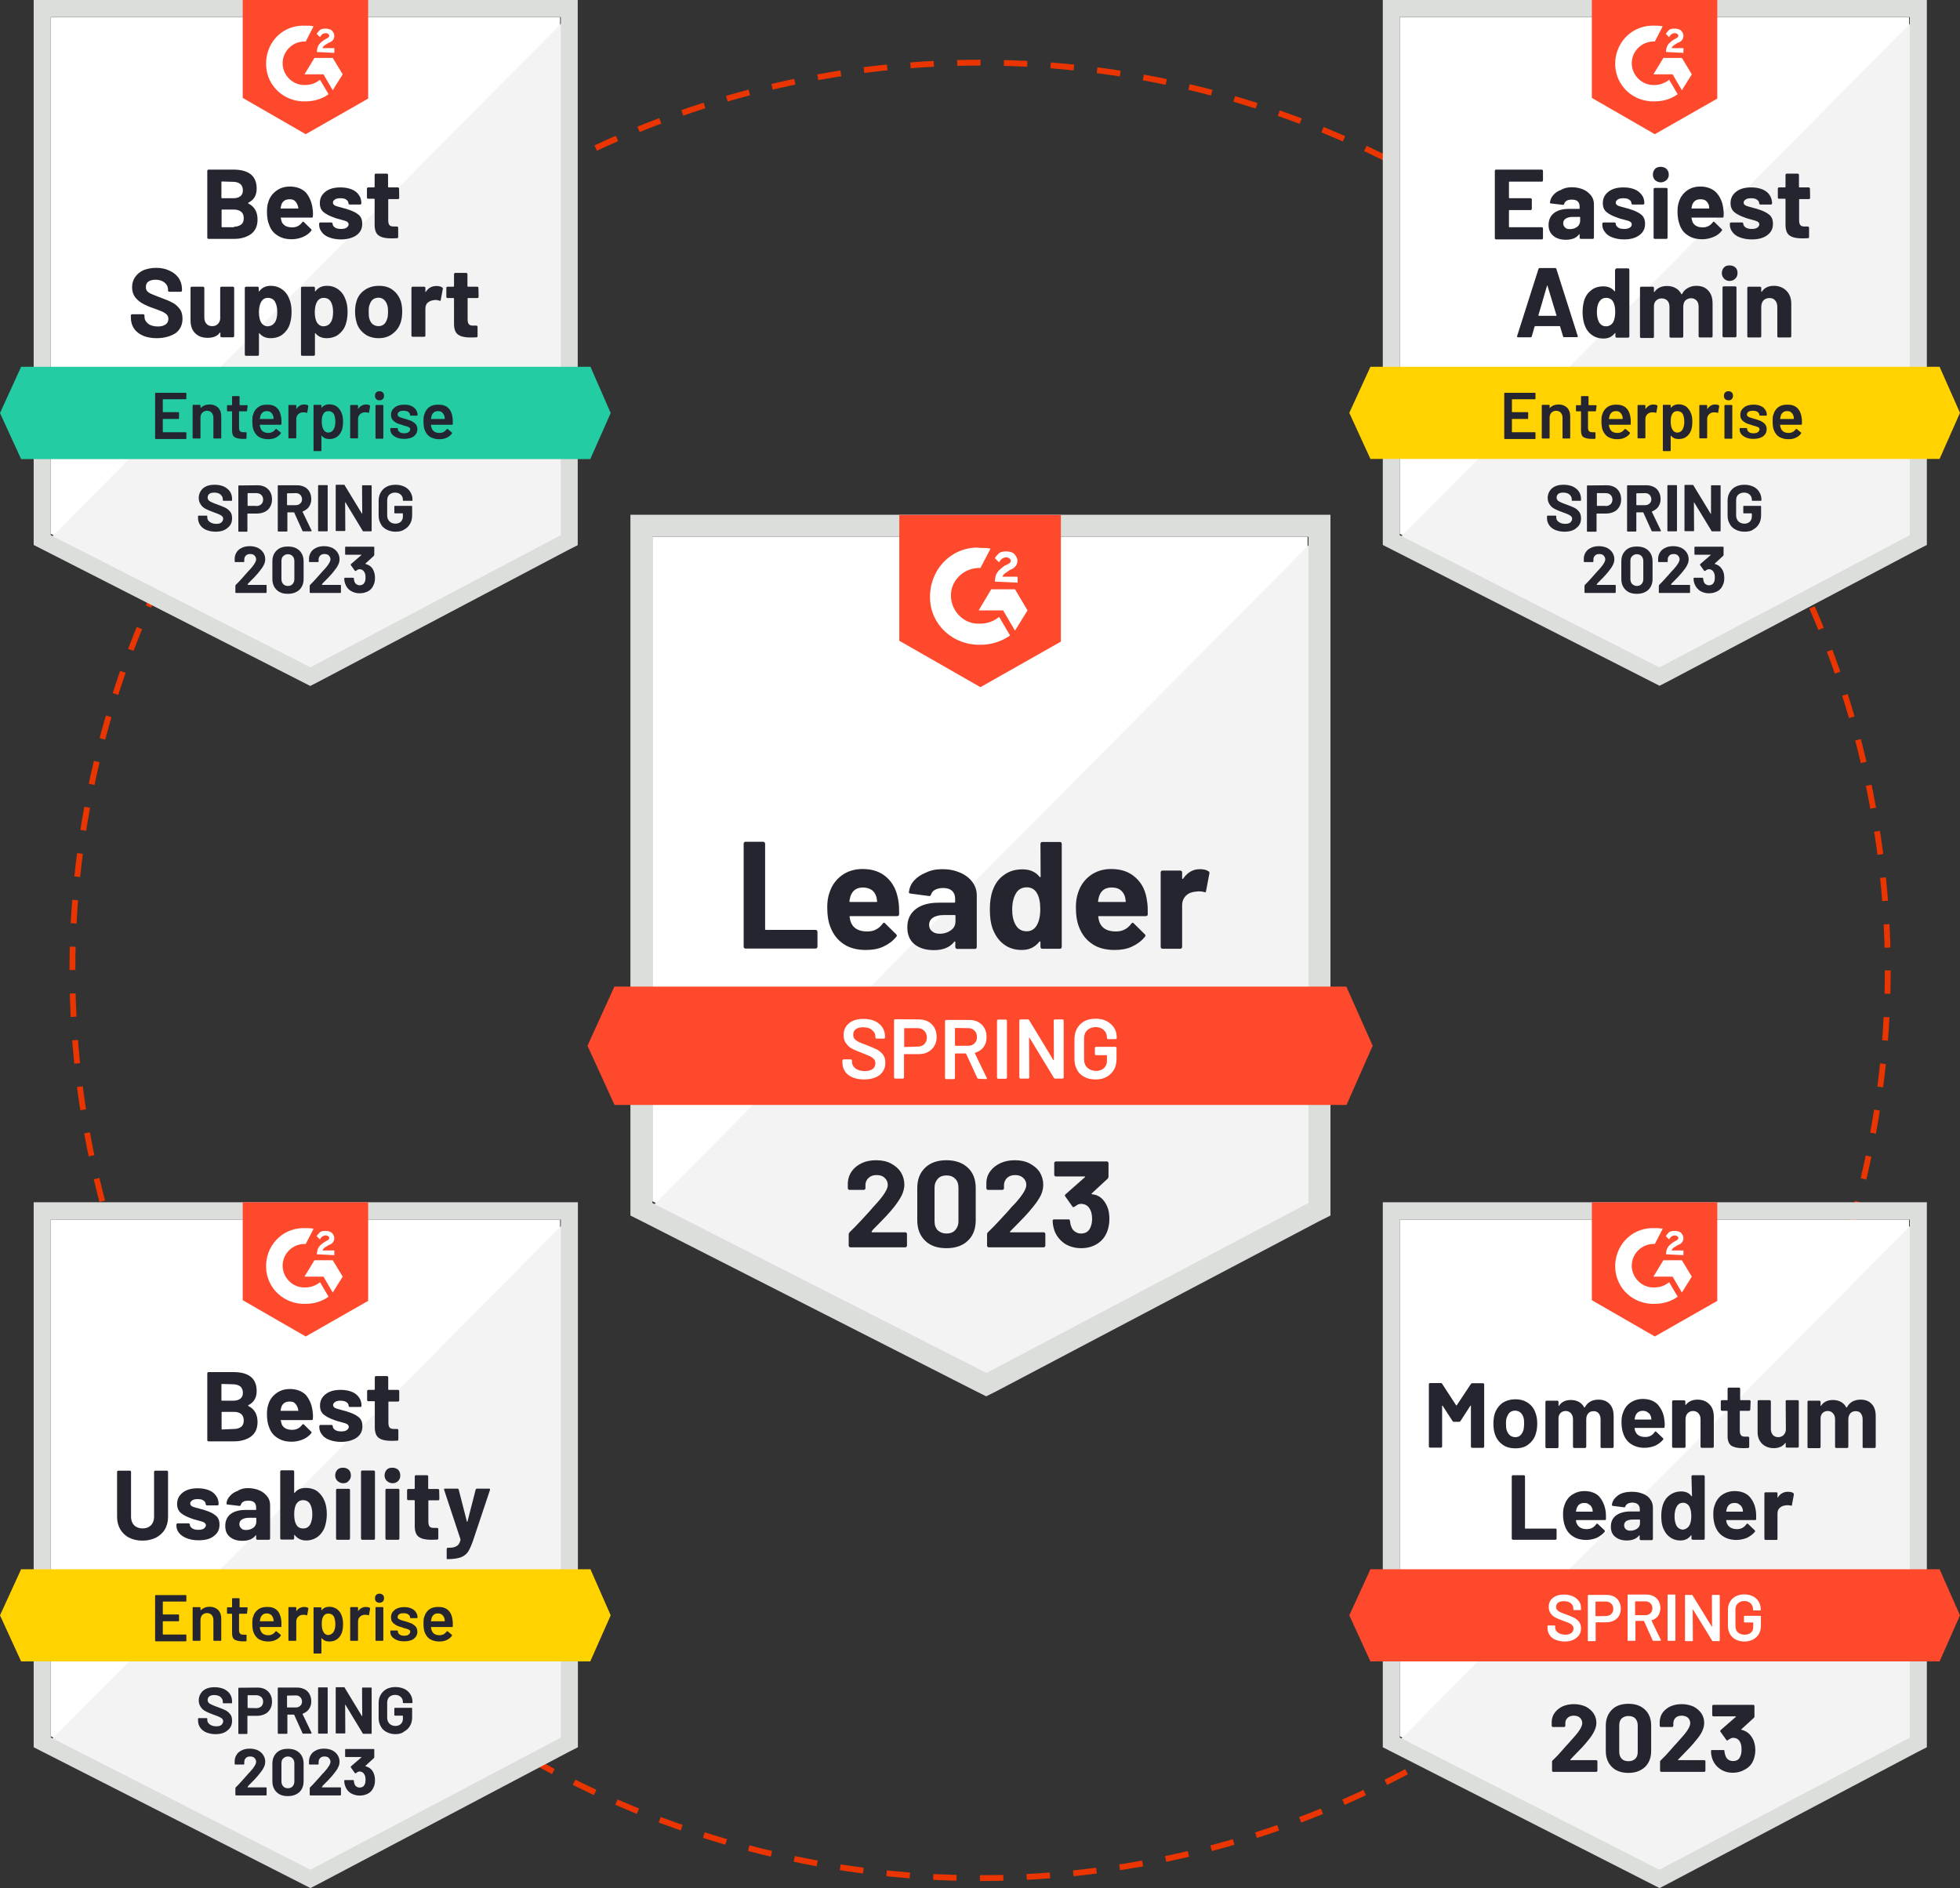 <svg xmlns="http://www.w3.org/2000/svg" xmlns:xlink="http://www.w3.org/1999/xlink" id="b" x="0px" y="0px" viewBox="0 0 1123.3 1082" style="enable-background:new 0 0 1123.3 1082;" xml:space="preserve"><rect x="0" y="0" width="1123.3" height="1082" fill="#333333" stroke="none"/><style type="text/css">	.st0{fill:none;stroke:#EB3500;stroke-width:3.34;stroke-miterlimit:10;stroke-dasharray:13.397,13.397;}	.st1{fill:#FFFFFF;}	.st2{fill:#F2F3F2;}	.st3{fill:#DCDEDC;}	.st4{fill:#FF492C;}	.st5{fill:#FFD200;}	.st6{fill:#252530;}	.st7{fill:#242530;}	.st8{fill:#23CCA2;}</style><g>	<circle class="st0" cx="561.7" cy="556.1" r="520.2"></circle></g><g>	<path class="st1" d="M802.2,305.9l148.8,75.8l143.1-75.7V9.9H802.2V305.9L802.2,305.9z"></path>	<path class="st2" d="M1097.2,11l-298,300.3l154.5,76.5l143.5-73.5V11z"></path>	<path class="st3" d="M792.5,108.5v203.8l5.3,2.7l148.8,75.7l4.5,2.3l4.5-2.3L1099,315l5.3-2.7V0H792.5V108.5L792.5,108.5z    M802.2,306.7V9.8h292.3v296.9l-143.5,75.8L802.2,306.7z"></path>	<path class="st4" d="M948.4,14.7c1.4,0,3,0,4.5,0.4l-4.5,8.7c-6.8-0.4-12.8,4.9-13.2,11.7s4.9,12.8,11.7,13.2h1.4c3,0,6-1.1,8.3-3   l4.9,8.3c-3.7,2.7-8.3,4.1-13.2,4.1c-12.1,0.4-22.2-8.7-22.6-20.8s8.7-22.2,20.8-22.6H948.4L948.4,14.7z M963.9,33.2l5.7,9.4   l-5.7,9.1l-5.3-9.1h-11l5.7-9.4H963.9z M954.8,29.8c0-1.4,0.4-3,1.1-4.1s2.3-2.3,3.4-3l0.7-0.4c1.4-0.7,1.9-1.1,1.9-1.9   c0-0.7-1.1-1.4-1.9-1.4c-1.4,0-2.7,0.7-3.4,2.3l-1.9-1.9c0.4-0.7,1.1-1.4,1.9-2.3c1.1-0.7,2.3-0.7,3.4-0.7c1.1,0,2.7,0.4,3.4,1.1   s1.4,1.9,1.4,3c0,1.9-1.1,3.4-3.4,4.1l-1.1,0.7c-1.1,0.7-1.9,1.1-2.3,2.3h6.8v2.7L954.8,29.8L954.8,29.8z M948.4,76.9l35.8-20.4V0   h-71.9v56.1L948.4,76.9z"></path>	<path class="st5" d="M1111.6,210.2H785.4l-12.1,26.4l12.1,26.4h326.2l11.7-26.4L1111.6,210.2L1111.6,210.2z"></path>	<path class="st6" d="M896.5,193.3c-0.4,0-0.6-0.2-0.7-0.6l-1.7-5.6c0-0.1-0.1-0.2-0.2-0.2h-14c-0.1,0-0.2,0.1-0.4,0.2l-1.6,5.6   c-0.1,0.4-0.4,0.6-0.7,0.6H870c-0.2,0-0.4-0.1-0.5-0.2c-0.1-0.1-0.1-0.4,0-0.6l12.2-38.3c0.1-0.4,0.4-0.6,0.7-0.6h8.9   c0.4,0,0.6,0.2,0.7,0.6l12.2,38.3c0,0.1,0.1,0.1,0.1,0.2c0,0.4-0.2,0.5-0.6,0.5h-7.2V193.3z M881.7,180.6c0,0.2,0,0.4,0.2,0.4h9.9   c0.2,0,0.4-0.1,0.2-0.4l-5.1-16.8c0-0.1-0.1-0.2-0.1-0.2c-0.1,0-0.1,0.1-0.2,0.2L881.7,180.6L881.7,180.6z M925.8,154.5   c0-0.1,0.1-0.4,0.2-0.5c0.1-0.1,0.2-0.2,0.5-0.2h6.6c0.1,0,0.4,0.1,0.5,0.2c0.1,0.1,0.2,0.4,0.2,0.5v38.3c0,0.2-0.1,0.4-0.2,0.5   c-0.1,0.1-0.4,0.2-0.5,0.2h-6.6c-0.1,0-0.4-0.1-0.5-0.2c-0.1-0.1-0.2-0.2-0.2-0.5v-1.8c0-0.1,0-0.2-0.1-0.2c-0.1,0-0.1,0-0.2,0.1   c-1.6,2.1-3.7,3.1-6.5,3.1c-2.7,0-4.9-0.7-6.9-2.2c-1.9-1.4-3.3-3.5-4.1-6c-0.6-1.9-1-4.2-1-6.9s0.4-5.1,1-7   c0.8-2.4,2.2-4.3,4.1-5.7c1.8-1.4,4.1-2.1,6.9-2.1c2.7,0,4.8,1,6.3,2.8c0.1,0.1,0.1,0.1,0.2,0.1c0.1,0,0.1-0.1,0.1-0.2v-12.3H925.8   L925.8,154.5z M924.6,184.5c0.7-1.4,1.1-3.3,1.1-5.7c0-2.5-0.4-4.5-1.2-5.9s-2.2-2.2-3.9-2.2c-1.8,0-3.1,0.7-4,2.2   c-1,1.4-1.4,3.5-1.4,6c0,2.3,0.4,4.1,1.2,5.7c1,1.7,2.3,2.4,4.2,2.4C922.3,186.9,923.7,186.1,924.6,184.5L924.6,184.5z    M972.1,163.8c2.9,0,5.2,0.8,6.9,2.7c1.7,1.8,2.5,4.2,2.5,7.5v18.7c0,0.2-0.1,0.4-0.2,0.5c-0.1,0.1-0.4,0.2-0.5,0.2h-6.6   c-0.1,0-0.4-0.1-0.5-0.2c-0.1-0.1-0.2-0.2-0.2-0.5v-16.9c0-1.6-0.4-2.8-1.2-3.6c-0.8-0.8-1.8-1.3-3.1-1.3s-2.4,0.5-3.3,1.3   c-0.8,0.8-1.2,2.1-1.2,3.6v17c0,0.2-0.1,0.4-0.2,0.5c-0.1,0.1-0.2,0.2-0.5,0.2h-6.5c-0.1,0-0.4-0.1-0.5-0.2   c-0.1-0.1-0.2-0.2-0.2-0.5v-16.9c0-1.4-0.4-2.8-1.2-3.6c-0.8-0.8-1.9-1.3-3.3-1.3c-1.2,0-2.2,0.4-3,1.1c-0.8,0.7-1.3,1.7-1.4,3   v17.9c0,0.2-0.1,0.4-0.2,0.5c-0.1,0.1-0.2,0.2-0.5,0.2h-6.6c-0.2,0-0.4-0.1-0.5-0.2c-0.1-0.1-0.2-0.2-0.2-0.5V165   c0-0.1,0.1-0.4,0.2-0.5c0.1-0.1,0.2-0.2,0.5-0.2h6.6c0.2,0,0.4,0.1,0.5,0.2c0.1,0.1,0.2,0.4,0.2,0.5v2.2c0,0.1,0,0.1,0.1,0.2   c0.1,0,0.1,0,0.2-0.1c1.6-2.3,4-3.4,7.2-3.4c1.9,0,3.5,0.4,4.9,1.2c1.4,0.7,2.5,1.9,3.3,3.4c0.1,0.2,0.2,0.2,0.4,0   c0.8-1.6,1.9-2.7,3.4-3.5C968.7,164.3,970.2,163.8,972.1,163.8L972.1,163.8z M991.2,161c-1.3,0-2.3-0.5-3.1-1.3   c-0.8-0.8-1.3-1.9-1.3-3.1c0-1.3,0.4-2.4,1.2-3.3s1.9-1.2,3.3-1.2c1.3,0,2.4,0.4,3.3,1.2s1.2,1.9,1.2,3.3c0,1.3-0.5,2.3-1.3,3.1   C993.7,160.5,992.6,161,991.2,161L991.2,161z M987.9,193.3c-0.1,0-0.4-0.1-0.5-0.2c-0.1-0.1-0.2-0.2-0.2-0.5v-27.8   c0-0.2,0.1-0.4,0.2-0.5c0.1-0.1,0.2-0.2,0.5-0.2h6.6c0.1,0,0.4,0.1,0.5,0.2c0.1,0.1,0.2,0.2,0.2,0.5v27.8c0,0.2-0.1,0.4-0.2,0.5   c-0.1,0.1-0.4,0.2-0.5,0.2H987.9z M1016.6,163.8c3,0,5.4,1,7.2,2.8c1.8,1.8,2.8,4.3,2.8,7.5v18.6c0,0.2-0.1,0.4-0.2,0.5   c-0.1,0.1-0.2,0.2-0.5,0.2h-6.6c-0.2,0-0.4-0.1-0.5-0.2c-0.1-0.1-0.2-0.2-0.2-0.5v-16.9c0-1.4-0.4-2.7-1.2-3.6   c-0.8-1-1.9-1.4-3.4-1.4c-1.3,0-2.5,0.5-3.4,1.4c-0.8,1-1.2,2.2-1.2,3.6v16.9c0,0.2-0.1,0.4-0.2,0.5c-0.1,0.1-0.2,0.2-0.5,0.2h-6.6   c-0.2,0-0.4-0.1-0.5-0.2c-0.1-0.1-0.2-0.2-0.2-0.5V165c0-0.1,0.1-0.4,0.2-0.5c0.1-0.1,0.2-0.2,0.5-0.2h6.6c0.2,0,0.4,0.1,0.5,0.2   c0.1,0.1,0.2,0.4,0.2,0.5v2.1c0,0.1,0,0.1,0.1,0.2c0.1,0,0.1,0,0.2-0.1C1011.2,164.9,1013.5,163.8,1016.6,163.8L1016.6,163.8z    M884.3,103.4c0,0.2-0.1,0.4-0.2,0.5c-0.1,0.1-0.2,0.2-0.5,0.2H865c-0.1,0-0.2,0.1-0.2,0.4v8.7c0,0.2,0.1,0.4,0.2,0.4h12.2   c0.1,0,0.4,0.1,0.5,0.2c0.1,0.1,0.2,0.4,0.2,0.5v5.4c0,0.2-0.1,0.4-0.2,0.5c-0.1,0.1-0.4,0.2-0.5,0.2H865c-0.1,0-0.2,0.1-0.2,0.2   v9.2c0,0.2,0.1,0.4,0.2,0.4h18.6c0.1,0,0.4,0.1,0.5,0.2c0.1,0.1,0.2,0.2,0.2,0.5v5.6c0,0.2-0.1,0.4-0.2,0.5   c-0.1,0.1-0.2,0.2-0.5,0.2h-26.2c-0.1,0-0.4-0.1-0.5-0.2c-0.1-0.1-0.2-0.2-0.2-0.5V97.9c0-0.1,0.1-0.4,0.2-0.5   c0.1-0.1,0.2-0.2,0.5-0.2h26.2c0.1,0,0.4,0.1,0.5,0.2c0.1,0.1,0.2,0.4,0.2,0.5V103.4L884.3,103.4z M900.9,107.3   c2.4,0,4.6,0.5,6.5,1.3c1.9,0.8,3.4,2.1,4.5,3.5c1.1,1.4,1.6,3.1,1.6,4.9v19.2c0,0.2-0.1,0.4-0.2,0.5c-0.1,0.1-0.2,0.2-0.5,0.2H906   c-0.2,0-0.4-0.1-0.5-0.2c-0.1-0.1-0.2-0.2-0.2-0.5v-1.8c0-0.1,0-0.2-0.1-0.2s-0.1,0-0.2,0.1c-1.6,2.1-4.1,3.1-7.6,3.1   c-2.9,0-5.3-0.7-7.1-2.2c-1.8-1.4-2.8-3.5-2.8-6.3c0-2.9,1.1-5.2,3.1-6.8c2.1-1.6,4.9-2.4,8.7-2.4h5.8c0.1,0,0.2-0.1,0.2-0.2v-1.2   c0-1.2-0.4-2.3-1.1-2.9c-0.7-0.7-1.9-1-3.4-1c-1.2,0-2.2,0.2-2.9,0.6c-0.7,0.5-1.3,1-1.4,1.8c-0.1,0.4-0.4,0.6-0.7,0.6l-6.9-0.8   c-0.5-0.1-0.7-0.2-0.6-0.5c0.1-1.6,0.8-3,1.9-4.3c1.1-1.3,2.5-2.3,4.5-3C896.5,107.7,898.6,107.3,900.9,107.3L900.9,107.3z    M899.8,131.3c1.7,0,3-0.5,4.1-1.3c1.1-0.8,1.7-2.1,1.7-3.4v-2.1c0-0.1-0.1-0.2-0.2-0.2h-4.1c-1.7,0-3,0.4-4,1s-1.4,1.6-1.4,2.7   c0,1,0.4,1.8,1.1,2.4C897.6,131.1,898.6,131.3,899.8,131.3L899.8,131.3z M930.8,137.2c-2.5,0-4.7-0.4-6.6-1.1   c-1.9-0.7-3.4-1.7-4.3-3c-1.1-1.3-1.6-2.8-1.6-4.3v-0.6c0-0.1,0.1-0.4,0.2-0.5c0.1-0.1,0.2-0.2,0.5-0.2h6.3c0.2,0,0.4,0.1,0.5,0.2   c0.1,0.1,0.2,0.4,0.2,0.5l0,0c0,0.8,0.5,1.6,1.4,2.2c0.8,0.6,2.1,0.8,3.5,0.8c1.3,0,2.3-0.2,3.1-0.7s1.2-1.2,1.2-1.9   s-0.4-1.2-1-1.6c-0.7-0.4-1.8-0.7-3.4-1.1c-1.8-0.5-3.1-0.8-4.2-1.3c-2.4-0.8-4.3-1.8-5.8-3s-2.2-2.9-2.2-5.2   c0-2.8,1.1-4.9,3.3-6.6c2.2-1.7,5.1-2.4,8.6-2.4c2.4,0,4.5,0.4,6.3,1.1c1.8,0.7,3.1,1.9,4.2,3.3c1,1.3,1.4,3,1.4,4.7   c0,0.1-0.1,0.4-0.2,0.5c-0.1,0.1-0.2,0.2-0.5,0.2h-6c-0.2,0-0.4-0.1-0.5-0.2c-0.1-0.1-0.2-0.2-0.2-0.5c0-0.8-0.5-1.6-1.3-2.1   c-0.8-0.6-1.9-0.8-3.4-0.8c-1.2,0-2.3,0.2-3.1,0.7c-0.7,0.5-1.2,1.1-1.2,1.8s0.4,1.3,1.2,1.7c0.7,0.4,2.1,0.7,3.9,1.2   c0.4,0.1,0.8,0.2,1.4,0.4c0.5,0.1,1.1,0.2,1.7,0.5c2.7,0.8,4.8,1.8,6.3,3c1.6,1.2,2.3,3,2.3,5.4c0,2.8-1.1,4.9-3.3,6.5   C937.4,136.4,934.4,137.2,930.8,137.2L930.8,137.2z M951.8,104.5c-1.3,0-2.3-0.5-3.3-1.3c-0.8-0.8-1.2-1.9-1.2-3.1   c0-1.3,0.4-2.4,1.2-3.3c0.8-0.8,1.9-1.2,3.3-1.2c1.3,0,2.4,0.4,3.3,1.2c0.8,0.8,1.3,1.9,1.3,3.3s-0.5,2.3-1.3,3.1   C954.1,104,953.1,104.5,951.8,104.5z M948.4,136.9c-0.1,0-0.4-0.1-0.5-0.2c-0.1-0.1-0.2-0.2-0.2-0.5v-27.8c0-0.2,0.1-0.4,0.2-0.5   c0.1-0.1,0.4-0.2,0.5-0.2h6.6c0.2,0,0.4,0.1,0.5,0.2c0.1,0.1,0.2,0.2,0.2,0.5v27.8c0,0.2-0.1,0.4-0.2,0.5c-0.1,0.1-0.2,0.2-0.5,0.2   H948.4z M987.6,119.2c0.2,1.4,0.4,3,0.2,4.8c0,0.5-0.2,0.7-0.7,0.7h-17.5c-0.2,0-0.4,0.1-0.2,0.2c0.1,0.7,0.4,1.4,0.6,2.3   c1,2.1,3,3.1,5.9,3.1c2.4,0,4.3-1,5.7-2.9c0.1-0.2,0.4-0.4,0.5-0.4c0.1,0,0.2,0.1,0.4,0.2l4.1,4c0.2,0.2,0.4,0.4,0.4,0.5   c0,0.1-0.1,0.2-0.2,0.5c-1.2,1.6-2.8,2.8-4.8,3.6c-1.9,0.8-4.1,1.3-6.4,1.3c-3.3,0-6-0.7-8.2-2.2c-2.3-1.4-3.9-3.5-4.8-6.2   c-0.7-1.9-1.2-4.3-1.2-7.4c0-2.1,0.2-3.9,0.8-5.6c0.8-2.7,2.4-4.8,4.5-6.4c2.2-1.6,4.7-2.4,7.7-2.4c3.7,0,6.8,1.1,9.1,3.3   C985.8,112.7,987.1,115.6,987.6,119.2L987.6,119.2z M974.5,114.2c-2.4,0-3.9,1.1-4.7,3.3c-0.1,0.5-0.2,1.1-0.4,1.8   c0,0.1,0.1,0.2,0.2,0.2h9.8c0.2,0,0.2-0.1,0.2-0.2c-0.1-1.1-0.2-1.6-0.2-1.6c-0.4-1.1-1-2.1-1.8-2.7S975.7,114.2,974.5,114.2z    M1003.9,137.2c-2.5,0-4.7-0.4-6.6-1.1c-1.9-0.7-3.4-1.7-4.3-3c-1.1-1.3-1.6-2.8-1.6-4.3v-0.6c0-0.1,0.1-0.4,0.2-0.5   c0.1-0.1,0.2-0.2,0.5-0.2h6.3c0.2,0,0.4,0.1,0.5,0.2c0.1,0.1,0.2,0.4,0.2,0.5l0,0c0,0.8,0.5,1.6,1.4,2.2c1,0.6,2.1,0.8,3.5,0.8   c1.3,0,2.3-0.2,3.1-0.7c0.7-0.5,1.2-1.2,1.2-1.9s-0.4-1.2-1-1.6c-0.7-0.4-1.8-0.7-3.3-1.1c-1.8-0.5-3.1-0.8-4.2-1.3   c-2.4-0.8-4.3-1.8-5.8-3c-1.4-1.2-2.2-2.9-2.2-5.2c0-2.8,1.1-4.9,3.3-6.6c2.2-1.7,5.1-2.4,8.6-2.4c2.4,0,4.5,0.4,6.3,1.1   c1.8,0.7,3.3,1.9,4.2,3.3s1.4,3,1.4,4.7c0,0.1-0.1,0.4-0.2,0.5c-0.1,0.1-0.2,0.2-0.5,0.2h-6c-0.2,0-0.4-0.1-0.5-0.2   c-0.1-0.1-0.2-0.2-0.2-0.5c0-0.8-0.5-1.6-1.3-2.1c-0.8-0.6-1.9-0.8-3.4-0.8c-1.2,0-2.3,0.2-3,0.7c-0.8,0.5-1.2,1.1-1.2,1.8   s0.4,1.3,1.2,1.7c0.8,0.4,2.1,0.7,3.9,1.2c0.4,0.1,0.8,0.2,1.4,0.4c0.5,0.1,1.1,0.2,1.7,0.5c2.7,0.8,4.8,1.8,6.3,3   c1.6,1.2,2.3,3,2.3,5.4c0,2.8-1.1,4.9-3.3,6.5C1010.7,136.4,1007.7,137.2,1003.9,137.2L1003.9,137.2z M1037.4,113.4   c0,0.1-0.1,0.4-0.2,0.5c-0.1,0.1-0.2,0.2-0.5,0.2h-5.4c-0.1,0-0.2,0.1-0.2,0.2v11.9c0,1.2,0.2,2.2,0.7,2.8c0.5,0.6,1.3,0.8,2.4,0.8   h1.9c0.1,0,0.4,0.1,0.5,0.2c0.1,0.1,0.2,0.2,0.2,0.5v5.3c0,0.5-0.2,0.7-0.7,0.7c-1.6,0.1-2.7,0.1-3.4,0.1c-3.1,0-5.4-0.5-7-1.6   c-1.6-1.1-2.3-3-2.4-5.8v-15.1c0-0.1-0.1-0.2-0.4-0.2h-3.3c-0.2,0-0.4-0.1-0.5-0.2s-0.2-0.2-0.2-0.5v-5.1c0-0.1,0.1-0.4,0.2-0.5   s0.2-0.2,0.5-0.2h3.3c0.2,0,0.4-0.1,0.4-0.4v-6.8c0-0.1,0.1-0.4,0.2-0.5c0.1-0.1,0.2-0.2,0.5-0.2h6.3c0.1,0,0.4,0.1,0.5,0.2   c0.1,0.1,0.2,0.4,0.2,0.5v6.8c0,0.2,0.1,0.4,0.2,0.4h5.4c0.2,0,0.4,0.1,0.5,0.2c0.1,0.1,0.2,0.4,0.2,0.5L1037.4,113.4L1037.4,113.4   z"></path>	<path class="st7" d="M880,228.3c0,0.1,0,0.2-0.1,0.4s-0.2,0.1-0.4,0.1h-12.8c-0.1,0-0.2,0.1-0.2,0.2v7c0,0.1,0.1,0.2,0.2,0.2h8.6   c0.1,0,0.2,0,0.4,0.1s0.1,0.2,0.1,0.4v2.9c0,0.1,0,0.2-0.1,0.4s-0.2,0.1-0.4,0.1h-8.6c-0.1,0-0.2,0.1-0.2,0.2v7.2   c0,0.1,0.1,0.2,0.2,0.2h12.8c0.1,0,0.2,0,0.4,0.1s0.1,0.1,0.1,0.4v2.9c0,0.1,0,0.2-0.1,0.4s-0.2,0.1-0.4,0.1h-16.9   c-0.1,0-0.2,0-0.4-0.1s-0.1-0.1-0.1-0.4v-25.5c0-0.1,0-0.2,0.1-0.4s0.1-0.1,0.4-0.1h16.9c0.1,0,0.2,0,0.4,0.1s0.1,0.1,0.1,0.4   V228.3L880,228.3L880,228.3z M893.2,231.8c2.1,0,3.6,0.6,4.9,1.8c1.2,1.2,1.8,2.9,1.8,4.9v12.3c0,0.1,0,0.2-0.1,0.4   s-0.1,0.1-0.4,0.1H896c-0.1,0-0.2,0-0.4-0.1s-0.1-0.1-0.1-0.4v-11.5c0-1.2-0.4-2.1-1-2.8s-1.6-1.1-2.7-1.1s-1.9,0.4-2.7,1.1   c-0.6,0.7-1,1.7-1,2.8v11.5c0,0.1,0,0.2-0.1,0.4s-0.2,0.1-0.4,0.1h-3.5c-0.1,0-0.2,0-0.4-0.1c-0.1-0.1-0.1-0.1-0.1-0.4v-18.3   c0-0.1,0-0.2,0.1-0.4c0.1-0.1,0.1-0.1,0.4-0.1h3.5c0.1,0,0.2,0,0.4,0.1s0.1,0.2,0.1,0.4v1.2c0,0.1,0,0.1,0.1,0.1   c0.1,0,0.1,0,0.1-0.1C889.6,232.4,891.2,231.8,893.2,231.8L893.2,231.8z M914.7,235.2c0,0.1,0,0.2-0.1,0.4   c-0.1,0.1-0.1,0.1-0.4,0.1h-3.9c-0.1,0-0.2,0.1-0.2,0.2v9.1c0,1,0.2,1.7,0.6,2.1c0.5,0.5,1.1,0.6,2.1,0.6h1.1c0.1,0,0.2,0,0.4,0.1   c0.1,0.1,0.1,0.2,0.1,0.4v2.8c0,0.2-0.1,0.5-0.5,0.5H912c-1.9,0-3.5-0.4-4.5-1c-1-0.7-1.4-1.9-1.4-3.9v-10.7c0-0.1-0.1-0.2-0.2-0.2   h-2.2c-0.1,0-0.2,0-0.4-0.1s-0.1-0.1-0.1-0.4v-2.5c0-0.1,0-0.2,0.1-0.4s0.2-0.1,0.4-0.1h2.2c0.1,0,0.2-0.1,0.2-0.2v-4.5   c0-0.1,0-0.2,0.1-0.4s0.2-0.1,0.4-0.1h3.3c0.1,0,0.2,0,0.4,0.1s0.1,0.2,0.1,0.4v4.5c0,0.1,0.1,0.2,0.2,0.2h3.9c0.1,0,0.2,0,0.4,0.1   s0.1,0.2,0.1,0.4L914.7,235.2L914.7,235.2z M934.5,239.6c0.1,0.6,0.1,1.3,0.1,2.1v1.2c0,0.4-0.1,0.5-0.5,0.5h-11.8   c-0.1,0-0.2,0.1-0.2,0.2c0.1,0.8,0.2,1.4,0.4,1.7c0.6,1.8,2.1,2.8,4.5,2.8c1.7,0,3-0.7,4.1-2.1c0.1-0.1,0.2-0.2,0.4-0.2   s0.2,0,0.2,0.1l2.3,1.9c0.2,0.1,0.2,0.4,0.1,0.6c-0.7,1.1-1.8,1.9-3.1,2.5c-1.3,0.6-2.8,0.8-4.3,0.8c-1.9,0-3.6-0.5-5.1-1.3   c-1.3-0.8-2.3-2.1-3-3.7c-0.6-1.3-0.8-3.3-0.8-5.7c0-1.4,0.1-2.7,0.5-3.5c0.5-1.8,1.4-3.1,2.9-4.2c1.3-1,3-1.4,5.1-1.4   C931,231.8,933.9,234.4,934.5,239.6L934.5,239.6z M926.1,235.6c-1,0-1.7,0.2-2.3,0.7s-1.1,1.1-1.3,1.9c-0.1,0.5-0.2,1-0.4,1.7   c0,0.1,0,0.2,0.1,0.2h7.6c0.1,0,0.2-0.1,0.2-0.2c0-0.6-0.1-1.1-0.2-1.4c-0.2-0.8-0.7-1.6-1.3-2.1   C928,235.8,927.2,235.6,926.1,235.6L926.1,235.6L926.1,235.6z M947.6,231.8c0.8,0,1.4,0.1,2.1,0.5c0.2,0.1,0.2,0.2,0.2,0.6   l-0.6,3.4c0,0.4-0.2,0.4-0.5,0.2c-0.4-0.1-0.8-0.2-1.3-0.2c-0.4,0-0.6,0-0.7,0c-1.1,0-1.9,0.4-2.7,1.1c-0.7,0.7-1.1,1.6-1.1,2.7   v10.6c0,0.1,0,0.2-0.1,0.4c-0.1,0.1-0.2,0.1-0.4,0.1H939c-0.1,0-0.2,0-0.4-0.1s-0.1-0.1-0.1-0.4v-18.1c0-0.1,0-0.2,0.1-0.4   s0.1-0.1,0.4-0.1h3.5c0.1,0,0.2,0,0.4,0.1c0.1,0.1,0.1,0.2,0.1,0.4v1.7c0,0.1,0,0.1,0,0.1s0.1,0,0.1-0.1   C944.3,232.7,945.7,231.8,947.6,231.8L947.6,231.8z M969.2,237c0.5,1.3,0.7,2.9,0.7,4.7c0,1.8-0.2,3.3-0.6,4.6   c-0.6,1.7-1.4,2.9-2.7,3.9c-1.2,1-2.8,1.4-4.6,1.4c-1.8,0-3.3-0.6-4.3-1.9c0,0-0.1-0.1-0.1,0l-0.1,0.1v8.2c0,0.1,0,0.2-0.1,0.4   s-0.2,0.1-0.4,0.1h-3.5c-0.1,0-0.2,0-0.4-0.1s-0.1-0.1-0.1-0.4v-25.5c0-0.1,0-0.2,0.1-0.4s0.1-0.1,0.4-0.1h3.5c0.1,0,0.2,0,0.4,0.1   s0.1,0.2,0.1,0.4v1.1c0,0.1,0,0.1,0.1,0.1s0.1,0,0.1-0.1c1.1-1.3,2.5-1.9,4.3-1.9s3.3,0.5,4.5,1.4   C967.7,234.1,968.6,235.5,969.2,237L969.2,237z M964.2,246.3c0.7-1.2,1.1-2.7,1.1-4.6c0-1.8-0.4-3.3-0.8-4.3   c-0.7-1.2-1.8-1.8-3.3-1.8c-1.3,0-2.3,0.6-2.9,1.8c-0.6,1-0.8,2.4-0.8,4.3c0,1.9,0.4,3.5,1,4.5c0.6,1.1,1.6,1.7,2.8,1.7   C962.5,247.9,963.5,247.3,964.2,246.3L964.2,246.3z M983,231.8c0.8,0,1.4,0.1,2.1,0.5c0.2,0.1,0.2,0.2,0.2,0.6l-0.6,3.4   c0,0.4-0.2,0.4-0.5,0.2c-0.4-0.1-0.8-0.2-1.3-0.2c-0.4,0-0.6,0-0.7,0c-1.1,0-1.9,0.4-2.7,1.1c-0.7,0.7-1.1,1.6-1.1,2.7v10.6   c0,0.1,0,0.2-0.1,0.4s-0.2,0.1-0.4,0.1h-3.5c-0.1,0-0.2,0-0.4-0.1c-0.1-0.1-0.1-0.1-0.1-0.4v-18.1c0-0.1,0-0.2,0.1-0.4   c0.1-0.1,0.1-0.1,0.4-0.1h3.5c0.1,0,0.2,0,0.4,0.1s0.1,0.2,0.1,0.4v1.7c0,0.1,0,0.1,0,0.1s0.1,0,0.1-0.1   C979.7,232.7,981.1,231.8,983,231.8L983,231.8z M990.6,229.4c-0.7,0-1.4-0.2-1.9-0.7c-0.5-0.5-0.7-1.1-0.7-1.9   c0-0.7,0.2-1.4,0.7-1.9c0.5-0.5,1.1-0.7,1.9-0.7c0.7,0,1.4,0.2,1.9,0.7c0.5,0.5,0.7,1.1,0.7,1.9c0,0.7-0.2,1.4-0.7,1.9   C992.1,229.2,991.5,229.4,990.6,229.4z M988.8,251.4c-0.1,0-0.2,0-0.4-0.1s-0.1-0.1-0.1-0.4v-18.3c0-0.1,0-0.2,0.1-0.4   s0.1-0.1,0.4-0.1h3.5c0.1,0,0.2,0,0.4,0.1s0.1,0.1,0.1,0.4v18.3c0,0.1,0,0.2-0.1,0.4s-0.2,0.1-0.4,0.1H988.8z M1005,251.5   c-1.6,0-3-0.2-4.2-0.7s-2.1-1.1-2.8-1.9c-0.6-0.8-1-1.7-1-2.7v-0.4c0-0.1,0-0.2,0.1-0.4c0.1-0.1,0.2-0.1,0.4-0.1h3.3   c0.1,0,0.2,0,0.4,0.1s0.1,0.2,0.1,0.4v0.1c0,0.6,0.4,1.2,1,1.7c0.7,0.5,1.6,0.7,2.7,0.7c1,0,1.8-0.2,2.4-0.6c0.6-0.5,1-1,1-1.6   c0-0.6-0.2-1-0.8-1.3c-0.5-0.2-1.3-0.6-2.5-0.8l-1.4-0.5c-1.3-0.4-2.4-0.7-3.3-1.2c-0.8-0.5-1.6-1-2.2-1.8   c-0.6-0.7-0.8-1.7-0.8-2.8c0-1.8,0.7-3.1,2.1-4.2c1.3-1.1,3.3-1.6,5.4-1.6c1.6,0,2.9,0.2,4,0.7c1.2,0.5,2.1,1.2,2.7,2.1   c0.6,0.8,1,1.9,1,3c0,0.1,0,0.2-0.1,0.4s-0.2,0.1-0.4,0.1h-3.3c-0.1,0-0.2,0-0.4-0.1c-0.1-0.1-0.1-0.2-0.1-0.4c0-0.6-0.4-1.2-1-1.6   c-0.6-0.5-1.6-0.7-2.7-0.7c-1,0-1.8,0.1-2.4,0.5c-0.6,0.4-1,0.8-1,1.6c0,0.6,0.2,1.1,0.8,1.3c0.6,0.4,1.6,0.7,3,1.1l0.8,0.2   c1.3,0.4,2.4,0.8,3.4,1.2c0.8,0.5,1.7,1,2.3,1.7s1,1.7,1,2.9c0,1.8-0.7,3.1-2.1,4.2C1009.1,251,1007.3,251.5,1005,251.5L1005,251.5   z M1032.6,239.6c0.1,0.6,0.1,1.3,0.1,2.1v1.2c0,0.4-0.1,0.5-0.5,0.5h-11.8c-0.1,0-0.2,0.1-0.2,0.2c0.1,0.8,0.2,1.4,0.4,1.7   c0.6,1.8,2.1,2.8,4.5,2.8c1.7,0,3-0.7,4.1-2.1c0.1-0.1,0.2-0.2,0.4-0.2c0.1,0,0.2,0,0.2,0.1l2.3,1.9c0.2,0.1,0.2,0.4,0.1,0.6   c-0.7,1.1-1.8,1.9-3.1,2.5c-1.3,0.6-2.7,0.8-4.3,0.8c-1.9,0-3.6-0.5-5.1-1.3c-1.3-0.8-2.3-2.1-3-3.7c-0.6-1.3-0.8-3.3-0.8-5.7   c0-1.4,0.1-2.7,0.5-3.5c0.5-1.8,1.4-3.1,2.8-4.2c1.4-1,3.1-1.4,5.1-1.4C1029.1,231.8,1031.9,234.4,1032.6,239.6L1032.6,239.6   L1032.6,239.6z M1024.2,235.6c-1,0-1.7,0.2-2.3,0.7s-1.1,1.1-1.3,1.9c-0.1,0.5-0.2,1-0.4,1.7c0,0.1,0,0.2,0.1,0.2h7.6   c0.1,0,0.2-0.1,0.2-0.2c0-0.6-0.1-1.1-0.2-1.4c-0.2-0.8-0.7-1.6-1.3-2.1C1026.1,235.8,1025.3,235.6,1024.2,235.6L1024.2,235.6   L1024.2,235.6z"></path>	<path class="st6" d="M896.6,304.7c-2.1,0-3.7-0.4-5.3-1c-1.4-0.6-2.7-1.6-3.5-2.8c-0.8-1.2-1.2-2.5-1.2-4.1v-0.8   c0-0.1,0-0.2,0.1-0.4s0.1-0.1,0.4-0.1h4.3c0.1,0,0.2,0,0.4,0.1s0.1,0.1,0.1,0.4v0.6c0,1,0.5,1.8,1.4,2.5c1,0.7,2.2,1.1,3.7,1.1   c1.3,0,2.3-0.2,3-0.8c0.6-0.6,1-1.3,1-2.1c0-0.6-0.2-1.1-0.6-1.4c-0.4-0.5-1-0.8-1.7-1.1c-0.7-0.4-1.8-0.7-3.3-1.3   c-1.7-0.6-3.1-1.2-4.3-1.8c-1.2-0.6-2.2-1.4-2.9-2.5c-0.8-1.1-1.2-2.3-1.2-3.9c0-1.4,0.4-2.8,1.2-4c0.7-1.1,1.8-2.1,3.3-2.7   c1.4-0.6,3-0.8,4.8-0.8c1.9,0,3.6,0.4,5.1,1c1.4,0.7,2.7,1.7,3.5,2.9c0.8,1.2,1.2,2.7,1.2,4.2v0.6c0,0.1,0,0.2-0.1,0.4   s-0.2,0.1-0.4,0.1h-4.3c-0.1,0-0.2,0-0.4-0.1s-0.1-0.1-0.1-0.4v-0.4c0-1.1-0.5-1.9-1.3-2.7c-0.8-0.7-2.1-1.1-3.6-1.1   c-1.2,0-2.1,0.2-2.8,0.7c-0.6,0.5-1,1.2-1,2.1c0,0.6,0.2,1.2,0.6,1.6c0.4,0.5,1,0.8,1.7,1.1c0.7,0.4,1.9,0.8,3.5,1.4   c1.8,0.6,3.1,1.2,4.2,1.7c1.1,0.5,1.9,1.2,2.8,2.2c0.8,1,1.2,2.3,1.2,3.9c0,2.4-0.8,4.2-2.7,5.6C901.9,304,899.6,304.7,896.6,304.7   L896.6,304.7z M920.9,278.1c1.7,0,3.1,0.4,4.3,1c1.2,0.6,2.3,1.7,2.9,2.9c0.7,1.2,1,2.7,1,4.3c0,1.6-0.4,3-1.1,4.2   c-0.7,1.2-1.7,2.2-3,2.8c-1.3,0.6-2.8,1-4.5,1h-5.3c-0.1,0-0.2,0.1-0.2,0.2v9.7c0,0.1,0,0.2-0.1,0.4c-0.1,0.1-0.1,0.1-0.4,0.1H910   c-0.1,0-0.2,0-0.4-0.1s-0.1-0.1-0.1-0.4v-25.5c0-0.1,0-0.2,0.1-0.4s0.2-0.1,0.4-0.1L920.9,278.1L920.9,278.1z M920.2,290   c1.2,0,2.1-0.4,2.8-1s1.1-1.6,1.1-2.7c0-1.1-0.4-2.1-1.1-2.7c-0.7-0.7-1.7-1-2.8-1h-4.8c-0.1,0-0.2,0.1-0.2,0.2v6.9   c0,0.1,0.1,0.2,0.2,0.2h4.8V290z M947,304.5c-0.2,0-0.5-0.1-0.5-0.4l-4.7-10.4c0-0.1-0.1-0.1-0.2-0.1H938c-0.1,0-0.2,0.1-0.2,0.2   v10.3c0,0.1,0,0.2-0.1,0.4c-0.1,0.1-0.1,0.1-0.4,0.1H933c-0.1,0-0.2,0-0.4-0.1s-0.1-0.1-0.1-0.4v-25.5c0-0.1,0-0.2,0.1-0.4   s0.2-0.1,0.4-0.1h10.7c1.6,0,3,0.4,4.2,1c1.2,0.6,2.2,1.6,2.8,2.8c0.7,1.2,1,2.7,1,4.2c0,1.7-0.5,3.1-1.3,4.3   c-0.8,1.2-2.1,2.1-3.6,2.7c-0.1,0-0.1,0.1-0.1,0.2l5.1,10.6c0,0.1,0.1,0.1,0.1,0.2c0,0.2-0.1,0.4-0.4,0.4L947,304.5L947,304.5z    M938,282.7c-0.1,0-0.2,0.1-0.2,0.2v6.4c0,0.1,0.1,0.2,0.2,0.2h4.9c1.1,0,1.9-0.4,2.5-1c0.7-0.6,1-1.4,1-2.4c0-1-0.4-1.8-1-2.5   c-0.6-0.6-1.4-1-2.5-1L938,282.7L938,282.7z M956.1,304.5c-0.1,0-0.2,0-0.4-0.1c-0.1-0.1-0.1-0.1-0.1-0.4v-25.5   c0-0.1,0-0.2,0.1-0.4c0.1-0.1,0.1-0.1,0.4-0.1h4.5c0.1,0,0.2,0,0.4,0.1c0.1,0.1,0.1,0.1,0.1,0.4V304c0,0.1,0,0.2-0.1,0.4   c-0.1,0.1-0.2,0.1-0.4,0.1H956.1z M980.6,278.6c0-0.1,0-0.2,0.1-0.4s0.1-0.1,0.4-0.1h4.5c0.1,0,0.2,0,0.4,0.1s0.1,0.1,0.1,0.4V304   c0,0.1,0,0.2-0.1,0.4c-0.1,0.1-0.2,0.1-0.4,0.1h-4.3c-0.2,0-0.5-0.1-0.5-0.4L971,288c0-0.1-0.1-0.1-0.1-0.1s-0.1,0-0.1,0.1   l0.1,15.9c0,0.1,0,0.2-0.1,0.4c-0.1,0.1-0.2,0.1-0.4,0.1h-4.5c-0.1,0-0.2,0-0.4-0.1s-0.1-0.1-0.1-0.4v-25.5c0-0.1,0-0.2,0.1-0.4   s0.1-0.1,0.4-0.1h4.2c0.2,0,0.5,0.1,0.5,0.4l9.8,16.1c0,0.1,0.1,0.1,0.1,0.1s0.1,0,0.1-0.1V278.6L980.6,278.6z M999.8,304.7   c-1.9,0-3.6-0.4-5.1-1.2c-1.4-0.7-2.7-1.8-3.4-3.3c-0.8-1.4-1.2-3-1.2-4.8V287c0-1.8,0.4-3.5,1.2-4.8c0.8-1.4,1.9-2.5,3.4-3.3   c1.4-0.7,3.1-1.1,5.1-1.1c1.9,0,3.6,0.4,5.1,1.1c1.4,0.7,2.7,1.8,3.4,3.1c0.8,1.3,1.2,2.7,1.2,4.3v0.2c0,0.1,0,0.2-0.1,0.4   c-0.1,0.1-0.2,0.1-0.4,0.1h-4.5c-0.1,0-0.2,0-0.4-0.1c-0.1-0.1-0.1-0.1-0.1-0.4v-0.1c0-1.2-0.4-2.2-1.2-2.9   c-0.8-0.8-1.9-1.2-3.3-1.2c-1.3,0-2.4,0.4-3.3,1.2s-1.2,1.9-1.2,3.3v8.7c0,1.3,0.5,2.4,1.3,3.3c0.8,0.8,2.1,1.3,3.4,1.3   s2.3-0.4,3.1-1.1c0.7-0.7,1.2-1.7,1.2-2.9v-1.7c0-0.1-0.1-0.2-0.2-0.2h-4.2c-0.1,0-0.2,0-0.4-0.1s-0.1-0.1-0.1-0.4v-3.3   c0-0.1,0-0.2,0.1-0.4s0.1-0.1,0.4-0.1h9.2c0.1,0,0.2,0,0.4,0.1s0.1,0.1,0.1,0.4v4.9c0,1.9-0.4,3.6-1.2,4.9   c-0.8,1.4-1.9,2.5-3.4,3.3C1003.6,304.4,1001.7,304.7,999.8,304.7L999.8,304.7z M915.1,335c0,0-0.1,0.1,0,0.1l0.1,0.1h10.3   c0.1,0,0.2,0,0.4,0.1s0.1,0.2,0.1,0.4v3.6c0,0.1,0,0.2-0.1,0.4c-0.1,0.1-0.2,0.1-0.4,0.1h-16.9c-0.1,0-0.2,0-0.4-0.1   s-0.1-0.1-0.1-0.4v-3.5c0-0.2,0.1-0.4,0.2-0.6c1.2-1.2,2.5-2.5,3.7-3.9c1.3-1.4,2.1-2.3,2.4-2.7c0.7-0.8,1.4-1.6,2.2-2.4   c2.3-2.5,3.4-4.5,3.4-5.7c0-0.8-0.4-1.6-1-2.2c-0.6-0.6-1.4-0.8-2.4-0.8s-1.8,0.2-2.4,0.8c-0.6,0.6-1,1.3-1,2.3v1   c0,0.1,0,0.2-0.1,0.4c-0.1,0.1-0.1,0.1-0.4,0.1h-4.5c-0.1,0-0.2,0-0.4-0.1c-0.1-0.1-0.1-0.2-0.1-0.4v-1.8c0.1-1.3,0.5-2.5,1.3-3.6   c0.7-1.1,1.8-1.8,3.1-2.4c1.3-0.6,2.8-0.8,4.3-0.8c1.8,0,3.4,0.4,4.7,1c1.3,0.7,2.3,1.6,3,2.7c0.7,1.1,1.1,2.4,1.1,3.7   c0,1.1-0.2,2.2-0.8,3.3c-0.5,1.1-1.3,2.3-2.4,3.6c-0.7,1-1.6,1.9-2.5,2.9c-0.8,1-2.3,2.3-4,4.1L915.1,335L915.1,335z M938.1,340.3   c-2.8,0-4.9-0.7-6.5-2.3c-1.6-1.6-2.4-3.6-2.4-6.3v-9.9c0-2.7,0.8-4.7,2.4-6.3c1.6-1.6,3.7-2.3,6.5-2.3s4.9,0.7,6.6,2.3   c1.6,1.6,2.4,3.6,2.4,6.3v9.9c0,2.7-0.8,4.7-2.4,6.3C943.1,339.5,940.9,340.3,938.1,340.3z M938.1,335.8c1.1,0,2.1-0.4,2.7-1.1   s1-1.6,1-2.8v-10.4c0-1.2-0.4-2.1-1-2.8c-0.7-0.7-1.6-1.1-2.7-1.1s-1.9,0.4-2.7,1.1c-0.7,0.7-1,1.6-1,2.8v10.4c0,1.2,0.4,2.1,1,2.8   C936.2,335.4,937.1,335.8,938.1,335.8z M957.7,335c0,0-0.1,0.1,0,0.1l0.1,0.1h10.3c0.1,0,0.2,0,0.4,0.1s0.1,0.2,0.1,0.4v3.6   c0,0.1,0,0.2-0.1,0.4c-0.1,0.1-0.2,0.1-0.4,0.1h-16.9c-0.1,0-0.2,0-0.4-0.1s-0.1-0.1-0.1-0.4v-3.5c0-0.2,0.1-0.4,0.2-0.6   c1.2-1.2,2.5-2.5,3.7-3.9c1.3-1.4,2.1-2.3,2.4-2.7c0.7-0.8,1.4-1.6,2.2-2.4c2.3-2.5,3.4-4.5,3.4-5.7c0-0.8-0.4-1.6-1-2.2   c-0.6-0.6-1.4-0.8-2.4-0.8s-1.8,0.2-2.4,0.8c-0.6,0.6-1,1.3-1,2.3v1c0,0.1,0,0.2-0.1,0.4c-0.1,0.1-0.2,0.1-0.4,0.1h-4.5   c-0.1,0-0.2,0-0.4-0.1s-0.1-0.2-0.1-0.4v-1.8c0.1-1.3,0.5-2.5,1.3-3.6c0.7-1.1,1.8-1.8,3.1-2.4c1.3-0.6,2.8-0.8,4.3-0.8   c1.8,0,3.4,0.4,4.7,1c1.3,0.7,2.3,1.6,3,2.7c0.7,1.1,1.1,2.4,1.1,3.7c0,1.1-0.2,2.2-0.8,3.3c-0.5,1.1-1.3,2.3-2.4,3.6   c-0.7,1-1.6,1.9-2.5,2.9c-0.8,1-2.3,2.3-4,4.1L957.7,335L957.7,335z M987.5,327.3c0.5,1.2,0.7,2.5,0.7,4c0,1.3-0.2,2.7-0.7,3.7   c-0.6,1.6-1.6,2.9-3,3.7c-1.4,0.8-3.1,1.3-5.1,1.3c-1.9,0-3.6-0.5-5.1-1.4c-1.4-1-2.5-2.3-3.1-3.9c-0.4-1-0.6-2.1-0.6-3.1   c0-0.4,0.1-0.5,0.5-0.5h4.5c0.4,0,0.5,0.1,0.5,0.5c0.1,0.8,0.2,1.4,0.4,1.8c0.2,0.6,0.6,1.2,1.1,1.4c0.5,0.4,1.1,0.6,1.8,0.6   c1.4,0,2.4-0.6,2.9-1.8c0.4-0.7,0.5-1.7,0.5-2.7c0-1.2-0.2-2.2-0.6-2.9c-0.6-1.2-1.6-1.8-2.9-1.8c-0.2,0-0.6,0.1-0.8,0.2   c-0.4,0.1-0.7,0.4-1.1,0.7c-0.1,0.1-0.2,0.1-0.4,0.1s-0.2-0.1-0.4-0.2l-2.2-3.1c0-0.1-0.1-0.1-0.1-0.2s0-0.2,0.1-0.4l6-5.2l0.1-0.1   l-0.1-0.1h-8.8c-0.1,0-0.2,0-0.4-0.1s-0.1-0.1-0.1-0.4v-3.6c0-0.1,0-0.2,0.1-0.4c0.1-0.1,0.1-0.1,0.4-0.1h15.7c0.1,0,0.2,0,0.4,0.1   s0.1,0.1,0.1,0.4v4.1c0,0.2-0.1,0.4-0.2,0.6l-4.9,4.5c0,0-0.1,0.1,0,0.1c0,0,0,0.1,0.1,0.1C985,323.8,986.5,325.1,987.5,327.3   L987.5,327.3z"></path></g><g>	<path class="st1" d="M802.2,995l148.8,75.7l143.1-75.7V698.9H802.2V995L802.2,995z"></path>	<path class="st2" d="M1097.2,700l-298,300.3l154.5,76.5l143.5-73.5V700L1097.2,700z"></path>	<path class="st3" d="M792.5,797.5v203.8l5.3,2.7l148.8,75.7l4.5,2.3l4.5-2.3L1099,1004l5.3-2.7V689H792.5V797.5L792.5,797.5z    M802.2,995.7V698.9h292.3v296.9l-143.5,75.7L802.2,995.7L802.2,995.7z"></path>	<path class="st4" d="M948.4,703.8c1.4,0,3,0,4.5,0.4l-4.5,8.7c-6.8-0.4-12.8,4.9-13.2,11.7s4.9,12.8,11.7,13.2h1.4c3,0,6-1.1,8.3-3   l4.9,8.3c-3.7,2.7-8.3,4.1-13.2,4.1c-12.1,0.4-22.2-8.7-22.6-20.8s8.7-22.2,20.8-22.6L948.4,703.8L948.4,703.8z M963.9,722.2   l5.7,9.4l-5.7,9.1l-5.3-9.1h-11l5.7-9.4H963.9z M954.8,718.8c0-1.4,0.4-3,1.1-4.1s2.3-2.3,3.4-3l0.7-0.4c1.4-0.7,1.9-1.1,1.9-1.9   c0-0.7-1.1-1.4-1.9-1.4c-1.4,0-2.7,0.7-3.4,2.3l-1.9-1.9c0.4-0.7,1.1-1.4,1.9-2.3c1.1-0.7,2.3-0.7,3.4-0.7c1.1,0,2.7,0.4,3.4,1.1   s1.4,1.9,1.4,3c0,1.9-1.1,3.4-3.4,4.1l-1.1,0.7c-1.1,0.7-1.9,1.1-2.3,2.3h6.8v2.7L954.8,718.8L954.8,718.8z M948.4,765.9l35.8-20.4   V689h-71.9v56.1L948.4,765.9z M1111.6,899.3H785.4l-12.1,26.4l12.1,26.4h326.2l11.7-26.4L1111.6,899.3z"></path>	<path class="st6" d="M867.1,882.4c-0.1,0-0.4-0.1-0.5-0.2c-0.1-0.1-0.2-0.2-0.2-0.5v-35.6c0-0.1,0.1-0.4,0.2-0.5s0.2-0.2,0.5-0.2   h6.2c0.1,0,0.4,0.1,0.5,0.2c0.1,0.1,0.2,0.2,0.2,0.5v29.7c0,0.1,0.1,0.2,0.2,0.2h17.3c0.1,0,0.4,0,0.4,0.1c0.1,0.1,0.2,0.2,0.2,0.5   v5.1c0,0.1-0.1,0.4-0.2,0.5c-0.1,0.1-0.2,0.2-0.4,0.2H867.1L867.1,882.4z M920.2,866c0.2,1.3,0.2,2.8,0.2,4.5   c0,0.5-0.2,0.6-0.7,0.6h-16.3c-0.2,0-0.2,0.1-0.2,0.2c0.1,0.7,0.2,1.4,0.6,2.1c1,1.9,2.8,2.9,5.7,2.9c2.3,0,4-1,5.3-2.8   c0.1-0.2,0.4-0.4,0.5-0.4c0.1,0,0.2,0.1,0.4,0.2l3.9,3.7c0.1,0.1,0.2,0.4,0.2,0.5c0,0-0.1,0.2-0.2,0.4c-1.2,1.4-2.7,2.5-4.5,3.4   c-1.8,0.7-3.9,1.2-6,1.2c-3,0-5.6-0.7-7.7-2.1c-2.1-1.3-3.6-3.3-4.5-5.8c-0.7-1.8-1.1-4.1-1.1-6.9c0-1.9,0.2-3.6,0.8-5.1   c0.8-2.5,2.2-4.5,4.2-5.9c2.1-1.4,4.5-2.2,7.2-2.2c3.5,0,6.4,1,8.4,3C918.4,859.8,919.7,862.6,920.2,866L920.2,866z M907.9,861.3   c-2.2,0-3.6,1.1-4.3,3.1c-0.1,0.5-0.2,1-0.4,1.7c0,0.1,0.1,0.2,0.2,0.2h9.2c0.2,0,0.2-0.1,0.2-0.2c-0.1-1.1-0.2-1.6-0.2-1.4   c-0.4-1.1-0.8-1.9-1.7-2.4C910,861.5,909.1,861.3,907.9,861.3L907.9,861.3z M935.5,854.9c2.3,0,4.3,0.4,6.2,1.2   c1.8,0.7,3.3,1.8,4.2,3.3c1,1.3,1.4,2.9,1.4,4.6v17.9c0,0.1-0.1,0.4-0.2,0.5c-0.1,0.1-0.2,0.2-0.5,0.2h-6.2c-0.1,0-0.4-0.1-0.5-0.2   c-0.1-0.1-0.2-0.2-0.2-0.5V880c0-0.1,0-0.1-0.1-0.2c0,0-0.1,0-0.2,0.1c-1.4,1.9-3.9,2.9-7.1,2.9c-2.8,0-4.9-0.7-6.6-2.1   c-1.7-1.3-2.5-3.3-2.5-5.9c0-2.7,1-4.8,2.9-6.3c1.9-1.4,4.6-2.3,8.1-2.3h5.4c0.1,0,0.2-0.1,0.2-0.2v-1.1c0-1.2-0.4-2.1-1.1-2.8   c-0.7-0.6-1.8-1-3.1-1c-1.1,0-1.9,0.2-2.7,0.6c-0.7,0.4-1.2,1-1.4,1.6c-0.1,0.4-0.4,0.6-0.7,0.5l-6.4-0.8c-0.4-0.1-0.6-0.2-0.6-0.5   c0.1-1.4,0.7-2.8,1.8-4c1.1-1.2,2.4-2.2,4.1-2.8C931.5,855.1,933.3,854.9,935.5,854.9L935.5,854.9z M934.4,877.2   c1.4,0,2.8-0.4,3.9-1.2s1.6-1.8,1.6-3.1v-1.9c0-0.1-0.1-0.2-0.2-0.2h-3.9c-1.6,0-2.8,0.4-3.7,0.8c-0.8,0.6-1.3,1.4-1.3,2.5   c0,1,0.4,1.7,1,2.3C932.4,876.9,933.3,877.2,934.4,877.2L934.4,877.2z M969.4,846.1c0-0.1,0.1-0.4,0.2-0.5c0.1-0.1,0.2-0.2,0.5-0.2   h6.2c0.1,0,0.4,0.1,0.5,0.2c0.1,0.1,0.2,0.2,0.2,0.5v35.6c0,0.1-0.1,0.4-0.2,0.5c-0.1,0.1-0.2,0.2-0.5,0.2h-6.2   c-0.1,0-0.4-0.1-0.5-0.2c-0.1-0.1-0.2-0.2-0.2-0.5V880c0-0.1,0-0.1-0.1-0.2c-0.1,0-0.1,0-0.2,0.1c-1.4,1.9-3.5,2.9-6,2.9   c-2.4,0-4.6-0.7-6.3-2.1c-1.8-1.3-3-3.3-3.9-5.7c-0.6-1.8-0.8-4-0.8-6.4c0-2.5,0.4-4.7,1-6.5c0.8-2.3,2.1-4.1,3.9-5.3   c1.7-1.3,3.9-2.1,6.5-2.1c2.5,0,4.5,0.8,5.9,2.7c0.1,0.1,0.1,0.1,0.2,0.1c0.1,0,0.1-0.1,0.1-0.2L969.4,846.1L969.4,846.1z    M968.2,874.2c0.7-1.3,1.1-3.1,1.1-5.3c0-2.4-0.4-4.2-1.1-5.6c-0.8-1.3-2.1-2.1-3.5-2.1c-1.7,0-2.9,0.7-3.7,2.1   c-0.8,1.3-1.3,3.3-1.3,5.7c0,2.1,0.4,3.9,1.1,5.3c0.8,1.4,2.2,2.3,3.9,2.3C966.1,876.3,967.4,875.6,968.2,874.2L968.2,874.2z    M1006.3,866c0.2,1.3,0.2,2.8,0.2,4.5c0,0.5-0.2,0.6-0.7,0.6h-16.3c-0.2,0-0.2,0.1-0.2,0.2c0.1,0.7,0.2,1.4,0.6,2.1   c1,1.9,2.8,2.9,5.7,2.9c2.3,0,4-1,5.3-2.8c0.1-0.2,0.4-0.4,0.5-0.4c0.1,0,0.2,0.1,0.4,0.2l3.9,3.7c0.1,0.1,0.2,0.4,0.2,0.5   c0,0-0.1,0.2-0.2,0.4c-1.2,1.4-2.7,2.5-4.5,3.4c-1.8,0.7-3.9,1.2-6,1.2c-3,0-5.6-0.7-7.7-2.1c-2.1-1.3-3.6-3.3-4.5-5.8   c-0.7-1.8-1.1-4.1-1.1-6.9c0-1.9,0.2-3.6,0.8-5.1c0.8-2.5,2.2-4.5,4.2-5.9s4.5-2.2,7.2-2.2c3.5,0,6.4,1,8.4,3   C1004.6,859.8,1005.9,862.6,1006.3,866L1006.3,866z M994,861.3c-2.2,0-3.6,1.1-4.3,3.1c-0.1,0.5-0.2,1-0.4,1.7   c0,0.1,0.1,0.2,0.2,0.2h9.2c0.2,0,0.2-0.1,0.2-0.2c-0.1-1.1-0.2-1.6-0.2-1.4c-0.4-1.1-0.8-1.9-1.7-2.4   C996.2,861.5,995.2,861.3,994,861.3L994,861.3z M1024.7,854.9c1.3,0,2.3,0.2,3,0.7c0.2,0.1,0.4,0.4,0.4,0.8l-1.1,6   c0,0.5-0.2,0.6-0.7,0.4c-0.5-0.1-1.1-0.2-1.8-0.2c-0.4,0-0.7,0-1.2,0.1c-1.3,0.1-2.4,0.6-3.3,1.4s-1.3,1.9-1.3,3.3v14.4   c0,0.1,0,0.4-0.1,0.5c-0.1,0.1-0.2,0.2-0.5,0.2h-6.2c-0.1,0-0.4-0.1-0.5-0.2c-0.1-0.1-0.2-0.2-0.2-0.5v-25.9c0-0.1,0.1-0.4,0.2-0.5   c0.1-0.1,0.2-0.2,0.5-0.2h6.2c0.1,0,0.4,0.1,0.5,0.2c0.1,0.1,0.1,0.2,0.1,0.5v2.1c0,0.1,0,0.2,0.1,0.2s0.1,0,0.1,0   C1020.3,855.9,1022.3,854.9,1024.7,854.9L1024.7,854.9z M843,793.1c0.1-0.2,0.5-0.4,0.7-0.4h6.2c0.1,0,0.4,0.1,0.5,0.2   c0.1,0.1,0.2,0.2,0.2,0.5V829c0,0.1-0.1,0.4-0.2,0.5c-0.1,0.1-0.2,0.2-0.5,0.2h-6.2c-0.1,0-0.4-0.1-0.5-0.2   c-0.1-0.1-0.2-0.2-0.2-0.5v-23.3c0-0.1,0-0.2-0.1-0.2c0,0-0.1,0-0.2,0.1l-5.7,8.8c-0.1,0.2-0.4,0.4-0.7,0.4h-3.1   c-0.4,0-0.5-0.1-0.7-0.4l-5.7-8.8c-0.1-0.1-0.1-0.1-0.2-0.1c-0.1,0-0.1,0.1-0.1,0.2v23.2c0,0.1-0.1,0.4-0.2,0.5   c-0.1,0.1-0.2,0.2-0.5,0.2h-6.2c-0.1,0-0.4-0.1-0.5-0.2s-0.2-0.2-0.2-0.5v-35.6c0-0.1,0.1-0.4,0.2-0.5s0.2-0.2,0.5-0.2h6.2   c0.4,0,0.6,0.1,0.7,0.4l8,12.3c0.1,0.2,0.2,0.2,0.4,0L843,793.1L843,793.1z M868.5,830c-3,0-5.6-0.7-7.6-2.3   c-2.1-1.6-3.5-3.6-4.3-6.3c-0.5-1.7-0.7-3.5-0.7-5.4c0-2.1,0.2-4,0.7-5.7c0.8-2.5,2.3-4.6,4.3-6.2c2.1-1.4,4.6-2.2,7.6-2.2   c2.9,0,5.3,0.7,7.4,2.2s3.5,3.5,4.3,6.2c0.6,1.8,0.8,3.6,0.8,5.6c0,1.9-0.2,3.6-0.7,5.3c-0.7,2.8-2.2,4.9-4.3,6.5   C874.1,829.3,871.5,830,868.5,830L868.5,830z M868.5,823.6c1.2,0,2.2-0.4,2.9-1.1s1.3-1.7,1.7-2.9c0.2-1.1,0.4-2.4,0.4-3.7   c0-1.4-0.1-2.8-0.4-3.7c-0.4-1.2-1-2.1-1.8-2.8c-0.8-0.6-1.8-1-3-1s-2.2,0.4-3,1c-0.7,0.7-1.3,1.6-1.7,2.8   c-0.4,0.8-0.5,2.1-0.5,3.7c0,1.6,0.1,2.8,0.4,3.7c0.4,1.2,1,2.2,1.8,2.9C866.1,823.2,867.3,823.6,868.5,823.6L868.5,823.6z    M916.1,802.1c2.8,0,4.8,0.8,6.4,2.5c1.6,1.7,2.3,4,2.3,7v17.5c0,0.1-0.1,0.4-0.2,0.5c-0.1,0.1-0.2,0.2-0.5,0.2h-6.2   c-0.1,0-0.4-0.1-0.5-0.2c-0.1-0.1-0.1-0.2-0.1-0.5v-15.8c0-1.4-0.4-2.5-1.1-3.4c-0.7-0.8-1.7-1.2-2.9-1.2c-1.2,0-2.3,0.4-3,1.2   s-1.2,1.9-1.2,3.4v15.8c0,0.1-0.1,0.4-0.2,0.5c-0.1,0.1-0.2,0.2-0.5,0.2h-6.2c-0.1,0-0.4-0.1-0.5-0.2c-0.1-0.1-0.2-0.2-0.2-0.5   v-15.8c0-1.4-0.4-2.5-1.2-3.4c-0.7-0.8-1.7-1.3-3-1.3c-1.1,0-2.1,0.4-2.8,1c-0.7,0.7-1.2,1.6-1.3,2.8v16.8c0,0.1-0.1,0.4-0.2,0.5   s-0.2,0.2-0.5,0.2h-6.2c-0.1,0-0.4-0.1-0.4-0.2c-0.1-0.1-0.2-0.2-0.2-0.5v-25.8c0-0.1,0.1-0.4,0.2-0.5c0.1-0.1,0.2-0.2,0.4-0.2h6.2   c0.1,0,0.4,0.1,0.5,0.2c0.1,0.1,0.2,0.2,0.2,0.5v2.1c0,0.1,0,0.1,0.1,0.2c0.1,0,0.1,0,0.2-0.1c1.4-2.2,3.7-3.3,6.8-3.3   c1.8,0,3.3,0.4,4.6,1.1c1.3,0.7,2.3,1.8,3,3.1c0.1,0.2,0.2,0.2,0.4,0c0.7-1.4,1.8-2.5,3.1-3.3C912.9,802.4,914.4,802.1,916.1,802.1   L916.1,802.1z M953.8,813.2c0.2,1.3,0.4,2.8,0.2,4.5c0,0.5-0.2,0.6-0.7,0.6h-16.3c-0.2,0-0.2,0.1-0.2,0.2c0.1,0.7,0.2,1.4,0.6,2.1   c0.8,1.9,2.8,2.9,5.6,2.9c2.3,0,4.1-1,5.3-2.8c0.1-0.2,0.2-0.4,0.5-0.4c0.1,0,0.2,0.1,0.4,0.2l3.9,3.7c0.1,0.1,0.2,0.4,0.2,0.5   c0,0-0.1,0.2-0.2,0.4c-1.2,1.4-2.7,2.5-4.5,3.4c-1.8,0.7-3.9,1.2-6,1.2c-3,0-5.6-0.7-7.7-2.1c-2.1-1.3-3.6-3.3-4.5-5.8   c-0.7-1.8-1.1-4.1-1.1-6.9c0-1.9,0.2-3.6,0.8-5.1c0.8-2.5,2.2-4.5,4.2-5.9s4.5-2.2,7.2-2.2c3.5,0,6.3,1,8.4,3   C952,807.1,953.4,809.8,953.8,813.2L953.8,813.2z M941.5,808.5c-2.2,0-3.6,1.1-4.3,3.1c-0.1,0.5-0.2,1-0.4,1.7   c0,0.1,0.1,0.2,0.2,0.2h9.2c0.2,0,0.4-0.1,0.2-0.2c-0.1-1.1-0.2-1.6-0.2-1.4c-0.4-1.1-0.8-1.9-1.7-2.4   C943.7,808.8,942.7,808.5,941.5,808.5L941.5,808.5z M972.8,802.1c2.8,0,5.1,0.8,6.9,2.7c1.7,1.7,2.5,4.1,2.5,7V829   c0,0.1-0.1,0.4-0.2,0.5s-0.2,0.2-0.5,0.2h-6.2c-0.1,0-0.4-0.1-0.5-0.2s-0.2-0.2-0.2-0.5v-15.7c0-1.4-0.4-2.5-1.2-3.4   c-0.7-0.8-1.8-1.3-3.1-1.3c-1.3,0-2.3,0.5-3.1,1.3c-0.8,0.8-1.2,2.1-1.2,3.4V829c0,0.1-0.1,0.4-0.2,0.5s-0.2,0.2-0.5,0.2H959   c-0.1,0-0.4-0.1-0.5-0.2c-0.1-0.1-0.2-0.2-0.2-0.5v-25.8c0-0.1,0.1-0.4,0.2-0.5c0.1-0.1,0.2-0.2,0.5-0.2h6.2c0.1,0,0.4,0.1,0.5,0.2   c0.1,0.1,0.2,0.2,0.2,0.5v1.8c0,0.1,0,0.1,0.1,0.2c0.1,0,0.1,0,0.1-0.1C967.8,803.1,969.9,802.1,972.8,802.1L972.8,802.1z    M1003.1,807.8c0,0.1-0.1,0.4-0.2,0.5c-0.1,0.1-0.2,0.2-0.5,0.2h-5.1c-0.1,0-0.2,0.1-0.2,0.2v11.1c0,1.2,0.2,2.1,0.7,2.7   c0.5,0.6,1.2,0.8,2.3,0.8h1.7c0.1,0,0.4,0.1,0.5,0.2c0.1,0.1,0.2,0.2,0.2,0.5v5.1c0,0.4-0.2,0.6-0.6,0.7c-1.4,0.1-2.5,0.1-3.1,0.1   c-2.9,0-5.1-0.5-6.5-1.4s-2.2-2.8-2.2-5.4v-14.4c0-0.1-0.1-0.2-0.2-0.2h-3c-0.1,0-0.4-0.1-0.5-0.2s-0.2-0.2-0.2-0.5v-4.7   c0-0.1,0.1-0.4,0.2-0.5s0.2-0.2,0.5-0.2h3c0.1,0,0.2-0.1,0.2-0.2v-6.3c0-0.1,0.1-0.4,0.2-0.5c0.1-0.1,0.2-0.2,0.5-0.2h5.9   c0.1,0,0.4,0.1,0.4,0.2c0.1,0.1,0.2,0.2,0.2,0.5v6.3c0,0.1,0.1,0.2,0.2,0.2h5.1c0.1,0,0.4,0.1,0.5,0.2c0.1,0.1,0.2,0.2,0.2,0.5   L1003.1,807.8L1003.1,807.8z M1023.4,803.1c0-0.1,0-0.4,0.1-0.5c0.1-0.1,0.2-0.2,0.5-0.2h6.2c0.1,0,0.4,0.1,0.5,0.2   c0.1,0.1,0.2,0.2,0.2,0.5v25.8c0,0.1-0.1,0.4-0.2,0.5c-0.1,0.1-0.2,0.2-0.5,0.2h-6.2c-0.1,0-0.4-0.1-0.5-0.2   c-0.1-0.1-0.1-0.2-0.1-0.5v-1.8c0-0.1,0-0.2-0.1-0.2s-0.1,0-0.2,0.1c-1.4,1.9-3.6,2.9-6.5,2.9c-2.7,0-4.8-0.8-6.6-2.4   c-1.7-1.6-2.7-3.9-2.7-6.8v-17.6c0-0.1,0.1-0.4,0.2-0.5c0.1-0.1,0.2-0.2,0.5-0.2h6.2c0.1,0,0.4,0.1,0.5,0.2   c0.1,0.1,0.2,0.2,0.2,0.5v15.8c0,1.4,0.4,2.5,1.1,3.4c0.7,0.8,1.8,1.3,3.1,1.3c1.2,0,2.2-0.4,3-1.1c0.7-0.7,1.2-1.7,1.4-2.8   L1023.4,803.1L1023.4,803.1z M1066.3,802.1c2.8,0,4.8,0.8,6.4,2.5c1.6,1.7,2.3,4,2.3,7v17.5c0,0.1-0.1,0.4-0.2,0.5   c-0.1,0.1-0.2,0.2-0.5,0.2h-6.2c-0.1,0-0.4-0.1-0.5-0.2c-0.1-0.1-0.1-0.2-0.1-0.5v-15.8c0-1.4-0.4-2.5-1.1-3.4s-1.7-1.2-2.9-1.2   s-2.3,0.4-3,1.2s-1.2,1.9-1.2,3.4v15.8c0,0.1-0.1,0.4-0.2,0.5c-0.1,0.1-0.2,0.2-0.5,0.2h-6.2c-0.1,0-0.4-0.1-0.5-0.2   c-0.1-0.1-0.2-0.2-0.2-0.5v-15.8c0-1.4-0.4-2.5-1.2-3.4c-0.7-0.8-1.7-1.3-3-1.3c-1.1,0-2.1,0.4-2.8,1c-0.7,0.7-1.2,1.6-1.3,2.8   v16.8c0,0.1-0.1,0.4-0.2,0.5c-0.1,0.1-0.2,0.2-0.5,0.2h-6.2c-0.1,0-0.4-0.1-0.5-0.2c-0.1-0.1-0.1-0.2-0.1-0.5v-25.8   c0-0.1,0-0.4,0.1-0.5c0.1-0.1,0.2-0.2,0.5-0.2h6.2c0.1,0,0.4,0.1,0.5,0.2c0.1,0.1,0.2,0.2,0.2,0.5v2.1c0,0.1,0,0.1,0.1,0.2   c0.1,0,0.1,0,0.2-0.1c1.4-2.2,3.7-3.3,6.8-3.3c1.8,0,3.3,0.4,4.6,1.1c1.3,0.7,2.3,1.8,3,3.1c0.1,0.2,0.2,0.2,0.4,0   c0.7-1.4,1.8-2.5,3.1-3.3C1063.2,802.4,1064.7,802.1,1066.3,802.1L1066.3,802.1L1066.3,802.1z"></path>	<path class="st1" d="M896.6,940.7c-1.9,0-3.6-0.4-5.1-1s-2.5-1.4-3.4-2.7c-0.7-1.1-1.2-2.4-1.2-4v-1c0-0.1,0-0.2,0.1-0.4   c0.1-0.1,0.1-0.1,0.4-0.1h3.4c0.1,0,0.2,0,0.4,0.1c0.1,0.1,0.1,0.2,0.1,0.4v0.7c0,1.2,0.5,2.1,1.6,2.9c1.1,0.7,2.4,1.2,4.2,1.2   c1.6,0,2.7-0.4,3.5-1c0.7-0.6,1.2-1.4,1.2-2.5c0-0.7-0.2-1.3-0.6-1.8c-0.5-0.5-1.1-1-1.8-1.3c-0.8-0.4-2.1-0.8-3.6-1.4   c-1.8-0.6-3.3-1.3-4.3-1.8s-2.1-1.3-2.8-2.4c-0.7-1-1.1-2.2-1.1-3.7c0-2.2,0.8-4,2.4-5.2c1.6-1.3,3.7-1.9,6.4-1.9   c1.9,0,3.5,0.4,5.1,1c1.4,0.6,2.5,1.6,3.4,2.8s1.2,2.5,1.2,4v0.6c0,0.1,0,0.2-0.1,0.4s-0.1,0.1-0.4,0.1h-3.4c-0.1,0-0.2,0-0.4-0.1   c-0.1-0.1-0.1-0.2-0.1-0.4v-0.4c0-1.2-0.5-2.2-1.4-3s-2.3-1.2-4-1.2c-1.3,0-2.4,0.2-3.3,0.8c-0.7,0.6-1.2,1.4-1.2,2.4   c0,0.7,0.2,1.3,0.6,1.8s1,0.8,1.8,1.3c0.8,0.4,2.1,0.8,3.7,1.4c1.8,0.7,3.3,1.3,4.3,1.8c1.1,0.6,1.9,1.3,2.8,2.3   c0.7,1,1.1,2.3,1.1,3.7c0,2.3-0.8,4.1-2.5,5.4C901.7,940.1,899.5,940.7,896.6,940.7L896.6,940.7z M920.9,914c1.6,0,3,0.4,4.2,1   c1.2,0.6,2.2,1.6,2.8,2.8c0.7,1.2,1,2.5,1,4.1c0,1.6-0.4,2.9-1,4.1c-0.7,1.2-1.7,2.1-2.9,2.7c-1.2,0.6-2.7,1-4.3,1h-6   c-0.1,0-0.2,0.1-0.2,0.2v10.1c0,0.1,0,0.2-0.1,0.4s-0.2,0.1-0.4,0.1h-3.5c-0.1,0-0.2,0-0.4-0.1s-0.1-0.1-0.1-0.4v-25.5   c0-0.1,0-0.2,0.1-0.4s0.1-0.1,0.4-0.1L920.9,914L920.9,914L920.9,914z M920.3,926.1c1.3,0,2.3-0.4,3.1-1.1c0.7-0.7,1.2-1.7,1.2-3   c0-1.2-0.4-2.3-1.2-3c-0.7-0.7-1.8-1.2-3.1-1.2h-5.7c-0.1,0-0.2,0.1-0.2,0.2v8c0,0.1,0.1,0.2,0.2,0.2L920.3,926.1L920.3,926.1z    M947.6,940.3c-0.2,0-0.5-0.1-0.5-0.4l-4.9-10.9c0-0.1-0.1-0.1-0.2-0.1h-4.5c-0.1,0-0.2,0.1-0.2,0.2v10.7c0,0.1,0,0.2-0.1,0.4   s-0.1,0.1-0.4,0.1h-3.5c-0.1,0-0.2,0-0.4-0.1s-0.1-0.1-0.1-0.4v-25.5c0-0.1,0-0.2,0.1-0.4s0.1-0.1,0.4-0.1h10.4   c1.6,0,2.9,0.4,4.1,1c1.2,0.6,2.1,1.6,2.8,2.7c0.6,1.2,1,2.5,1,4c0,1.7-0.5,3.3-1.3,4.5c-0.8,1.2-2.2,2.1-3.7,2.5   c0,0-0.1,0-0.1,0.1v0.1l5.3,11c0,0.1,0.1,0.1,0.1,0.2c0,0.2-0.1,0.4-0.4,0.4L947.6,940.3L947.6,940.3z M937.3,917.7   c-0.1,0-0.2,0.1-0.2,0.2v7.5c0,0.1,0.1,0.2,0.2,0.2h5.7c1.2,0,2.2-0.4,2.9-1.1c0.7-0.7,1.1-1.7,1.1-2.8c0-1.2-0.4-2.2-1.1-2.9   c-0.7-0.7-1.7-1.1-2.9-1.1L937.3,917.7L937.3,917.7z M956.2,940.3c-0.1,0-0.2,0-0.4-0.1s-0.1-0.1-0.1-0.4v-25.5   c0-0.1,0-0.2,0.1-0.4s0.2-0.1,0.4-0.1h3.5c0.1,0,0.2,0,0.4,0.1s0.1,0.1,0.1,0.4v25.5c0,0.1,0,0.2-0.1,0.4s-0.1,0.1-0.4,0.1H956.2z    M981.1,914.5c0-0.1,0-0.2,0.1-0.4s0.1-0.1,0.4-0.1h3.5c0.1,0,0.2,0,0.4,0.1s0.1,0.1,0.1,0.4v25.5c0,0.1,0,0.2-0.1,0.4   s-0.2,0.1-0.4,0.1h-3.4c-0.2,0-0.5-0.1-0.5-0.4l-10.9-17.7c0-0.1-0.1-0.1-0.1-0.1s-0.1,0.1-0.1,0.2l0.1,17.5c0,0.1,0,0.2-0.1,0.4   s-0.1,0.1-0.4,0.1h-3.5c-0.1,0-0.2,0-0.4-0.1s-0.1-0.1-0.1-0.4v-25.5c0-0.1,0-0.2,0.1-0.4s0.1-0.1,0.4-0.1h3.4   c0.2,0,0.5,0.1,0.5,0.4l10.9,17.7c0,0.1,0.1,0.1,0.1,0.1s0.1,0,0.1-0.1L981.1,914.5L981.1,914.5z M999.7,940.7   c-1.9,0-3.5-0.4-4.9-1.1c-1.4-0.7-2.5-1.8-3.3-3.1c-0.7-1.3-1.2-2.9-1.2-4.7v-9.2c0-1.8,0.4-3.4,1.2-4.7c0.7-1.3,1.9-2.4,3.3-3.1   c1.4-0.7,3.1-1.1,4.9-1.1s3.5,0.4,4.9,1.1c1.4,0.7,2.5,1.7,3.3,3c0.7,1.2,1.2,2.7,1.2,4.2v0.4c0,0.1,0,0.2-0.1,0.4   c-0.1,0.1-0.2,0.1-0.4,0.1h-3.4c-0.1,0-0.2,0-0.4-0.1s-0.1-0.1-0.1-0.4v-0.2c0-1.3-0.5-2.4-1.4-3.4c-0.8-0.8-2.2-1.3-3.6-1.3   c-1.6,0-2.8,0.5-3.7,1.4c-1,0.8-1.4,2.1-1.4,3.6v9.4c0,1.4,0.5,2.8,1.4,3.6s2.3,1.3,3.9,1.3c1.4,0,2.7-0.4,3.6-1.2   c0.8-0.7,1.3-1.8,1.3-3.3v-2.3c0-0.1-0.1-0.2-0.2-0.2h-4.6c-0.1,0-0.2,0-0.4-0.1s-0.1-0.1-0.1-0.4v-2.8c0-0.1,0-0.2,0.1-0.4   s0.2-0.1,0.4-0.1h8.7c0.1,0,0.2,0,0.4,0.1s0.1,0.1,0.1,0.4v4.8c0,2.9-0.8,5.2-2.5,6.8C1004.9,939.8,1002.6,940.7,999.7,940.7   L999.7,940.7z"></path>	<path class="st6" d="M900,1008.4c-0.1,0.1-0.1,0.1-0.1,0.2c0,0.1,0.1,0.1,0.2,0.1h14.7c0.1,0,0.4,0.1,0.5,0.2   c0.1,0.1,0.2,0.2,0.2,0.5v5.3c0,0.1-0.1,0.4-0.2,0.5c-0.1,0.1-0.2,0.2-0.5,0.2h-24.6c-0.2,0-0.4-0.1-0.5-0.2   c-0.1-0.1-0.2-0.2-0.2-0.5v-5.1c0-0.4,0.1-0.6,0.4-0.8c1.8-1.7,3.6-3.6,5.4-5.7c1.8-2.1,3-3.4,3.5-3.9c1-1.2,2.1-2.4,3.1-3.5   c3.3-3.6,4.9-6.4,4.9-8.2c0-1.3-0.5-2.3-1.3-3.1c-0.8-0.8-2.1-1.2-3.5-1.2s-2.7,0.4-3.5,1.2c-1,0.8-1.4,1.9-1.4,3.3v1.3   c0,0.1-0.1,0.4-0.2,0.5s-0.2,0.2-0.5,0.2H890c-0.1,0-0.4-0.1-0.5-0.2c-0.1-0.1-0.2-0.2-0.2-0.5v-2.5c0.1-1.9,0.7-3.7,1.9-5.2   c1.1-1.4,2.7-2.7,4.5-3.5c1.9-0.8,4-1.2,6.3-1.2c2.5,0,4.8,0.5,6.8,1.4c1.9,1,3.4,2.3,4.5,3.9c1.1,1.7,1.6,3.5,1.6,5.4   c0,1.6-0.4,3.1-1.2,4.7c-0.7,1.6-1.9,3.4-3.4,5.2c-1.1,1.4-2.3,2.8-3.6,4.2c-1.3,1.3-3.3,3.4-5.8,6L900,1008.4L900,1008.4   L900,1008.4z M933.3,1016c-4,0-7.2-1.1-9.5-3.4c-2.3-2.3-3.5-5.3-3.5-9.2v-14.5c0-3.7,1.2-6.8,3.5-9.1c2.3-2.3,5.4-3.4,9.5-3.4   c4,0,7.1,1.1,9.5,3.4c2.3,2.2,3.5,5.2,3.5,9.1v14.5c0,3.9-1.2,6.9-3.5,9.2C940.4,1014.8,937.3,1016,933.3,1016z M933.3,1009.3   c1.7,0,2.9-0.5,3.9-1.4c1-1,1.4-2.3,1.4-4v-15.1c0-1.7-0.5-3-1.4-4c-1-1-2.3-1.4-3.9-1.4s-2.9,0.5-3.9,1.4c-1,1-1.4,2.3-1.4,4v15.1   c0,1.7,0.5,3,1.4,4C930.4,1008.9,931.7,1009.3,933.3,1009.3z M961.7,1008.4c-0.1,0.1-0.1,0.1,0,0.2c0,0.1,0.1,0.1,0.2,0.1h14.8   c0.1,0,0.4,0.1,0.5,0.2c0.1,0.1,0.2,0.2,0.2,0.5v5.3c0,0.1-0.1,0.4-0.2,0.5c-0.1,0.1-0.2,0.2-0.5,0.2h-24.6c-0.1,0-0.4-0.1-0.5-0.2   c-0.1-0.1-0.2-0.2-0.2-0.5v-5.1c0-0.4,0.1-0.6,0.4-0.8c1.8-1.7,3.6-3.6,5.4-5.7c1.8-2.1,3-3.4,3.5-3.9c1.1-1.2,2.1-2.4,3.1-3.5   c3.3-3.6,4.9-6.4,4.9-8.2c0-1.3-0.5-2.3-1.3-3.1c-1-0.8-2.2-1.2-3.6-1.2s-2.7,0.4-3.5,1.2s-1.3,1.9-1.3,3.3v1.3   c0,0.1-0.1,0.4-0.2,0.5c-0.1,0.1-0.2,0.2-0.5,0.2h-6.4c-0.1,0-0.4-0.1-0.5-0.2s-0.2-0.2-0.2-0.5v-2.5c0.1-1.9,0.7-3.7,1.8-5.2   c1.1-1.4,2.7-2.7,4.5-3.5c1.9-0.8,4-1.2,6.3-1.2c2.5,0,4.8,0.5,6.8,1.4c1.9,1,3.4,2.3,4.5,3.9c1.1,1.7,1.6,3.5,1.6,5.4   c0,1.6-0.4,3.1-1.1,4.7c-0.7,1.6-1.9,3.4-3.5,5.2c-1.1,1.4-2.3,2.8-3.6,4.2c-1.3,1.3-3.3,3.4-5.8,6L961.7,1008.4L961.7,1008.4   L961.7,1008.4z M1004.9,997.2c0.7,1.7,1.1,3.6,1.1,5.8c0,1.9-0.4,3.9-1,5.4c-0.8,2.3-2.3,4.1-4.5,5.4c-2.1,1.3-4.5,2.1-7.4,2.1   c-2.8,0-5.2-0.7-7.2-2.1c-2.1-1.4-3.6-3.3-4.5-5.7c-0.5-1.4-0.8-2.9-0.8-4.6c0-0.5,0.2-0.6,0.6-0.6h6.5c0.5,0,0.6,0.2,0.6,0.6   c0.1,1.2,0.4,2.1,0.6,2.7c0.4,1,0.8,1.7,1.6,2.2c0.7,0.5,1.6,0.8,2.7,0.8c2.1,0,3.5-0.8,4.2-2.7c0.5-1.1,0.7-2.3,0.7-3.9   c0-1.7-0.2-3.1-0.8-4.2c-0.8-1.7-2.2-2.5-4.2-2.5c-0.4,0-0.8,0.1-1.3,0.4c-0.5,0.2-1,0.6-1.6,1c-0.1,0.1-0.2,0.1-0.4,0.1   c-0.2,0-0.4-0.1-0.5-0.4l-3.3-4.6c-0.1-0.1-0.1-0.2-0.1-0.4c0-0.2,0.1-0.4,0.2-0.5l8.7-7.6c0.1-0.1,0.1-0.1,0.1-0.2   c0-0.1-0.1-0.1-0.2-0.1H982c-0.1,0-0.4-0.1-0.5-0.2c-0.1-0.1-0.2-0.2-0.2-0.5v-5.2c0-0.1,0.1-0.4,0.2-0.5c0.1-0.1,0.4-0.2,0.5-0.2   h22.8c0.2,0,0.4,0.1,0.5,0.2s0.2,0.2,0.2,0.5v6c0,0.2-0.1,0.6-0.4,0.8l-7.1,6.5c-0.1,0.1-0.1,0.1-0.1,0.2c0,0.1,0.1,0.1,0.2,0.1   C1001.3,992.1,1003.4,994,1004.9,997.2L1004.9,997.2L1004.9,997.2z"></path></g><g>	<path class="st1" d="M29.1,305.9l148.8,75.7L321,305.9V9.9H29.1V305.9L29.1,305.9z"></path>	<path class="st2" d="M324.1,11l-298,300.3l154.5,76.5l143.5-73.5V11z"></path>	<path class="st3" d="M19.3,108.5v203.8l5.3,2.7l148.7,75.8l4.5,2.3l4.5-2.3l143.5-75.7l5.3-2.7V0H19.3V108.5z M29.1,306.7V9.8   h292.3v296.9l-143.5,75.7L29.1,306.7L29.1,306.7z"></path>	<path class="st4" d="M175.2,14.7c1.4,0,3,0,4.5,0.4l-4.5,8.7c-6.8-0.4-12.8,4.9-13.2,11.7c-0.4,6.8,4.9,12.8,11.7,13.2h1.4   c3,0,6-1.1,8.3-3l4.9,8.3c-3.7,2.7-8.3,4.1-13.2,4.1c-12.1,0.4-22.2-8.7-22.6-20.8s8.4-22.2,20.5-22.6H175.2L175.2,14.7z    M190.7,33.2l5.7,9.4l-5.7,9.1l-5.3-9.1h-10.9l5.7-9.4H190.7z M181.6,29.8c0-1.4,0.4-3,1.1-4.1c0.7-1.1,2.3-2.3,3.4-3l0.7-0.4   c1.4-0.7,1.9-1.1,1.9-1.9c0-0.7-1.1-1.4-1.9-1.4c-1.4,0-2.7,0.7-3.4,2.3l-1.9-1.9c0.4-0.7,1.1-1.4,1.9-2.3c1.1-0.7,2.3-0.7,3.4-0.7   c1.1,0,2.7,0.4,3.4,1.1c0.7,0.7,1.4,1.9,1.4,3c0,1.9-1.1,3.4-3.4,4.1l-1.1,0.7c-1.1,0.7-1.9,1.1-2.3,2.3h6.8v2.7L181.6,29.8   L181.6,29.8z M175.2,76.9l35.8-20.4V0h-71.9v56.1L175.2,76.9z"></path>	<path class="st8" d="M338.4,210.2H12.1L0,236.7l12.1,26.4h326.2l11.7-26.4L338.4,210.2L338.4,210.2z"></path>	<path class="st6" d="M89.8,193.8c-3,0-5.7-0.5-7.8-1.4c-2.3-1-4-2.4-5.2-4.1c-1.2-1.8-1.8-3.9-1.8-6.3v-1.2c0-0.2,0.1-0.4,0.2-0.5   c0.1-0.1,0.4-0.2,0.5-0.2h6.4c0.1,0,0.4,0.1,0.5,0.2c0.1,0.1,0.2,0.2,0.2,0.5v0.8c0,1.4,0.7,2.8,2.1,3.9s3.3,1.6,5.7,1.6   c1.9,0,3.5-0.5,4.5-1.3s1.4-1.9,1.4-3.1c0-1-0.4-1.7-0.8-2.3c-0.6-0.6-1.4-1.2-2.4-1.7c-1.1-0.5-2.7-1.1-4.9-1.9   c-2.5-0.8-4.7-1.8-6.4-2.7s-3.3-2.2-4.5-3.7c-1.2-1.6-1.8-3.5-1.8-5.8c0-2.3,0.6-4.2,1.8-5.9c1.2-1.7,2.8-3,4.8-3.9   c2.1-0.8,4.5-1.3,7.2-1.3c2.9,0,5.4,0.5,7.6,1.6c2.3,1,4,2.4,5.3,4.2c1.2,1.8,1.9,4,1.9,6.4v0.8c0,0.2-0.1,0.4-0.2,0.5   c-0.1,0.1-0.4,0.2-0.5,0.2H97c-0.2,0-0.4-0.1-0.5-0.2c-0.1-0.1-0.2-0.2-0.2-0.5v-0.5c0-1.6-0.6-2.9-1.9-4c-1.3-1.1-3.1-1.7-5.3-1.7   c-1.8,0-3.1,0.4-4.1,1.1s-1.4,1.8-1.4,3.1c0,1,0.2,1.7,0.8,2.4c0.6,0.6,1.4,1.2,2.7,1.7c1.2,0.5,2.9,1.2,5.3,2.1   c2.7,1,4.8,1.8,6.3,2.7c1.6,0.7,2.9,1.9,4.1,3.4c1.2,1.4,1.8,3.4,1.8,5.8c0,3.5-1.3,6.3-3.9,8.3C97.8,192.7,94.3,193.8,89.8,193.8   L89.8,193.8z M126.2,165c0-0.1,0.1-0.4,0.2-0.5c0.1-0.1,0.2-0.2,0.5-0.2h6.6c0.1,0,0.4,0.1,0.5,0.2c0.1,0.1,0.2,0.4,0.2,0.5v27.6   c0,0.2-0.1,0.4-0.2,0.5c-0.1,0.1-0.4,0.2-0.5,0.2H127c-0.1,0-0.4-0.1-0.5-0.2c-0.1-0.1-0.2-0.2-0.2-0.5v-1.9c0-0.1,0-0.1-0.1-0.2   c-0.1,0-0.1,0-0.2,0.1c-1.4,2.1-3.9,3-7,3c-2.9,0-5.2-0.8-7-2.5c-1.8-1.7-2.8-4.2-2.8-7.4V165c0-0.1,0.1-0.4,0.2-0.5   c0.1-0.1,0.2-0.2,0.5-0.2h6.5c0.2,0,0.4,0.1,0.5,0.2c0.1,0.1,0.2,0.4,0.2,0.5v16.9c0,1.4,0.4,2.8,1.2,3.6c0.8,1,1.9,1.4,3.4,1.4   c1.3,0,2.3-0.4,3.1-1.2c0.8-0.7,1.3-1.8,1.4-3L126.2,165L126.2,165z M166.1,172.1c0.7,1.9,1,4.2,1,6.8c0,2.7-0.4,4.9-1.1,7.1   c-0.8,2.4-2.3,4.3-4.1,5.7c-1.8,1.4-4.2,2.1-6.9,2.1s-4.8-1-6.3-2.8c-0.1-0.1-0.1-0.1-0.2-0.1c-0.1,0-0.1,0.1-0.1,0.2v12.1   c0,0.2-0.1,0.4-0.2,0.5c-0.1,0.1-0.2,0.2-0.5,0.2H141c-0.2,0-0.4-0.1-0.5-0.2c-0.1-0.1-0.2-0.2-0.2-0.5V165c0-0.1,0.1-0.4,0.2-0.5   c0.1-0.1,0.2-0.2,0.5-0.2h6.6c0.2,0,0.4,0.1,0.5,0.2c0.1,0.1,0.2,0.4,0.2,0.5v1.8c0,0.1,0,0.2,0.1,0.2s0.1,0,0.2-0.1   c1.6-2.1,3.7-3.1,6.5-3.1c2.7,0,4.8,0.7,6.8,2.2C163.9,167.5,165.2,169.4,166.1,172.1L166.1,172.1z M157.5,184.8   c1-1.4,1.4-3.5,1.4-6c0-2.4-0.4-4.2-1.2-5.7c-0.8-1.6-2.3-2.4-4.2-2.4c-1.7,0-3,0.8-3.9,2.4c-0.7,1.3-1.2,3.3-1.2,5.7   c0,2.5,0.4,4.5,1.2,5.9c0.8,1.4,2.2,2.3,3.9,2.3C155.2,186.9,156.5,186.2,157.5,184.8z M198.2,172.1c0.7,1.9,1,4.2,1,6.8   c0,2.7-0.4,4.9-1.1,7.1c-0.8,2.4-2.3,4.3-4.1,5.7s-4.2,2.1-6.9,2.1s-4.8-1-6.3-2.8c-0.1-0.1-0.1-0.1-0.2-0.1   c-0.1,0-0.1,0.1-0.1,0.2v12.1c0,0.2-0.1,0.4-0.2,0.5c-0.1,0.1-0.2,0.2-0.5,0.2h-6.6c-0.2,0-0.4-0.1-0.5-0.2   c-0.1-0.1-0.2-0.2-0.2-0.5V165c0-0.1,0.1-0.4,0.2-0.5c0.1-0.1,0.2-0.2,0.5-0.2h6.6c0.2,0,0.4,0.1,0.5,0.2c0.1,0.1,0.2,0.4,0.2,0.5   v1.8c0,0.1,0,0.2,0.1,0.2s0.1,0,0.2-0.1c1.6-2.1,3.7-3.1,6.5-3.1c2.7,0,4.8,0.7,6.8,2.2C196,167.5,197.3,169.4,198.2,172.1   L198.2,172.1z M189.5,184.8c1-1.4,1.4-3.5,1.4-6c0-2.4-0.4-4.2-1.2-5.7c-0.8-1.6-2.3-2.4-4.2-2.4c-1.7,0-3,0.8-3.9,2.4   c-0.7,1.3-1.2,3.3-1.2,5.7c0,2.5,0.4,4.5,1.2,5.9c0.8,1.4,2.2,2.3,3.9,2.3C187.3,186.9,188.6,186.2,189.5,184.8z M217,193.8   c-3.1,0-5.9-0.8-8.1-2.5c-2.2-1.7-3.9-3.9-4.6-6.8c-0.5-1.8-0.8-3.6-0.8-5.8c0-2.2,0.2-4.2,0.8-6c0.8-2.8,2.4-4.9,4.7-6.5   c2.3-1.6,4.9-2.4,8.2-2.4c3,0,5.7,0.7,7.8,2.3c2.2,1.6,3.7,3.7,4.7,6.5c0.6,1.9,0.8,3.9,0.8,5.9c0,2.1-0.2,4-0.7,5.7   c-0.8,2.9-2.4,5.2-4.6,6.9C222.9,193,220.1,193.8,217,193.8L217,193.8z M217,186.9c1.2,0,2.3-0.4,3.1-1.1c0.8-0.7,1.4-1.8,1.8-3.1   c0.4-1.2,0.5-2.5,0.5-4c0-1.6-0.1-2.9-0.5-4c-0.4-1.3-1.1-2.3-1.9-3c-0.8-0.7-1.9-1.1-3.1-1.1c-1.3,0-2.4,0.4-3.3,1.1   c-0.8,0.7-1.4,1.7-1.8,3c-0.4,0.8-0.5,2.2-0.5,4c0,1.7,0.1,3,0.4,4c0.4,1.3,1,2.4,1.9,3.1C214.7,186.6,215.7,186.9,217,186.9   L217,186.9z M250.1,163.9c1.3,0,2.4,0.2,3.3,0.8c0.4,0.1,0.4,0.5,0.4,0.8l-1.2,6.4c0,0.5-0.2,0.6-0.8,0.4c-0.6-0.2-1.2-0.4-1.9-0.4   c-0.4,0-0.7,0-1.2,0.1c-1.3,0.1-2.5,0.6-3.5,1.4c-1,0.8-1.4,2.1-1.4,3.5v15.4c0,0.2-0.1,0.4-0.2,0.5c-0.1,0.1-0.2,0.2-0.5,0.2h-6.6   c-0.1,0-0.4-0.1-0.5-0.2c-0.1-0.1-0.2-0.2-0.2-0.5V165c0-0.1,0.1-0.4,0.2-0.5c0.1-0.1,0.4-0.2,0.5-0.2h6.6c0.1,0,0.4,0.1,0.5,0.2   c0.1,0.1,0.2,0.4,0.2,0.5v2.2c0,0.1,0,0.1,0.1,0.2c0.1,0,0.1,0,0.1-0.1C245.5,165,247.5,163.9,250.1,163.9L250.1,163.9z    M274.3,170.1c0,0.1-0.1,0.4-0.2,0.5c-0.1,0.1-0.2,0.2-0.5,0.2h-5.4c-0.1,0-0.2,0.1-0.2,0.2V183c0,1.2,0.2,2.2,0.7,2.8   c0.5,0.6,1.3,0.8,2.4,0.8h1.9c0.1,0,0.4,0.1,0.5,0.2c0.1,0.1,0.2,0.2,0.2,0.5v5.3c0,0.5-0.2,0.7-0.7,0.7c-1.6,0.1-2.7,0.1-3.4,0.1   c-3.1,0-5.4-0.5-7-1.6c-1.6-1.1-2.3-3-2.4-5.8V171c0-0.1-0.1-0.2-0.4-0.2h-3.3c-0.2,0-0.4-0.1-0.5-0.2c-0.1-0.1-0.2-0.2-0.2-0.5   V165c0-0.1,0.1-0.4,0.2-0.5c0.1-0.1,0.2-0.2,0.5-0.2h3.3c0.2,0,0.4-0.1,0.4-0.4v-6.8c0-0.1,0.1-0.4,0.2-0.5   c0.1-0.1,0.2-0.2,0.5-0.2h6.3c0.1,0,0.4,0.1,0.5,0.2c0.1,0.1,0.2,0.4,0.2,0.5v6.8c0,0.2,0.1,0.4,0.2,0.4h5.4c0.2,0,0.4,0.1,0.5,0.2   c0.1,0.1,0.2,0.4,0.2,0.5L274.3,170.1L274.3,170.1z M142.3,116.2c-0.2,0.1-0.2,0.2,0,0.4c3.6,1.8,5.3,4.9,5.3,9.2   c0,3.6-1.2,6.4-3.7,8.3c-2.5,1.8-5.8,2.8-9.8,2.8h-14.6c-0.1,0-0.4-0.1-0.5-0.2c-0.1-0.1-0.2-0.2-0.2-0.5V97.9   c0-0.1,0.1-0.4,0.2-0.5c0.1-0.1,0.2-0.2,0.5-0.2h14.2c8.9,0,13.4,3.6,13.4,10.9C147.1,111.9,145.6,114.5,142.3,116.2L142.3,116.2z    M127.1,104c-0.1,0-0.2,0.1-0.2,0.4v8.8c0,0.2,0.1,0.4,0.2,0.4h6.6c1.8,0,3.1-0.4,4.1-1.2c1-0.8,1.4-1.9,1.4-3.4   c0-1.4-0.5-2.7-1.4-3.5c-1-0.8-2.4-1.3-4.1-1.3L127.1,104L127.1,104z M134.2,129.9c1.7,0,3.1-0.5,4.1-1.3c1-0.8,1.4-2.1,1.4-3.6   c0-1.6-0.5-2.8-1.4-3.6c-1-0.8-2.4-1.3-4.1-1.3h-7c-0.1,0-0.2,0.1-0.2,0.4v9.3c0,0.2,0.1,0.4,0.2,0.4h7V129.9z M179.1,119.2   c0.2,1.4,0.4,3,0.2,4.8c0,0.5-0.2,0.7-0.7,0.7h-17.5c-0.2,0-0.4,0.1-0.2,0.2c0.1,0.7,0.4,1.4,0.6,2.3c1,2.1,3,3.1,6,3.1   c2.4,0,4.3-1,5.7-2.9c0.1-0.2,0.4-0.4,0.5-0.4c0.1,0,0.2,0.1,0.4,0.2l4.1,4c0.2,0.2,0.4,0.4,0.4,0.5c0,0.1-0.1,0.2-0.2,0.5   c-1.2,1.6-2.9,2.8-4.8,3.6c-1.9,0.8-4.1,1.3-6.4,1.3c-3.3,0-6-0.7-8.2-2.2c-2.3-1.4-3.9-3.5-4.8-6.2c-0.8-1.9-1.2-4.3-1.2-7.4   c0-2.1,0.2-3.9,0.8-5.6c0.8-2.7,2.4-4.8,4.6-6.4c2.2-1.6,4.7-2.4,7.7-2.4c3.7,0,6.8,1.1,9.1,3.3   C177.3,112.7,178.6,115.6,179.1,119.2L179.1,119.2z M165.9,114.2c-2.4,0-4,1.1-4.7,3.3c-0.1,0.5-0.2,1.1-0.4,1.8   c0,0.1,0.1,0.2,0.2,0.2h9.8c0.2,0,0.4-0.1,0.2-0.2c-0.2-1.1-0.4-1.6-0.4-1.6c-0.4-1.1-1-2.1-1.8-2.7   C168.2,114.4,167.2,114.2,165.9,114.2L165.9,114.2z M195.4,137.2c-2.5,0-4.7-0.4-6.6-1.1c-1.9-0.7-3.4-1.7-4.3-3   c-1.1-1.3-1.6-2.8-1.6-4.3v-0.6c0-0.1,0.1-0.4,0.2-0.5c0.1-0.1,0.2-0.2,0.5-0.2h6.3c0.2,0,0.4,0.1,0.5,0.2c0.1,0.1,0.2,0.4,0.2,0.5   l0,0c0,0.8,0.5,1.6,1.4,2.2c1,0.6,2.1,0.8,3.5,0.8c1.3,0,2.3-0.2,3.1-0.7c0.7-0.5,1.2-1.2,1.2-1.9c0-0.7-0.4-1.2-1-1.6   c-0.7-0.4-1.8-0.7-3.3-1.1c-1.8-0.5-3.1-0.8-4.2-1.3c-2.4-0.8-4.3-1.8-5.8-3s-2.2-2.9-2.2-5.2c0-2.8,1.1-4.9,3.3-6.6   c2.2-1.7,5.1-2.4,8.6-2.4c2.4,0,4.5,0.4,6.3,1.1s3.3,1.9,4.2,3.3c1,1.3,1.4,3,1.4,4.7c0,0.1-0.1,0.4-0.2,0.5   c-0.1,0.1-0.2,0.2-0.5,0.2h-6c-0.2,0-0.4-0.1-0.5-0.2c-0.1-0.1-0.2-0.2-0.2-0.5c0-0.8-0.5-1.6-1.3-2.1c-0.8-0.6-1.9-0.8-3.4-0.8   c-1.2,0-2.3,0.2-3,0.7c-0.8,0.5-1.2,1.1-1.2,1.8s0.4,1.3,1.2,1.7c0.7,0.4,2.1,0.7,3.9,1.2c0.4,0.1,0.8,0.2,1.4,0.4   c0.5,0.1,1.1,0.2,1.7,0.5c2.7,0.8,4.8,1.8,6.3,3c1.6,1.2,2.3,3,2.3,5.4c0,2.8-1.1,4.9-3.3,6.5C202.2,136.3,199.1,137.2,195.4,137.2   L195.4,137.2z M228.8,113.4c0,0.1-0.1,0.4-0.2,0.5c-0.1,0.1-0.2,0.2-0.5,0.2h-5.4c-0.1,0-0.2,0.1-0.2,0.2v11.9   c0,1.2,0.2,2.2,0.7,2.8c0.5,0.6,1.3,0.8,2.5,0.8h1.8c0.1,0,0.4,0.1,0.5,0.2c0.1,0.1,0.2,0.2,0.2,0.5v5.3c0,0.5-0.2,0.7-0.7,0.7   c-1.6,0.1-2.7,0.1-3.4,0.1c-3.1,0-5.4-0.5-7-1.6c-1.6-1.1-2.3-3-2.4-5.8v-15.1c0-0.1-0.1-0.2-0.4-0.2h-3.3c-0.2,0-0.4-0.1-0.5-0.2   c-0.1-0.1-0.2-0.2-0.2-0.5v-5.1c0-0.1,0.1-0.4,0.2-0.5c0.1-0.1,0.2-0.2,0.5-0.2h3.3c0.2,0,0.4-0.1,0.4-0.4v-6.8   c0-0.1,0.1-0.4,0.2-0.5c0.1-0.1,0.2-0.2,0.5-0.2h6.3c0.1,0,0.4,0.1,0.5,0.2c0.1,0.1,0.2,0.4,0.2,0.5v6.8c0,0.2,0.1,0.4,0.2,0.4h5.4   c0.2,0,0.4,0.1,0.5,0.2c0.1,0.1,0.2,0.4,0.2,0.5L228.8,113.4L228.8,113.4z"></path>	<path class="st7" d="M106.8,228.3c0,0.1,0,0.2-0.1,0.4c-0.1,0.1-0.2,0.1-0.4,0.1H93.5c-0.1,0-0.2,0.1-0.2,0.2v7   c0,0.1,0.1,0.2,0.2,0.2h8.6c0.1,0,0.2,0,0.4,0.1c0.1,0.1,0.1,0.2,0.1,0.4v2.9c0,0.1,0,0.2-0.1,0.4s-0.2,0.1-0.4,0.1h-8.6   c-0.1,0-0.2,0.1-0.2,0.2v7.2c0,0.1,0.1,0.2,0.2,0.2h12.8c0.1,0,0.2,0,0.4,0.1c0.1,0.1,0.1,0.1,0.1,0.4v2.9c0,0.1,0,0.2-0.1,0.4   c-0.1,0.1-0.2,0.1-0.4,0.1H89.4c-0.1,0-0.2,0-0.4-0.1c-0.1-0.1-0.1-0.1-0.1-0.4v-25.5c0-0.1,0-0.2,0.1-0.4s0.1-0.1,0.4-0.1h16.9   c0.1,0,0.2,0,0.4,0.1c0.1,0.1,0.1,0.1,0.1,0.4V228.3L106.8,228.3L106.8,228.3z M120.1,231.8c2.1,0,3.6,0.6,4.9,1.8   c1.2,1.2,1.8,2.9,1.8,4.9v12.3c0,0.1,0,0.2-0.1,0.4s-0.1,0.1-0.4,0.1h-3.5c-0.1,0-0.2,0-0.4-0.1c-0.1-0.1-0.1-0.1-0.1-0.4v-11.5   c0-1.2-0.4-2.1-1-2.8c-0.6-0.7-1.6-1.1-2.7-1.1c-1.1,0-1.9,0.4-2.7,1.1c-0.6,0.7-1,1.7-1,2.8v11.5c0,0.1,0,0.2-0.1,0.4   s-0.2,0.1-0.4,0.1h-3.5c-0.1,0-0.2,0-0.4-0.1c-0.1-0.1-0.1-0.1-0.1-0.4v-18.3c0-0.1,0-0.2,0.1-0.4c0.1-0.1,0.1-0.1,0.4-0.1h3.5   c0.1,0,0.2,0,0.4,0.1c0.1,0.1,0.1,0.2,0.1,0.4v1.2c0,0.1,0,0.1,0.1,0.1c0,0,0.1,0,0.1-0.1C116.5,232.4,118,231.8,120.1,231.8   L120.1,231.8z M141.6,235.2c0,0.1,0,0.2-0.1,0.4c-0.1,0.1-0.1,0.1-0.4,0.1h-3.9c-0.1,0-0.2,0.1-0.2,0.2v9.1c0,1,0.2,1.7,0.6,2.1   c0.5,0.5,1.1,0.6,2.1,0.6h1.1c0.1,0,0.2,0,0.4,0.1s0.1,0.2,0.1,0.4v2.8c0,0.2-0.1,0.5-0.5,0.5h-1.9c-1.9,0-3.5-0.4-4.5-1   c-1-0.7-1.4-1.9-1.4-3.9v-10.7c0-0.1-0.1-0.2-0.2-0.2h-2.2c-0.1,0-0.2,0-0.4-0.1c-0.1-0.1-0.1-0.1-0.1-0.4v-2.5   c0-0.1,0-0.2,0.1-0.4c0.1-0.1,0.2-0.1,0.4-0.1h2.2c0.1,0,0.2-0.1,0.2-0.2v-4.5c0-0.1,0-0.2,0.1-0.4c0.1-0.1,0.2-0.1,0.4-0.1h3.3   c0.1,0,0.2,0,0.4,0.1c0.1,0.1,0.1,0.2,0.1,0.4v4.5c0,0.1,0.1,0.2,0.2,0.2h3.9c0.1,0,0.2,0,0.4,0.1s0.1,0.2,0.1,0.4L141.6,235.2   L141.6,235.2z M161.2,239.6c0.1,0.6,0.1,1.3,0.1,2.1v1.2c0,0.4-0.1,0.5-0.5,0.5h-11.7c-0.1,0-0.2,0.1-0.2,0.2   c0.1,0.8,0.2,1.4,0.4,1.7c0.6,1.8,2.1,2.8,4.5,2.8c1.7,0,3-0.7,4.1-2.1c0.1-0.1,0.2-0.2,0.4-0.2s0.2,0,0.2,0.1l2.3,1.9   c0.2,0.1,0.2,0.4,0.1,0.6c-0.7,1.1-1.8,1.9-3.1,2.5c-1.3,0.6-2.8,0.8-4.3,0.8c-1.9,0-3.6-0.5-5.1-1.3c-1.3-0.8-2.3-2.1-3-3.7   c-0.6-1.3-0.8-3.3-0.8-5.7c0-1.4,0.1-2.7,0.5-3.5c0.5-1.8,1.4-3.1,2.9-4.2c1.3-1,3-1.4,5.1-1.4   C157.9,231.8,160.6,234.4,161.2,239.6L161.2,239.6z M152.9,235.6c-1,0-1.7,0.2-2.3,0.7c-0.6,0.5-1.1,1.1-1.3,1.9   c-0.1,0.5-0.2,1-0.4,1.7c0,0.1,0,0.2,0.1,0.2h7.6c0.1,0,0.2-0.1,0.2-0.2c0-0.6-0.1-1.1-0.2-1.4c-0.2-0.8-0.7-1.6-1.3-2.1   C154.7,235.8,153.9,235.6,152.9,235.6L152.9,235.6L152.9,235.6z M174.4,231.8c0.8,0,1.4,0.1,2.1,0.5c0.2,0.1,0.2,0.2,0.2,0.6   l-0.6,3.4c0,0.4-0.2,0.4-0.5,0.2c-0.4-0.1-0.8-0.2-1.3-0.2c-0.4,0-0.6,0-0.7,0c-1.1,0-1.9,0.4-2.7,1.1c-0.7,0.7-1.1,1.6-1.1,2.7   v10.6c0,0.1,0,0.2-0.1,0.4s-0.2,0.1-0.4,0.1h-3.5c-0.1,0-0.2,0-0.4-0.1s-0.1-0.1-0.1-0.4v-18.1c0-0.1,0-0.2,0.1-0.4   s0.1-0.1,0.4-0.1h3.5c0.1,0,0.2,0,0.4,0.1s0.1,0.2,0.1,0.4v1.7c0,0.1,0,0.1,0,0.1s0.1,0,0.1-0.1C171,232.7,172.5,231.8,174.4,231.8   L174.4,231.8z M195.9,237c0.5,1.3,0.7,2.9,0.7,4.7c0,1.8-0.2,3.3-0.6,4.6c-0.6,1.7-1.4,2.9-2.7,3.9c-1.2,1-2.8,1.4-4.6,1.4   c-1.8,0-3.3-0.6-4.3-1.9c0,0-0.1-0.1-0.1,0l-0.1,0.1v8.2c0,0.1,0,0.2-0.1,0.4s-0.2,0.1-0.4,0.1h-3.5c-0.1,0-0.2,0-0.4-0.1   s-0.1-0.1-0.1-0.4v-25.5c0-0.1,0-0.2,0.1-0.4s0.1-0.1,0.4-0.1h3.5c0.1,0,0.2,0,0.4,0.1s0.1,0.2,0.1,0.4v1.1c0,0.1,0,0.1,0.1,0.1   c0,0,0.1,0,0.1-0.1c1.1-1.3,2.5-1.9,4.3-1.9c1.8,0,3.3,0.5,4.5,1.4C194.4,234.1,195.4,235.5,195.9,237L195.9,237z M191.1,246.3   c0.7-1.2,1.1-2.7,1.1-4.6c0-1.8-0.4-3.3-0.8-4.3c-0.7-1.2-1.8-1.8-3.3-1.8c-1.3,0-2.3,0.6-2.9,1.8c-0.6,1-0.8,2.4-0.8,4.3   c0,1.9,0.4,3.5,1,4.5c0.6,1.1,1.6,1.7,2.8,1.7C189.4,247.9,190.3,247.3,191.1,246.3L191.1,246.3z M209.8,231.8   c0.8,0,1.4,0.1,2.1,0.5c0.2,0.1,0.2,0.2,0.2,0.6l-0.6,3.4c0,0.4-0.2,0.4-0.5,0.2c-0.4-0.1-0.8-0.2-1.3-0.2c-0.4,0-0.6,0-0.7,0   c-1.1,0-1.9,0.4-2.7,1.1c-0.7,0.7-1.1,1.6-1.1,2.7v10.6c0,0.1,0,0.2-0.1,0.4s-0.2,0.1-0.4,0.1h-3.5c-0.1,0-0.2,0-0.4-0.1   s-0.1-0.1-0.1-0.4v-18.1c0-0.1,0-0.2,0.1-0.4s0.1-0.1,0.4-0.1h3.5c0.1,0,0.2,0,0.4,0.1s0.1,0.2,0.1,0.4v1.7c0,0.1,0,0.1,0,0.1   s0.1,0,0.1-0.1C206.4,232.7,207.9,231.8,209.8,231.8L209.8,231.8z M217.5,229.4c-0.7,0-1.4-0.2-1.9-0.7c-0.5-0.5-0.7-1.1-0.7-1.9   c0-0.7,0.2-1.4,0.7-1.9c0.5-0.5,1.1-0.7,1.9-0.7c0.7,0,1.4,0.2,1.9,0.7c0.5,0.5,0.7,1.1,0.7,1.9c0,0.7-0.2,1.4-0.7,1.9   C218.9,229.2,218.2,229.4,217.5,229.4z M215.7,251.4c-0.1,0-0.2,0-0.4-0.1s-0.1-0.1-0.1-0.4v-18.3c0-0.1,0-0.2,0.1-0.4   s0.1-0.1,0.4-0.1h3.5c0.1,0,0.2,0,0.4,0.1s0.1,0.1,0.1,0.4v18.3c0,0.1,0,0.2-0.1,0.4s-0.2,0.1-0.4,0.1H215.7z M231.7,251.5   c-1.6,0-3-0.2-4.2-0.7c-1.2-0.5-2.1-1.1-2.8-1.9c-0.6-0.8-1-1.7-1-2.7v-0.4c0-0.1,0-0.2,0.1-0.4s0.2-0.1,0.4-0.1h3.3   c0.1,0,0.2,0,0.4,0.1s0.1,0.2,0.1,0.4v0.1c0,0.6,0.4,1.2,1,1.7c0.7,0.5,1.6,0.7,2.7,0.7c1,0,1.8-0.2,2.4-0.6c0.6-0.5,1-1,1-1.6   c0-0.6-0.2-1-0.8-1.3c-0.5-0.2-1.3-0.6-2.5-0.8l-1.4-0.5c-1.3-0.4-2.4-0.7-3.3-1.2c-0.8-0.5-1.6-1-2.2-1.8   c-0.6-0.7-0.8-1.7-0.8-2.8c0-1.8,0.7-3.1,2.1-4.2c1.3-1.1,3.3-1.6,5.4-1.6c1.6,0,2.9,0.2,4,0.7c1.2,0.5,2.1,1.2,2.7,2.1   c0.6,0.8,1,1.9,1,3c0,0.1,0,0.2-0.1,0.4s-0.2,0.1-0.4,0.1h-3.3c-0.1,0-0.2,0-0.4-0.1s-0.1-0.2-0.1-0.4c0-0.6-0.4-1.2-1-1.6   c-0.6-0.5-1.6-0.7-2.7-0.7c-1,0-1.8,0.1-2.4,0.5s-1,0.8-1,1.6c0,0.6,0.2,1.1,0.8,1.3c0.6,0.4,1.6,0.7,3,1.1l0.8,0.2   c1.3,0.4,2.4,0.8,3.4,1.2c0.8,0.5,1.7,1,2.3,1.7c0.6,0.7,1,1.7,1,2.9c0,1.8-0.7,3.1-2.1,4.2C235.9,251,234,251.5,231.7,251.5   L231.7,251.5z M259.4,239.6c0.1,0.6,0.1,1.3,0.1,2.1v1.2c0,0.4-0.1,0.5-0.5,0.5h-11.8c-0.1,0-0.2,0.1-0.2,0.2   c0.1,0.8,0.2,1.4,0.4,1.7c0.6,1.8,2.1,2.8,4.5,2.8c1.7,0,3-0.7,4.1-2.1c0.1-0.1,0.2-0.2,0.4-0.2s0.2,0,0.2,0.1l2.3,1.9   c0.2,0.1,0.2,0.4,0.1,0.6c-0.7,1.1-1.8,1.9-3.1,2.5c-1.3,0.6-2.7,0.8-4.3,0.8c-1.9,0-3.6-0.5-5.1-1.3c-1.3-0.8-2.3-2.1-3-3.7   c-0.6-1.3-0.8-3.3-0.8-5.7c0-1.4,0.1-2.7,0.5-3.5c0.5-1.8,1.4-3.1,2.8-4.2c1.4-1,3.1-1.4,5.1-1.4   C256,231.8,258.8,234.4,259.4,239.6L259.4,239.6L259.4,239.6z M251,235.6c-1,0-1.7,0.2-2.3,0.7c-0.6,0.5-1.1,1.1-1.3,1.9   c-0.1,0.5-0.2,1-0.4,1.7c0,0.1,0,0.2,0.1,0.2h7.6c0.1,0,0.2-0.1,0.2-0.2c0-0.6-0.1-1.1-0.2-1.4c-0.2-0.8-0.7-1.6-1.3-2.1   C252.8,235.8,252,235.6,251,235.6L251,235.6L251,235.6z"></path>	<path class="st6" d="M123.5,304.7c-2.1,0-3.7-0.4-5.3-1c-1.4-0.6-2.7-1.6-3.5-2.8c-0.8-1.2-1.2-2.5-1.2-4.1v-0.8   c0-0.1,0-0.2,0.1-0.4c0.1-0.1,0.1-0.1,0.4-0.1h4.3c0.1,0,0.2,0,0.4,0.1c0.1,0.1,0.1,0.1,0.1,0.4v0.6c0,1,0.5,1.8,1.4,2.5   c1,0.7,2.2,1.1,3.7,1.1c1.3,0,2.3-0.2,3-0.8c0.6-0.6,1-1.3,1-2.1c0-0.6-0.2-1.1-0.6-1.4c-0.4-0.5-1-0.8-1.7-1.1   c-0.7-0.4-1.8-0.7-3.3-1.3c-1.7-0.6-3.1-1.2-4.3-1.8c-1.2-0.6-2.2-1.4-2.9-2.5c-0.8-1.1-1.2-2.3-1.2-3.9c0-1.4,0.4-2.8,1.2-4   c0.7-1.1,1.8-2.1,3.3-2.7c1.3-0.6,3-0.8,4.8-0.8c1.9,0,3.6,0.4,5.1,1c1.4,0.7,2.7,1.7,3.5,2.9c0.8,1.2,1.2,2.7,1.2,4.2v0.6   c0,0.1,0,0.2-0.1,0.4s-0.2,0.1-0.4,0.1h-4.3c-0.1,0-0.2,0-0.4-0.1c-0.1-0.1-0.1-0.1-0.1-0.4v-0.4c0-1.1-0.5-1.9-1.3-2.7   c-0.8-0.7-2.1-1.1-3.6-1.1c-1.2,0-2.1,0.2-2.8,0.7c-0.6,0.5-1,1.2-1,2.1c0,0.6,0.2,1.2,0.6,1.6c0.4,0.5,1,0.8,1.7,1.1   c0.7,0.4,1.9,0.8,3.5,1.4c1.8,0.6,3.1,1.2,4.2,1.7c1.1,0.5,1.9,1.2,2.8,2.2s1.2,2.3,1.2,3.9c0,2.4-0.8,4.2-2.7,5.6   C128.8,304,126.4,304.7,123.5,304.7L123.5,304.7z M147.7,278.1c1.7,0,3.1,0.4,4.3,1c1.2,0.7,2.3,1.7,2.9,2.9c0.7,1.2,1,2.7,1,4.3   c0,1.6-0.4,3-1.1,4.2c-0.7,1.2-1.7,2.2-3,2.8s-2.8,1-4.5,1h-5.3c-0.1,0-0.2,0.1-0.2,0.2v9.7c0,0.1,0,0.2-0.1,0.4   c-0.1,0.1-0.1,0.1-0.4,0.1h-4.2c-0.1,0-0.2,0-0.4-0.1c-0.1-0.1-0.1-0.1-0.1-0.4v-25.5c0-0.1,0-0.2,0.1-0.4s0.2-0.1,0.4-0.1   L147.7,278.1L147.7,278.1z M146.9,290c1.2,0,2.1-0.4,2.8-1c0.7-0.6,1.1-1.6,1.1-2.7c0-1.1-0.4-2.1-1.1-2.7c-0.7-0.7-1.7-1-2.8-1   h-4.8c-0.1,0-0.2,0.1-0.2,0.2v6.9c0,0.1,0.1,0.2,0.2,0.2h4.8V290z M173.8,304.5c-0.2,0-0.5-0.1-0.5-0.4l-4.7-10.4   c0-0.1-0.1-0.1-0.2-0.1h-3.5c-0.1,0-0.2,0.1-0.2,0.2v10.3c0,0.1,0,0.2-0.1,0.4c-0.1,0.1-0.1,0.1-0.4,0.1h-4.5c-0.1,0-0.2,0-0.4-0.1   s-0.1-0.1-0.1-0.4v-25.5c0-0.1,0-0.2,0.1-0.4s0.2-0.1,0.4-0.1h10.7c1.6,0,3,0.4,4.2,1s2.2,1.6,2.8,2.8c0.7,1.2,1,2.7,1,4.2   c0,1.7-0.5,3.1-1.3,4.3c-0.8,1.2-2.1,2.1-3.6,2.7c-0.1,0-0.1,0.1-0.1,0.2l5.1,10.6c0,0.1,0.1,0.1,0.1,0.2c0,0.2-0.1,0.4-0.4,0.4   L173.8,304.5L173.8,304.5z M164.7,282.7c-0.1,0-0.2,0.1-0.2,0.2v6.4c0,0.1,0.1,0.2,0.2,0.2h4.9c1.1,0,1.9-0.4,2.5-1   c0.7-0.6,1-1.4,1-2.4c0-1-0.4-1.8-1-2.5c-0.6-0.6-1.4-1-2.5-1L164.7,282.7L164.7,282.7z M182.8,304.5c-0.1,0-0.2,0-0.4-0.1   s-0.1-0.1-0.1-0.4v-25.5c0-0.1,0-0.2,0.1-0.4s0.1-0.1,0.4-0.1h4.5c0.1,0,0.2,0,0.4,0.1s0.1,0.1,0.1,0.4V304c0,0.1,0,0.2-0.1,0.4   c-0.1,0.1-0.2,0.1-0.4,0.1H182.8z M207.5,278.6c0-0.1,0-0.2,0.1-0.4s0.1-0.1,0.4-0.1h4.5c0.1,0,0.2,0,0.4,0.1s0.1,0.1,0.1,0.4V304   c0,0.1,0,0.2-0.1,0.4c-0.1,0.1-0.2,0.1-0.4,0.1h-4.2c-0.2,0-0.5-0.1-0.5-0.4l-9.8-16.2c0-0.1-0.1-0.1-0.1-0.1s-0.1,0-0.1,0.1   l0.1,15.9c0,0.1,0,0.2-0.1,0.4c-0.1,0.1-0.2,0.1-0.4,0.1h-4.5c-0.1,0-0.2,0-0.4-0.1s-0.1-0.1-0.1-0.4v-25.5c0-0.1,0-0.2,0.1-0.4   s0.1-0.1,0.4-0.1h4.2c0.2,0,0.5,0.1,0.5,0.4l9.8,16.1c0,0.1,0.1,0.1,0.1,0.1s0.1,0,0.1-0.1L207.5,278.6L207.5,278.6z M226.7,304.7   c-1.9,0-3.6-0.4-5.1-1.2c-1.4-0.7-2.7-1.8-3.4-3.3c-0.8-1.4-1.2-3-1.2-4.8V287c0-1.8,0.4-3.5,1.2-4.8c0.8-1.4,1.9-2.5,3.4-3.3   c1.4-0.7,3.1-1.1,5.1-1.1c1.9,0,3.6,0.4,5.1,1.1c1.4,0.7,2.7,1.8,3.4,3.1c0.8,1.3,1.2,2.7,1.2,4.3v0.2c0,0.1,0,0.2-0.1,0.4   s-0.2,0.1-0.4,0.1h-4.5c-0.1,0-0.2,0-0.4-0.1s-0.1-0.1-0.1-0.4v-0.1c0-1.2-0.4-2.2-1.2-2.9c-0.8-0.8-1.9-1.2-3.3-1.2   c-1.3,0-2.4,0.4-3.3,1.2c-0.8,0.8-1.2,1.9-1.2,3.3v8.7c0,1.3,0.5,2.4,1.3,3.3c0.8,0.8,2.1,1.3,3.4,1.3c1.3,0,2.3-0.4,3.1-1.1   c0.7-0.7,1.2-1.7,1.2-2.9v-1.7c0-0.1-0.1-0.2-0.2-0.2h-4.2c-0.1,0-0.2,0-0.4-0.1s-0.1-0.1-0.1-0.4v-3.3c0-0.1,0-0.2,0.1-0.4   s0.1-0.1,0.4-0.1h9.2c0.1,0,0.2,0,0.4,0.1s0.1,0.1,0.1,0.4v4.9c0,1.9-0.4,3.6-1.2,4.9c-0.8,1.4-1.9,2.5-3.4,3.3   C230.3,304.4,228.6,304.7,226.7,304.7L226.7,304.7z M141.9,335c0,0-0.1,0.1,0,0.1l0.1,0.1h10.3c0.1,0,0.2,0,0.4,0.1   s0.1,0.2,0.1,0.4v3.6c0,0.1,0,0.2-0.1,0.4c-0.1,0.1-0.2,0.1-0.4,0.1h-16.9c-0.1,0-0.2,0-0.4-0.1c-0.1-0.1-0.1-0.1-0.1-0.4v-3.5   c0-0.2,0.1-0.4,0.2-0.6c1.2-1.2,2.5-2.5,3.7-3.9c1.3-1.4,2.1-2.3,2.4-2.7c0.7-0.8,1.4-1.6,2.2-2.4c2.3-2.5,3.4-4.5,3.4-5.7   c0-0.8-0.4-1.6-1-2.2c-0.6-0.6-1.4-0.8-2.4-0.8c-1,0-1.8,0.2-2.4,0.8c-0.6,0.6-1,1.3-1,2.3v1c0,0.1,0,0.2-0.1,0.4   c-0.1,0.1-0.1,0.1-0.4,0.1h-4.5c-0.1,0-0.2,0-0.4-0.1s-0.1-0.2-0.1-0.4v-1.8c0.1-1.3,0.5-2.5,1.3-3.6c0.7-1.1,1.8-1.8,3.1-2.4   c1.3-0.6,2.8-0.8,4.3-0.8c1.8,0,3.4,0.4,4.7,1c1.3,0.7,2.3,1.6,3,2.7c0.7,1.1,1.1,2.4,1.1,3.7c0,1.1-0.2,2.2-0.8,3.3   c-0.5,1.1-1.3,2.3-2.4,3.6c-0.7,1-1.6,1.9-2.5,2.9c-0.8,1-2.3,2.3-4,4.1L141.9,335L141.9,335z M165,340.3c-2.8,0-4.9-0.7-6.5-2.3   c-1.6-1.6-2.4-3.6-2.4-6.3v-9.9c0-2.7,0.8-4.7,2.4-6.3c1.6-1.6,3.7-2.3,6.5-2.3s4.9,0.7,6.6,2.3c1.6,1.6,2.4,3.6,2.4,6.3v9.9   c0,2.7-0.8,4.7-2.4,6.3C169.9,339.5,167.8,340.3,165,340.3z M165,335.8c1.1,0,2.1-0.4,2.7-1.1s1-1.6,1-2.8v-10.4   c0-1.2-0.4-2.1-1-2.8c-0.7-0.7-1.6-1.1-2.7-1.1s-1.9,0.4-2.7,1.1c-0.7,0.7-1,1.6-1,2.8v10.4c0,1.2,0.4,2.1,1,2.8   C162.9,335.4,163.9,335.8,165,335.8z M184.5,335c0,0-0.1,0.1,0,0.1l0.1,0.1h10.3c0.1,0,0.2,0,0.4,0.1s0.1,0.2,0.1,0.4v3.6   c0,0.1,0,0.2-0.1,0.4c-0.1,0.1-0.2,0.1-0.4,0.1H178c-0.1,0-0.2,0-0.4-0.1s-0.1-0.1-0.1-0.4v-3.5c0-0.2,0.1-0.4,0.2-0.6   c1.2-1.2,2.5-2.5,3.7-3.9c1.3-1.4,2.1-2.3,2.4-2.7c0.7-0.8,1.4-1.6,2.2-2.4c2.3-2.5,3.4-4.5,3.4-5.7c0-0.8-0.4-1.6-1-2.2   c-0.6-0.6-1.4-0.8-2.4-0.8c-1,0-1.8,0.2-2.4,0.8c-0.6,0.6-1,1.3-1,2.3v1c0,0.1,0,0.2-0.1,0.4c-0.1,0.1-0.2,0.1-0.4,0.1h-4.5   c-0.1,0-0.2,0-0.4-0.1s-0.1-0.2-0.1-0.4v-1.8c0.1-1.3,0.5-2.5,1.3-3.6c0.7-1.1,1.8-1.8,3.1-2.4s2.8-0.8,4.3-0.8   c1.8,0,3.4,0.4,4.7,1c1.3,0.7,2.3,1.6,3,2.7c0.7,1.1,1.1,2.4,1.1,3.7c0,1.1-0.2,2.2-0.8,3.3c-0.5,1.1-1.3,2.3-2.4,3.6   c-0.7,1-1.6,1.9-2.5,2.9c-0.8,1-2.3,2.3-4,4.1L184.5,335L184.5,335z M214.2,327.3c0.5,1.2,0.7,2.5,0.7,4c0,1.3-0.2,2.7-0.7,3.7   c-0.6,1.6-1.6,2.9-3,3.7c-1.4,0.8-3.1,1.3-5.1,1.3c-1.9,0-3.6-0.5-5.1-1.4s-2.5-2.3-3.1-3.9c-0.4-1-0.6-2.1-0.6-3.1   c0-0.4,0.1-0.5,0.5-0.5h4.5c0.4,0,0.5,0.1,0.5,0.5c0.1,0.8,0.2,1.4,0.4,1.8c0.2,0.6,0.6,1.2,1.1,1.4c0.5,0.4,1.1,0.6,1.8,0.6   c1.4,0,2.4-0.6,2.9-1.8c0.4-0.7,0.5-1.7,0.5-2.7c0-1.2-0.2-2.2-0.6-2.9c-0.6-1.2-1.6-1.8-2.9-1.8c-0.2,0-0.6,0.1-0.8,0.2   c-0.4,0.1-0.7,0.4-1.1,0.7c-0.1,0.1-0.2,0.1-0.4,0.1s-0.2-0.1-0.4-0.2l-2.2-3.1c0-0.1-0.1-0.1-0.1-0.2s0-0.2,0.1-0.4l6-5.2l0.1-0.1   l-0.1-0.1h-8.8c-0.1,0-0.2,0-0.4-0.1s-0.1-0.1-0.1-0.4v-3.6c0-0.1,0-0.2,0.1-0.4c0.1-0.1,0.1-0.1,0.4-0.1H214c0.1,0,0.2,0,0.4,0.1   s0.1,0.1,0.1,0.4v4.1c0,0.2-0.1,0.4-0.2,0.6l-4.9,4.5c0,0-0.1,0.1,0,0.1c0,0,0,0.1,0.1,0.1C211.8,323.8,213.4,325.1,214.2,327.3   L214.2,327.3z"></path></g><g>	<path class="st1" d="M373.9,688.4l191.3,97.3l184.2-97.3V307.6H373.9V688.4L373.9,688.4z"></path>	<path class="st2" d="M753.3,309.1L370,695.2l198.7,98.3L753.3,699V309.1L753.3,309.1z"></path>	<path class="st3" d="M361.3,434.5v262.1l6.8,3.4l191.3,97.3l5.8,2.9l5.8-2.9L755.7,700l6.8-3.4V295H361.3V434.5L361.3,434.5z    M373.9,689.4V307.6h376v381.8l-184.5,97.4L373.9,689.4L373.9,689.4z"></path>	<path class="st4" d="M561.9,314c1.9,0,3.9,0,5.8,0.4l-5.8,11.1c-8.7-0.4-16.5,6.3-16.9,15c-0.4,8.7,6.3,16.5,15,16.9h1.9   c3.9,0,7.8-1.4,10.7-3.9l6.3,10.7c-4.9,3.4-10.7,5.3-16.9,5.3c-15.5,0.4-28.6-11.1-29-26.7s11.1-28.6,26.7-29L561.9,314L561.9,314z    M581.7,337.7l7.2,12.1l-7.2,11.6l-6.8-11.6h-14l7.2-12.1H581.7L581.7,337.7z M570.2,333.3c0-1.9,0.4-3.9,1.4-5.3s2.9-2.9,4.3-3.9   l1-0.4c1.9-1,2.4-1.4,2.4-2.4s-1.4-1.9-2.4-1.9c-1.9,0-3.4,1-4.3,2.9l-2.4-2.4c0.4-1,1.4-1.9,2.4-2.9c1.4-1,2.9-1,4.3-1   c1.4,0,3.4,0.4,4.3,1.4c1,1,1.9,2.4,1.9,3.9c0,2.4-1.4,4.3-4.3,5.3l-1.4,1c-1.4,1-2.4,1.4-2.9,2.9h8.7v3.4L570.2,333.3L570.2,333.3   z M561.9,393.8l46.1-26.1v-72.6h-92.6v72.1L561.9,393.8z M771.6,565.4H352.1l-15.4,33.9l15.5,33.9h419.5l15-33.9L771.6,565.4z"></path>	<path class="st6" d="M427.2,543.6c-0.3,0-0.5-0.1-0.7-0.3c-0.2-0.3-0.3-0.4-0.3-0.8v-59c0-0.3,0.1-0.5,0.3-0.8   c0.2-0.2,0.4-0.3,0.7-0.3h10.2c0.3,0,0.5,0.1,0.7,0.3c0.3,0.3,0.4,0.4,0.4,0.8v49c0,0.3,0.2,0.4,0.4,0.4h28.5   c0.3,0,0.5,0.1,0.8,0.3c0.2,0.3,0.3,0.4,0.3,0.8v8.5c0,0.3-0.1,0.5-0.3,0.8c-0.3,0.2-0.4,0.3-0.8,0.3H427.2L427.2,543.6z    M514.9,516.5c0.4,2.2,0.4,4.7,0.4,7.4c0,0.7-0.4,1.1-1.1,1.1h-26.9c-0.4,0-0.4,0.2-0.4,0.4c0.2,1.1,0.4,2.3,0.9,3.5   c1.5,3.3,4.6,4.9,9.3,4.9c3.7,0,6.6-1.5,8.8-4.5c0.3-0.4,0.4-0.5,0.8-0.5c0.2,0,0.4,0.1,0.6,0.4l6.3,6.2c0.3,0.3,0.4,0.5,0.4,0.8   c0,0.1-0.1,0.4-0.4,0.7c-1.9,2.4-4.4,4.2-7.4,5.6s-6.4,1.9-10,1.9c-5,0-9.3-1.1-12.7-3.4c-3.4-2.3-5.9-5.4-7.5-9.5   c-1.2-2.9-1.9-6.7-1.9-11.5c0-3.2,0.4-6,1.3-8.5c1.3-4.1,3.7-7.4,7.1-9.9c3.4-2.4,7.3-3.6,11.9-3.6c5.8,0,10.5,1.7,14,5   C512,506.3,514.1,510.8,514.9,516.5L514.9,516.5z M494.6,508.6c-3.7,0-6.1,1.7-7.2,5.1c-0.3,0.8-0.4,1.7-0.6,2.8   c0,0.3,0.2,0.4,0.4,0.4h15.1c0.4,0,0.4-0.2,0.4-0.4c-0.3-1.7-0.4-2.5-0.4-2.4c-0.5-1.8-1.4-3.1-2.7-4.1   C498.1,509.1,496.5,508.6,494.6,508.6L494.6,508.6z M540.2,498.1c3.8,0,7.1,0.7,10.1,2s5.3,3.1,7,5.4c1.7,2.3,2.5,4.8,2.5,7.6v29.6   c0,0.3-0.1,0.5-0.3,0.8c-0.2,0.2-0.4,0.3-0.7,0.3h-10.2c-0.3,0-0.5-0.1-0.7-0.3c-0.3-0.3-0.4-0.4-0.4-0.8v-2.8   c0-0.2-0.1-0.3-0.2-0.4c-0.1-0.1-0.3,0-0.4,0.2c-2.5,3.2-6.4,4.8-11.7,4.8c-4.6,0-8.2-1.1-11-3.3c-2.8-2.2-4.2-5.5-4.2-9.8   c0-4.5,1.6-7.9,4.8-10.4s7.6-3.7,13.4-3.7h8.8c0.3,0,0.4-0.2,0.4-0.4v-1.9c0-1.9-0.6-3.4-1.8-4.5s-2.9-1.6-5.2-1.6   c-1.8,0-3.3,0.4-4.5,1c-1.2,0.6-1.9,1.6-2.3,2.7c-0.2,0.6-0.5,1-1.1,0.9l-10.6-1.4c-0.7-0.1-1.1-0.4-1-0.8c0.3-2.5,1.2-4.7,2.9-6.6   c1.7-1.9,4-3.5,6.8-4.6C533.6,498.6,536.8,498.1,540.2,498.1L540.2,498.1z M538.6,535.1c2.5,0,4.6-0.7,6.4-2c1.8-1.3,2.6-3,2.6-5.1   v-3.2c0-0.3-0.2-0.4-0.4-0.4h-6.3c-2.6,0-4.7,0.5-6.2,1.5c-1.5,1-2.2,2.4-2.2,4.1c0,1.6,0.5,2.8,1.7,3.7   C535.2,534.6,536.6,535.1,538.6,535.1L538.6,535.1z M596.3,483.6c0-0.3,0.1-0.5,0.3-0.8c0.2-0.2,0.4-0.3,0.7-0.3h10.2   c0.3,0,0.5,0.1,0.7,0.3c0.2,0.3,0.3,0.4,0.3,0.8v59c0,0.3-0.1,0.5-0.3,0.8c-0.2,0.2-0.4,0.3-0.7,0.3h-10.2c-0.3,0-0.5-0.1-0.7-0.3   c-0.2-0.3-0.3-0.4-0.3-0.8v-2.8c0-0.2-0.1-0.3-0.2-0.3c-0.1,0-0.3,0-0.4,0.1c-2.5,3.2-5.8,4.8-10.1,4.8c-4.1,0-7.6-1.1-10.5-3.4   c-2.9-2.2-5-5.4-6.4-9.3c-1-3-1.4-6.5-1.4-10.6c0-4.1,0.5-7.8,1.6-10.8c1.3-3.7,3.4-6.7,6.4-8.8c2.9-2.2,6.4-3.3,10.7-3.3   c4.2,0,7.5,1.4,9.8,4.3c0.1,0.2,0.2,0.3,0.4,0.2c0.1-0.1,0.2-0.2,0.2-0.4L596.3,483.6L596.3,483.6z M594.4,529.9   c1.1-2.1,1.8-5,1.8-8.8c0-3.9-0.6-7-1.9-9.2c-1.3-2.3-3.3-3.4-5.8-3.4c-2.7,0-4.9,1.1-6.2,3.4c-1.4,2.3-2.2,5.4-2.2,9.3   c0,3.5,0.6,6.4,1.9,8.7c1.4,2.6,3.6,3.8,6.4,3.8C591,533.7,593,532.5,594.4,529.9L594.4,529.9z M657.4,516.5   c0.4,2.2,0.4,4.7,0.4,7.4c0,0.7-0.4,1.1-1.1,1.1h-26.9c-0.4,0-0.4,0.2-0.4,0.4c0.2,1.1,0.4,2.3,0.9,3.5c1.5,3.3,4.6,4.9,9.3,4.9   c3.7,0,6.6-1.5,8.8-4.5c0.3-0.4,0.4-0.5,0.8-0.5c0.2,0,0.4,0.1,0.6,0.4l6.3,6.2c0.3,0.3,0.4,0.5,0.4,0.8c0,0.1-0.1,0.4-0.4,0.7   c-1.9,2.4-4.4,4.2-7.4,5.6s-6.4,1.9-10,1.9c-5,0-9.3-1.1-12.7-3.4c-3.4-2.3-5.9-5.4-7.5-9.5c-1.2-2.9-1.9-6.7-1.9-11.5   c0-3.2,0.4-6,1.3-8.5c1.3-4.1,3.7-7.4,7.1-9.9c3.4-2.4,7.3-3.6,11.9-3.6c5.8,0,10.5,1.7,14,5C654.6,506.3,656.7,510.8,657.4,516.5   L657.4,516.5z M637.1,508.6c-3.7,0-6.1,1.7-7.2,5.1c-0.3,0.8-0.4,1.7-0.6,2.8c0,0.3,0.2,0.4,0.4,0.4h15.1c0.4,0,0.4-0.2,0.4-0.4   c-0.3-1.7-0.4-2.5-0.4-2.4c-0.5-1.8-1.4-3.1-2.7-4.1S639.1,508.6,637.1,508.6L637.1,508.6z M687.7,498.1c2.1,0,3.7,0.4,4.9,1.2   c0.4,0.3,0.7,0.7,0.5,1.3l-1.9,10c0,0.7-0.4,0.9-1.2,0.6c-0.9-0.3-1.9-0.4-3.1-0.4c-0.4,0-1.1,0.1-1.9,0.2   c-2.1,0.2-3.9,0.9-5.3,2.3c-1.4,1.4-2.2,3.2-2.2,5.5v23.8c0,0.3-0.1,0.5-0.3,0.8c-0.3,0.2-0.4,0.3-0.8,0.3h-10.1   c-0.3,0-0.5-0.1-0.8-0.3c-0.2-0.3-0.3-0.4-0.3-0.8v-42.7c0-0.3,0.1-0.5,0.3-0.7c0.3-0.2,0.4-0.3,0.8-0.3h10.1   c0.3,0,0.5,0.1,0.8,0.3c0.2,0.2,0.3,0.4,0.3,0.7v3.4c0,0.2,0.1,0.3,0.2,0.4c0.1,0.1,0.3,0,0.3-0.1   C680.6,499.9,683.7,498.1,687.7,498.1L687.7,498.1z"></path>	<path class="st1" d="M495.2,618.6c-2.6,0-4.7-0.4-6.6-1.2c-1.9-0.8-3.4-1.9-4.3-3.4c-1-1.4-1.5-3.2-1.5-5.1v-1.2   c0-0.2,0.1-0.3,0.2-0.4c0.1-0.1,0.3-0.2,0.4-0.2h4.3c0.2,0,0.3,0.1,0.4,0.2c0.1,0.1,0.2,0.3,0.2,0.4v0.9c0,1.5,0.7,2.7,2,3.7   s3.2,1.5,5.4,1.5c1.9,0,3.4-0.4,4.5-1.2c1-0.9,1.5-1.9,1.5-3.3c0-0.9-0.3-1.7-0.8-2.3c-0.5-0.6-1.3-1.1-2.3-1.7   c-1.1-0.5-2.6-1.1-4.6-1.9c-2.3-0.9-4.1-1.6-5.6-2.4c-1.4-0.7-2.6-1.8-3.5-3.1c-1-1.2-1.4-2.8-1.4-4.8c0-2.8,1.1-5.1,3.1-6.7   c2-1.7,4.9-2.5,8.3-2.5c2.4,0,4.6,0.4,6.4,1.2c1.9,0.9,3.3,2,4.3,3.5s1.6,3.2,1.6,5.2v0.8c0,0.2-0.1,0.3-0.2,0.4   c-0.1,0.1-0.3,0.2-0.4,0.2h-4.3c-0.2,0-0.3-0.1-0.4-0.2c-0.1-0.1-0.2-0.3-0.2-0.4v-0.5c0-1.5-0.6-2.8-1.9-3.8   c-1.2-1.1-3-1.6-5.2-1.6c-1.8,0-3.2,0.4-4.1,1.1c-1,0.7-1.5,1.8-1.5,3.2c0,1,0.3,1.8,0.8,2.4c0.5,0.6,1.3,1.1,2.3,1.7   c1.1,0.5,2.6,1.1,4.8,1.9c2.3,0.9,4.1,1.7,5.6,2.4c1.3,0.7,2.6,1.7,3.5,2.9c1,1.3,1.4,2.9,1.4,4.8c0,2.9-1.1,5.2-3.3,7   C501.9,617.7,498.9,618.6,495.2,618.6L495.2,618.6z M526.5,584.2c2,0,3.8,0.4,5.4,1.2c1.6,0.9,2.7,2,3.6,3.5   c0.9,1.6,1.3,3.4,1.3,5.3s-0.4,3.7-1.3,5.2c-0.9,1.5-2.1,2.6-3.7,3.5c-1.6,0.9-3.4,1.2-5.6,1.2h-7.8c-0.2,0-0.3,0.1-0.3,0.3v13.1   c0,0.2-0.1,0.3-0.2,0.4s-0.3,0.2-0.4,0.2h-4.5c-0.2,0-0.3-0.1-0.4-0.2c-0.1-0.1-0.2-0.3-0.2-0.4v-32.8c0-0.2,0.1-0.3,0.2-0.4   c0.1-0.1,0.3-0.2,0.4-0.2L526.5,584.2L526.5,584.2L526.5,584.2z M525.7,599.8c1.7,0,3-0.4,4-1.4s1.5-2.2,1.5-3.8   c0-1.6-0.5-2.9-1.5-3.9c-1-1-2.3-1.5-4-1.5h-7.2c-0.2,0-0.3,0.1-0.3,0.3v10.2c0,0.2,0.1,0.3,0.3,0.3L525.7,599.8L525.7,599.8z    M560.8,618.2c-0.4,0-0.5-0.2-0.7-0.4l-6.4-13.9c-0.1-0.1-0.2-0.2-0.3-0.2h-5.8c-0.2,0-0.3,0.1-0.3,0.3v13.8c0,0.2-0.1,0.3-0.2,0.4   c-0.1,0.1-0.3,0.2-0.4,0.2h-4.5c-0.2,0-0.3-0.1-0.4-0.2s-0.2-0.3-0.2-0.4v-32.7c0-0.2,0.1-0.3,0.2-0.4s0.3-0.2,0.4-0.2h13.3   c1.9,0,3.7,0.4,5.2,1.2c1.5,0.9,2.7,2,3.5,3.5c0.9,1.5,1.2,3.3,1.2,5.2c0,2.2-0.5,4.1-1.7,5.6c-1.1,1.6-2.7,2.6-4.8,3.3   c-0.1,0-0.1,0-0.2,0.1c0,0.1,0,0.1,0,0.2l6.8,14.1c0.1,0.1,0.1,0.3,0.1,0.3c0,0.3-0.2,0.4-0.5,0.4L560.8,618.2L560.8,618.2z    M547.6,589.1c-0.2,0-0.3,0.1-0.3,0.3v9.6c0,0.2,0.1,0.3,0.3,0.3h7.2c1.6,0,2.8-0.4,3.7-1.4c1-0.9,1.4-2.1,1.4-3.6   c0-1.5-0.4-2.7-1.4-3.7c-1-1-2.2-1.4-3.7-1.4L547.6,589.1L547.6,589.1z M572,618.2c-0.2,0-0.3-0.1-0.4-0.2   c-0.1-0.1-0.2-0.3-0.2-0.4v-32.7c0-0.2,0.1-0.3,0.2-0.4c0.1-0.1,0.3-0.2,0.4-0.2h4.5c0.2,0,0.3,0.1,0.4,0.2   c0.1,0.1,0.2,0.3,0.2,0.4v32.7c0,0.2-0.1,0.3-0.2,0.4c-0.1,0.1-0.3,0.2-0.4,0.2H572z M603.9,584.8c0-0.2,0.1-0.3,0.2-0.4   c0.1-0.1,0.3-0.2,0.4-0.2h4.5c0.2,0,0.3,0.1,0.4,0.2c0.1,0.1,0.2,0.3,0.2,0.4v32.7c0,0.2-0.1,0.3-0.2,0.4s-0.3,0.2-0.4,0.2h-4.3   c-0.4,0-0.5-0.1-0.7-0.4l-13.9-22.9c-0.1-0.1-0.1-0.2-0.2-0.2s-0.1,0.1-0.1,0.3l0.1,22.6c0,0.2-0.1,0.3-0.2,0.4s-0.3,0.2-0.4,0.2   h-4.5c-0.2,0-0.3-0.1-0.4-0.2c-0.1-0.1-0.2-0.3-0.2-0.4v-32.7c0-0.2,0.1-0.3,0.2-0.4c0.1-0.1,0.3-0.2,0.4-0.2h4.3   c0.4,0,0.5,0.1,0.7,0.4l13.9,22.9c0.1,0.1,0.1,0.1,0.2,0.1c0.1,0,0.1-0.1,0.1-0.2L603.9,584.8z M627.9,618.6   c-2.4,0-4.6-0.4-6.4-1.4c-1.9-1-3.3-2.3-4.2-4.1c-1-1.8-1.5-3.7-1.5-6v-11.7c0-2.3,0.5-4.3,1.5-6.1c1-1.7,2.4-3.1,4.2-4.1   s4-1.4,6.4-1.4c2.4,0,4.5,0.4,6.4,1.4c1.8,1,3.2,2.2,4.2,3.8c1,1.6,1.5,3.4,1.5,5.5v0.4c0,0.2-0.1,0.3-0.2,0.4   c-0.1,0.1-0.3,0.2-0.4,0.2h-4.4c-0.2,0-0.3-0.1-0.4-0.2s-0.2-0.3-0.2-0.4v-0.3c0-1.8-0.6-3.2-1.8-4.3c-1.1-1.1-2.7-1.7-4.7-1.7   c-1.9,0-3.5,0.6-4.8,1.8c-1.2,1.1-1.8,2.7-1.8,4.7v12.1c0,1.9,0.6,3.5,1.9,4.7c1.2,1.1,2.9,1.8,4.9,1.8s3.4-0.5,4.6-1.6   c1.1-1,1.7-2.4,1.7-4.1v-3c0-0.2-0.1-0.3-0.3-0.3h-6c-0.2,0-0.3-0.1-0.4-0.2c-0.1-0.1-0.2-0.3-0.2-0.4v-3.6c0-0.2,0.1-0.3,0.2-0.4   c0.1-0.1,0.3-0.2,0.4-0.2h11.2c0.2,0,0.3,0.1,0.4,0.2c0.1,0.1,0.2,0.3,0.2,0.4v6.2c0,3.7-1.1,6.6-3.3,8.6   C634.5,617.5,631.6,618.6,627.9,618.6L627.9,618.6z"></path>	<path class="st6" d="M499.6,705.7c-0.1,0.1-0.1,0.2-0.1,0.3c0.1,0.1,0.2,0.2,0.3,0.2h19.1c0.3,0,0.4,0.1,0.6,0.3s0.3,0.4,0.3,0.6   v6.8c0,0.3-0.1,0.4-0.3,0.6s-0.4,0.3-0.6,0.3h-31.6c-0.3,0-0.4-0.1-0.6-0.3c-0.2-0.2-0.3-0.4-0.3-0.6v-6.5c0-0.4,0.2-0.8,0.4-1.1   c2.3-2.2,4.7-4.7,7.1-7.3c2.4-2.6,3.9-4.3,4.5-4.9c1.3-1.6,2.6-3,4-4.5c4.2-4.7,6.4-8.2,6.4-10.5c0-1.7-0.6-3-1.8-4.1   c-1.1-1.1-2.6-1.6-4.6-1.6c-1.9,0-3.4,0.5-4.6,1.6c-1.2,1.1-1.8,2.5-1.8,4.2v1.8c0,0.3-0.1,0.4-0.3,0.6s-0.4,0.3-0.6,0.3h-8.3   c-0.3,0-0.4-0.1-0.6-0.3s-0.3-0.4-0.3-0.6v-3.3c0.2-2.6,1-4.8,2.4-6.7s3.4-3.4,5.7-4.5c2.4-1.1,5.1-1.6,8.1-1.6   c3.4,0,6.2,0.6,8.6,1.9s4.3,2.9,5.6,5s2,4.5,2,7.1c0,1.9-0.5,4-1.5,6.1c-1,2-2.5,4.3-4.4,6.7c-1.4,1.8-3,3.6-4.7,5.4   c-1.7,1.8-4.1,4.3-7.5,7.7L499.6,705.7L499.6,705.7L499.6,705.7z M542.4,715.3c-5.2,0-9.3-1.4-12.2-4.3c-3-2.9-4.5-6.8-4.5-11.7   v-18.5c0-4.9,1.5-8.7,4.5-11.6c3-2.9,7.1-4.3,12.2-4.3c5.1,0,9.2,1.4,12.3,4.3c3,2.8,4.5,6.7,4.5,11.6v18.5c0,4.9-1.5,8.9-4.5,11.7   C551.7,713.9,547.6,715.3,542.4,715.3z M542.4,706.9c2.1,0,3.8-0.6,5-1.9c1.2-1.3,1.9-3,1.9-5.2v-19.2c0-2.1-0.6-3.9-1.9-5.1   c-1.2-1.3-2.9-1.9-5-1.9c-2,0-3.7,0.6-4.9,1.9c-1.2,1.3-1.9,3-1.9,5.1v19.3c0,2.2,0.6,3.9,1.9,5.2   C538.7,706.2,540.4,706.9,542.4,706.9z M578.9,705.7c-0.1,0.1-0.1,0.2-0.1,0.3c0,0.1,0.1,0.2,0.3,0.2h19.1c0.3,0,0.4,0.1,0.6,0.3   s0.3,0.4,0.3,0.6v6.8c0,0.3-0.1,0.4-0.3,0.6s-0.4,0.3-0.6,0.3h-31.6c-0.3,0-0.4-0.1-0.6-0.3s-0.3-0.4-0.3-0.6v-6.5   c0-0.4,0.1-0.8,0.4-1.1c2.3-2.2,4.7-4.7,7.1-7.3c2.4-2.6,3.9-4.3,4.5-4.9c1.3-1.6,2.6-3,4.1-4.5c4.2-4.7,6.4-8.2,6.4-10.5   c0-1.7-0.6-3-1.8-4.1c-1.2-1.1-2.7-1.6-4.6-1.6c-1.9,0-3.4,0.5-4.6,1.6c-1.1,1.1-1.8,2.5-1.8,4.2v1.8c0,0.3-0.1,0.4-0.3,0.6   c-0.2,0.2-0.4,0.3-0.6,0.3h-8.3c-0.3,0-0.4-0.1-0.6-0.3s-0.3-0.4-0.3-0.6v-3.3c0.1-2.6,0.9-4.8,2.4-6.7c1.4-1.9,3.4-3.4,5.8-4.5   c2.4-1.1,5.1-1.6,8.1-1.6c3.4,0,6.2,0.6,8.6,1.9s4.4,2.9,5.7,5s2,4.5,2,7.1c0,1.9-0.4,4-1.4,6.1c-1,2-2.5,4.3-4.5,6.7   c-1.4,1.8-3,3.6-4.7,5.4c-1.7,1.8-4.1,4.3-7.5,7.7L578.9,705.7L578.9,705.7L578.9,705.7z M634.4,691.1c1,2.1,1.4,4.6,1.4,7.4   c0,2.6-0.4,4.9-1.2,7.1c-1.1,3-3,5.4-5.6,7.1s-5.8,2.6-9.4,2.6c-3.5,0-6.7-0.9-9.4-2.6c-2.6-1.8-4.6-4.2-5.8-7.2   c-0.6-1.8-1.1-3.8-1.1-5.9c0-0.5,0.3-0.8,0.8-0.8h8.3c0.5,0,0.8,0.3,0.8,0.8c0.2,1.6,0.4,2.7,0.8,3.4c0.4,1.2,1.1,2.2,2.1,2.8   c1,0.7,2,1.1,3.4,1.1c2.6,0,4.4-1.1,5.4-3.4c0.6-1.4,1-3,1-4.9c0-2.2-0.4-4.1-1.1-5.4c-1.1-2.2-2.8-3.3-5.4-3.3   c-0.5,0-1.1,0.2-1.7,0.4c-0.5,0.4-1.2,0.8-2,1.3c-0.2,0.1-0.4,0.2-0.5,0.2c-0.3,0-0.5-0.1-0.6-0.4l-4.1-5.8   c-0.1-0.1-0.2-0.3-0.2-0.4c0-0.3,0.1-0.5,0.3-0.7l11.1-9.8c0.1-0.1,0.2-0.2,0.2-0.3c0-0.1-0.1-0.2-0.3-0.2h-16.5   c-0.3,0-0.4-0.1-0.6-0.3s-0.3-0.4-0.3-0.6v-6.8c0-0.3,0.1-0.4,0.3-0.6s0.4-0.3,0.6-0.3h29.3c0.3,0,0.4,0.1,0.6,0.3s0.3,0.4,0.3,0.6   v7.8c0,0.4-0.2,0.7-0.4,1.1l-9.2,8.5c-0.1,0.1-0.1,0.2-0.1,0.3c0,0.1,0.1,0.2,0.3,0.2C629.7,684.7,632.6,687.1,634.4,691.1   L634.4,691.1L634.4,691.1z"></path></g><g>	<path class="st1" d="M29.1,995l148.8,75.7L321,995V698.9H29.1V995L29.1,995z"></path>	<path class="st2" d="M324.1,700l-298,300.3l154.5,76.5l143.5-73.5V700L324.1,700z"></path>	<path class="st3" d="M19.3,797.5v203.8l5.3,2.7l148.8,75.7l4.5,2.3l4.5-2.3l143.5-75.7l5.3-2.7V689H19.3V797.5L19.3,797.5z    M29.1,995.7V698.9h292.3v296.9l-143.5,75.7L29.1,995.7L29.1,995.7z"></path>	<path class="st4" d="M175.2,703.8c1.4,0,3,0,4.5,0.4l-4.5,8.7c-6.8-0.4-12.8,4.9-13.2,11.7c-0.4,6.8,4.9,12.8,11.7,13.2h1.4   c3,0,6-1.1,8.3-3l4.9,8.3c-3.7,2.7-8.3,4.1-13.2,4.1c-12.1,0.4-22.2-8.7-22.6-20.8s8.7-22.2,20.8-22.6L175.2,703.8L175.2,703.8z    M190.7,722.2l5.7,9.4l-5.7,9.1l-5.3-9.1h-10.9l5.7-9.4H190.7z M181.6,718.8c0-1.4,0.4-3,1.1-4.1c0.7-1.1,2.3-2.3,3.4-3l0.7-0.4   c1.4-0.7,1.9-1.1,1.9-1.9s-1.1-1.4-1.9-1.4c-1.4,0-2.7,0.7-3.4,2.3l-1.9-1.9c0.4-0.7,1.1-1.4,1.9-2.3c1.1-0.7,2.3-0.7,3.4-0.7   c1.1,0,2.7,0.4,3.4,1.1c0.7,0.7,1.4,1.9,1.4,3c0,1.9-1.1,3.4-3.4,4.1l-1.1,0.7c-1.1,0.7-1.9,1.1-2.3,2.3h6.8v2.7L181.6,718.8   L181.6,718.8z M175.2,765.9l35.8-20.4V689h-71.9v56.1L175.2,765.9z"></path>	<path class="st5" d="M338.4,899.3H12.1L0,925.7l12.1,26.4h326.2l11.7-26.4L338.4,899.3z"></path>	<path class="st6" d="M81.6,882.9c-2.9,0-5.4-0.6-7.6-1.7c-2.2-1.1-3.9-2.8-5.1-4.8c-1.2-2.1-1.8-4.5-1.8-7.1v-25.8   c0-0.1,0.1-0.4,0.2-0.5c0.1-0.1,0.2-0.2,0.5-0.2h6.6c0.2,0,0.4,0.1,0.5,0.2c0.1,0.1,0.2,0.4,0.2,0.5v25.8c0,1.9,0.6,3.6,1.8,4.8   s2.9,1.8,4.8,1.8c2.1,0,3.6-0.6,4.8-1.8c1.2-1.2,1.8-2.9,1.8-4.8v-25.8c0-0.1,0.1-0.4,0.2-0.5c0.1-0.1,0.2-0.2,0.5-0.2h6.6   c0.1,0,0.4,0.1,0.5,0.2c0.1,0.1,0.2,0.4,0.2,0.5v25.8c0,2.7-0.6,5.1-1.8,7.1c-1.2,2.1-2.9,3.6-5.1,4.8   C87,882.3,84.5,882.9,81.6,882.9L81.6,882.9z M113.8,882.7c-2.5,0-4.7-0.4-6.6-1.1c-1.9-0.7-3.4-1.7-4.5-3   c-1.1-1.3-1.6-2.8-1.6-4.3v-0.6c0-0.1,0.1-0.4,0.2-0.5c0.1-0.1,0.4-0.2,0.5-0.2h6.3c0.2,0,0.4,0.1,0.5,0.2c0.1,0.1,0.2,0.4,0.2,0.5   l0,0c0,0.8,0.5,1.6,1.4,2.2c1,0.6,2.1,0.8,3.5,0.8c1.3,0,2.3-0.2,3.1-0.7c0.7-0.5,1.2-1.2,1.2-1.9s-0.4-1.2-1-1.6   c-0.6-0.4-1.8-0.7-3.3-1.1c-1.8-0.5-3.1-0.8-4.2-1.3c-2.4-0.8-4.3-1.8-5.8-3c-1.4-1.2-2.2-2.9-2.2-5.2c0-2.8,1.1-4.9,3.3-6.6   c2.2-1.7,5.1-2.4,8.6-2.4c2.4,0,4.5,0.4,6.3,1.1c1.8,0.7,3.3,1.9,4.2,3.3c1,1.3,1.4,3,1.4,4.7c0,0.1-0.1,0.4-0.2,0.5   c-0.1,0.1-0.2,0.2-0.5,0.2h-6c-0.1,0-0.4-0.1-0.5-0.2c-0.1-0.1-0.2-0.2-0.2-0.5c0-0.8-0.5-1.6-1.3-2.1c-0.8-0.6-1.9-0.8-3.4-0.8   c-1.2,0-2.3,0.2-3,0.7c-0.8,0.5-1.2,1.1-1.2,1.8s0.4,1.3,1.2,1.7c0.7,0.4,2.1,0.7,3.9,1.2c0.4,0.1,0.8,0.2,1.4,0.4   c0.5,0.1,1.1,0.2,1.7,0.5c2.7,0.8,4.8,1.8,6.3,3c1.6,1.2,2.3,3,2.3,5.4c0,2.8-1.1,4.9-3.3,6.5C120.6,881.9,117.6,882.7,113.8,882.7   L113.8,882.7z M142.2,852.8c2.4,0,4.6,0.5,6.5,1.3c1.9,0.8,3.4,2.1,4.5,3.5c1.1,1.4,1.6,3.1,1.6,4.9v19.2c0,0.2-0.1,0.4-0.2,0.5   c-0.1,0.1-0.4,0.2-0.5,0.2h-6.6c-0.1,0-0.4-0.1-0.5-0.2c-0.1-0.1-0.2-0.2-0.2-0.5V880c0-0.1,0-0.2-0.1-0.2s-0.1,0-0.2,0.1   c-1.6,2.1-4.1,3.1-7.6,3.1c-2.9,0-5.3-0.7-7.1-2.2c-1.8-1.4-2.7-3.5-2.7-6.3c0-2.9,1-5.2,3-6.8c2.1-1.6,4.9-2.4,8.7-2.4h5.8   c0.1,0,0.2-0.1,0.2-0.2v-1.2c0-1.2-0.4-2.3-1.1-2.9c-0.7-0.7-1.9-1-3.4-1c-1.2,0-2.2,0.2-2.9,0.6c-0.7,0.5-1.2,1-1.4,1.8   c-0.1,0.4-0.4,0.6-0.7,0.6l-6.9-0.8c-0.5-0.1-0.6-0.2-0.6-0.5c0.1-1.6,0.7-3,1.9-4.3c1.1-1.3,2.5-2.3,4.5-3   C137.9,853.2,140,852.8,142.2,852.8L142.2,852.8z M141.1,876.8c1.6,0,3-0.5,4.1-1.3c1.1-0.8,1.7-2.1,1.7-3.4v-2.1   c0-0.1-0.1-0.2-0.2-0.2h-4.1c-1.7,0-3,0.4-4,1c-1,0.6-1.4,1.6-1.4,2.7c0,1,0.4,1.8,1.1,2.4C138.9,876.6,139.9,876.8,141.1,876.8   L141.1,876.8z M186.2,860.7c0.7,1.9,1.1,4.3,1.1,7c0,2.5-0.4,4.8-1,6.9c-0.8,2.5-2.3,4.6-4.1,6c-1.9,1.4-4.1,2.2-6.8,2.2   c-2.8,0-4.9-1.1-6.5-3.1c-0.1-0.1-0.1-0.1-0.2-0.1c-0.1,0-0.1,0.1-0.1,0.2v1.8c0,0.2-0.1,0.4-0.2,0.5c-0.1,0.1-0.4,0.2-0.5,0.2   h-6.6c-0.1,0-0.4-0.1-0.5-0.2c-0.1-0.1-0.2-0.2-0.2-0.5v-38.3c0-0.1,0.1-0.4,0.2-0.5c0.1-0.1,0.2-0.2,0.5-0.2h6.6   c0.1,0,0.4,0.1,0.5,0.2c0.1,0.1,0.2,0.4,0.2,0.5v12.1c0,0.1,0,0.2,0.1,0.2s0.1,0,0.2-0.1c1.4-1.9,3.5-2.8,6.3-2.8   c2.8,0,5.1,0.7,6.9,2.1C183.9,856.3,185.3,858.2,186.2,860.7L186.2,860.7z M177.8,873.6c0.7-1.4,1.2-3.3,1.2-5.7   c0-2.7-0.5-4.6-1.3-6c-0.8-1.4-2.3-2.2-4-2.2c-1.7,0-2.9,0.7-3.9,2.2c-0.8,1.4-1.2,3.4-1.2,5.9c0,2.5,0.4,4.5,1.1,5.7   c0.8,1.7,2.2,2.4,4,2.4C175.5,876,176.9,875.1,177.8,873.6z M196.7,850c-1.3,0-2.4-0.5-3.3-1.3c-0.8-0.8-1.3-1.9-1.3-3.1   c0-1.3,0.4-2.4,1.2-3.3c0.8-0.8,1.9-1.2,3.3-1.2c1.3,0,2.4,0.4,3.3,1.2c0.8,0.8,1.2,1.9,1.2,3.3c0,1.3-0.5,2.3-1.3,3.1   C199.1,849.6,198.1,850,196.7,850L196.7,850z M193.3,882.4c-0.2,0-0.4-0.1-0.5-0.2c-0.1-0.1-0.2-0.2-0.2-0.5v-27.8   c0-0.2,0.1-0.4,0.2-0.5c0.1-0.1,0.2-0.2,0.5-0.2h6.6c0.2,0,0.4,0.1,0.5,0.2c0.1,0.1,0.2,0.2,0.2,0.5v27.8c0,0.2-0.1,0.4-0.2,0.5   c-0.1,0.1-0.2,0.2-0.5,0.2H193.3z M207.6,882.4c-0.1,0-0.4-0.1-0.5-0.2c-0.1-0.1-0.2-0.2-0.2-0.5v-38.3c0-0.1,0.1-0.4,0.2-0.5   c0.1-0.1,0.4-0.2,0.5-0.2h6.6c0.1,0,0.4,0.1,0.5,0.2c0.1,0.1,0.2,0.4,0.2,0.5v38.3c0,0.2-0.1,0.4-0.2,0.5c-0.1,0.1-0.2,0.2-0.5,0.2   H207.6z M225,850c-1.3,0-2.3-0.5-3.3-1.3c-0.8-0.8-1.3-1.9-1.3-3.1c0-1.3,0.4-2.4,1.2-3.3s1.9-1.2,3.3-1.2c1.3,0,2.4,0.4,3.3,1.2   c0.8,0.8,1.2,1.9,1.2,3.3c0,1.3-0.4,2.3-1.2,3.1C227.3,849.6,226.3,850,225,850z M221.6,882.4c-0.2,0-0.4-0.1-0.5-0.2   c-0.1-0.1-0.2-0.2-0.2-0.5v-27.8c0-0.2,0.1-0.4,0.2-0.5c0.1-0.1,0.2-0.2,0.5-0.2h6.6c0.2,0,0.4,0.1,0.5,0.2   c0.1,0.1,0.2,0.2,0.2,0.5v27.8c0,0.2-0.1,0.4-0.2,0.5c-0.1,0.1-0.2,0.2-0.5,0.2H221.6z M251.8,859.1c0,0.1-0.1,0.4-0.2,0.5   c-0.1,0.1-0.2,0.2-0.5,0.2h-5.4c-0.1,0-0.2,0.1-0.2,0.2V872c0,1.2,0.2,2.2,0.7,2.8s1.3,0.8,2.4,0.8h1.9c0.1,0,0.4,0.1,0.5,0.2   c0.1,0.1,0.2,0.2,0.2,0.5v5.3c0,0.5-0.2,0.7-0.7,0.7c-1.6,0.1-2.8,0.1-3.4,0.1c-3.1,0-5.4-0.5-7-1.6c-1.6-1.1-2.3-3-2.4-5.8v-15.1   c0-0.1-0.1-0.2-0.4-0.2H234c-0.2,0-0.4-0.1-0.5-0.2c-0.1-0.1-0.2-0.2-0.2-0.5V854c0-0.1,0.1-0.4,0.2-0.5c0.1-0.1,0.2-0.2,0.5-0.2   h3.3c0.2,0,0.4-0.1,0.4-0.4v-6.8c0-0.1,0.1-0.4,0.2-0.5c0.1-0.1,0.2-0.2,0.5-0.2h6.3c0.1,0,0.4,0.1,0.5,0.2   c0.1,0.1,0.2,0.4,0.2,0.5v6.8c0,0.2,0.1,0.4,0.2,0.4h5.4c0.2,0,0.4,0.1,0.5,0.2c0.1,0.1,0.2,0.4,0.2,0.5L251.8,859.1L251.8,859.1z    M256.3,893.6c-0.1,0-0.2-0.1-0.2-0.2c-0.1-0.1-0.1-0.2-0.1-0.5v-5.2c0-0.2,0.1-0.4,0.2-0.5c0.1-0.1,0.2-0.2,0.5-0.2   c1.6,0,2.8-0.1,3.7-0.4s1.7-0.7,2.2-1.3c0.6-0.6,1-1.6,1.3-2.8c0-0.1,0-0.1,0-0.4l-9.3-28.1c0-0.1-0.1-0.1-0.1-0.4   c0-0.4,0.2-0.5,0.6-0.5h7c0.5,0,0.7,0.2,0.8,0.6l4.7,18.3c0,0.1,0.1,0.1,0.2,0.1s0.1,0,0.1-0.1l4.7-18.3c0.1-0.4,0.4-0.6,0.8-0.6   h6.9c0.2,0,0.4,0.1,0.5,0.2c0.1,0.1,0.1,0.4,0,0.6l-9.8,29.3c-1,2.8-1.9,4.8-2.9,6.3c-1,1.3-2.4,2.4-4.1,3c-1.8,0.6-4.2,1-7.5,1   H256.3L256.3,893.6z M142.3,805.3c-0.2,0.1-0.2,0.2,0,0.4c3.6,1.8,5.3,4.9,5.3,9.2c0,3.6-1.2,6.4-3.7,8.3c-2.5,1.8-5.8,2.8-9.8,2.8   h-14.6c-0.1,0-0.4-0.1-0.5-0.2c-0.1-0.1-0.2-0.2-0.2-0.5v-38.3c0-0.1,0.1-0.4,0.2-0.5c0.1-0.1,0.2-0.2,0.5-0.2h14.2   c8.9,0,13.4,3.6,13.4,10.9C147.1,800.9,145.6,803.6,142.3,805.3L142.3,805.3z M127.1,793.1c-0.1,0-0.2,0.1-0.2,0.4v8.8   c0,0.2,0.1,0.4,0.2,0.4h6.6c1.8,0,3.1-0.4,4.1-1.2c1-0.8,1.4-1.9,1.4-3.4s-0.5-2.7-1.4-3.5c-1-0.8-2.4-1.3-4.1-1.3L127.1,793.1   L127.1,793.1z M134.2,818.9c1.7,0,3.1-0.5,4.1-1.3c1-0.8,1.4-2.1,1.4-3.6c0-1.6-0.5-2.8-1.4-3.6s-2.4-1.3-4.1-1.3h-7   c-0.1,0-0.2,0.1-0.2,0.4v9.3c0,0.2,0.1,0.4,0.2,0.4L134.2,818.9L134.2,818.9z M179.1,808.3c0.2,1.4,0.4,3,0.2,4.8   c0,0.5-0.2,0.7-0.7,0.7h-17.5c-0.2,0-0.4,0.1-0.2,0.2c0.1,0.7,0.4,1.4,0.6,2.3c1,2.1,3,3.1,6,3.1c2.4,0,4.3-1,5.7-2.9   c0.1-0.2,0.4-0.4,0.5-0.4c0.1,0,0.2,0.1,0.4,0.2l4.1,4c0.2,0.2,0.4,0.4,0.4,0.5c0,0.1-0.1,0.2-0.2,0.5c-1.2,1.6-2.9,2.8-4.8,3.6   s-4.1,1.3-6.4,1.3c-3.3,0-6-0.7-8.2-2.2c-2.3-1.4-3.9-3.5-4.8-6.2c-0.8-1.9-1.2-4.3-1.2-7.4c0-2.1,0.2-3.9,0.8-5.6   c0.8-2.7,2.4-4.8,4.6-6.4c2.2-1.6,4.7-2.4,7.7-2.4c3.7,0,6.8,1.1,9.1,3.3C177.3,801.8,178.6,804.7,179.1,808.3L179.1,808.3z    M165.9,803.2c-2.4,0-4,1.1-4.7,3.3c-0.1,0.5-0.2,1.1-0.4,1.8c0,0.1,0.1,0.2,0.2,0.2h9.8c0.2,0,0.4-0.1,0.2-0.2   c-0.2-1.1-0.4-1.6-0.4-1.6c-0.4-1.1-1-2.1-1.8-2.7C168.2,803.4,167.2,803.2,165.9,803.2L165.9,803.2z M195.5,826.3   c-2.5,0-4.7-0.4-6.6-1.1c-1.9-0.7-3.4-1.7-4.3-3c-1.1-1.3-1.6-2.8-1.6-4.3v-0.6c0-0.1,0.1-0.4,0.2-0.5c0.1-0.1,0.2-0.2,0.5-0.2h6.3   c0.2,0,0.4,0.1,0.5,0.2c0.1,0.1,0.2,0.4,0.2,0.5l0,0c0,0.8,0.5,1.6,1.4,2.2c1,0.6,2.1,0.8,3.5,0.8c1.3,0,2.3-0.2,3.1-0.7   c0.7-0.5,1.2-1.2,1.2-1.9c0-0.7-0.4-1.2-1-1.6c-0.7-0.4-1.8-0.7-3.3-1.1c-1.8-0.5-3.1-0.8-4.2-1.3c-2.4-0.8-4.3-1.8-5.8-3   s-2.2-2.9-2.2-5.2c0-2.8,1.1-4.9,3.3-6.6c2.2-1.7,5.1-2.4,8.6-2.4c2.4,0,4.5,0.4,6.3,1.1c1.8,0.7,3.3,1.9,4.2,3.3   c1,1.3,1.4,3,1.4,4.7c0,0.1-0.1,0.4-0.2,0.5c-0.1,0.1-0.2,0.2-0.5,0.2h-6c-0.2,0-0.4-0.1-0.5-0.2c-0.1-0.1-0.2-0.2-0.2-0.5   c0-0.8-0.5-1.6-1.3-2.1c-0.8-0.5-1.9-0.8-3.4-0.8c-1.2,0-2.3,0.2-3,0.7c-0.8,0.5-1.2,1.1-1.2,1.8s0.4,1.3,1.2,1.7   c0.8,0.4,2.1,0.7,3.9,1.2c0.4,0.1,0.8,0.2,1.4,0.4c0.5,0.1,1.1,0.2,1.7,0.5c2.7,0.8,4.8,1.8,6.3,3c1.6,1.2,2.3,3,2.3,5.4   c0,2.8-1.1,4.9-3.3,6.5C202.2,825.4,199.1,826.3,195.5,826.3L195.5,826.3z M228.8,802.5c0,0.1-0.1,0.4-0.2,0.5   c-0.1,0.1-0.2,0.2-0.5,0.2h-5.3c-0.1,0-0.2,0.1-0.2,0.2v11.9c0,1.2,0.2,2.2,0.7,2.8c0.5,0.6,1.3,0.8,2.5,0.8h1.8   c0.1,0,0.4,0.1,0.5,0.2c0.1,0.1,0.2,0.2,0.2,0.5v5.3c0,0.5-0.2,0.7-0.7,0.7c-1.6,0.1-2.7,0.1-3.4,0.1c-3.1,0-5.4-0.5-7-1.6   c-1.6-1.1-2.3-3-2.4-5.8v-15.1c0-0.1-0.1-0.2-0.4-0.2h-3.3c-0.2,0-0.4-0.1-0.5-0.2c-0.1-0.1-0.2-0.2-0.2-0.5v-5.1   c0-0.1,0.1-0.4,0.2-0.5c0.1-0.1,0.2-0.2,0.5-0.2h3.3c0.2,0,0.4-0.1,0.4-0.4v-6.8c0-0.1,0.1-0.4,0.2-0.5c0.1-0.1,0.2-0.2,0.5-0.2   h6.3c0.1,0,0.4,0.1,0.5,0.2c0.1,0.1,0.2,0.4,0.2,0.5v6.8c0,0.2,0.1,0.4,0.2,0.4h5.4c0.2,0,0.4,0.1,0.5,0.2c0.1,0.1,0.2,0.4,0.2,0.5   L228.8,802.5L228.8,802.5z"></path>	<path class="st7" d="M106.8,917.3c0,0.1,0,0.2-0.1,0.4c-0.1,0.1-0.2,0.1-0.4,0.1H93.5c-0.1,0-0.2,0.1-0.2,0.2v7   c0,0.1,0.1,0.2,0.2,0.2h8.6c0.1,0,0.2,0,0.4,0.1c0.1,0.1,0.1,0.2,0.1,0.4v2.9c0,0.1,0,0.2-0.1,0.4s-0.2,0.1-0.4,0.1h-8.6   c-0.1,0-0.2,0.1-0.2,0.2v7.2c0,0.1,0.1,0.2,0.2,0.2h12.8c0.1,0,0.2,0,0.4,0.1c0.1,0.1,0.1,0.1,0.1,0.4v2.9c0,0.1,0,0.2-0.1,0.4   c-0.1,0.1-0.2,0.1-0.4,0.1H89.4c-0.1,0-0.2,0-0.4-0.1c-0.1-0.1-0.1-0.1-0.1-0.4v-25.5c0-0.1,0-0.2,0.1-0.4s0.1-0.1,0.4-0.1h16.9   c0.1,0,0.2,0,0.4,0.1c0.1,0.1,0.1,0.1,0.1,0.4V917.3L106.8,917.3L106.8,917.3z M120.1,920.8c2.1,0,3.6,0.6,4.9,1.8   c1.2,1.2,1.8,2.9,1.8,4.9v12.3c0,0.1,0,0.2-0.1,0.4s-0.1,0.1-0.4,0.1h-3.5c-0.1,0-0.2,0-0.4-0.1c-0.1-0.1-0.1-0.1-0.1-0.4v-11.5   c0-1.2-0.4-2.1-1-2.8s-1.6-1.1-2.7-1.1c-1.1,0-1.9,0.4-2.7,1.1c-0.6,0.7-1,1.7-1,2.8v11.5c0,0.1,0,0.2-0.1,0.4s-0.2,0.1-0.4,0.1   h-3.5c-0.1,0-0.2,0-0.4-0.1c-0.1-0.1-0.1-0.1-0.1-0.4v-18.3c0-0.1,0-0.2,0.1-0.4c0.1-0.1,0.1-0.1,0.4-0.1h3.5c0.1,0,0.2,0,0.4,0.1   c0.1,0.1,0.1,0.2,0.1,0.4v1.2c0,0.1,0,0.1,0.1,0.1c0,0,0.1,0,0.1-0.1C116.5,921.5,118,920.8,120.1,920.8L120.1,920.8z M141.6,924.3   c0,0.1,0,0.2-0.1,0.4c-0.1,0.1-0.1,0.1-0.4,0.1h-3.9c-0.1,0-0.2,0.1-0.2,0.2v9.1c0,1,0.2,1.7,0.6,2.1c0.5,0.5,1.1,0.6,2.1,0.6h1.1   c0.1,0,0.2,0,0.4,0.1s0.1,0.2,0.1,0.4v2.8c0,0.2-0.1,0.5-0.5,0.5h-1.9c-1.9,0-3.5-0.4-4.5-1c-1-0.7-1.4-1.9-1.4-3.9v-10.7   c0-0.1-0.1-0.2-0.2-0.2h-2.2c-0.1,0-0.2,0-0.4-0.1c-0.1-0.1-0.1-0.1-0.1-0.4v-2.7c0-0.1,0-0.2,0.1-0.4c0.1-0.1,0.2-0.1,0.4-0.1h2.2   c0.1,0,0.2-0.1,0.2-0.2v-4.5c0-0.1,0-0.2,0.1-0.4c0.1-0.1,0.2-0.1,0.4-0.1h3.3c0.1,0,0.2,0,0.4,0.1c0.1,0.1,0.1,0.2,0.1,0.4v4.5   c0,0.1,0.1,0.2,0.2,0.2h3.9c0.1,0,0.2,0,0.4,0.1s0.1,0.2,0.1,0.4L141.6,924.3L141.6,924.3z M161.2,928.6c0.1,0.6,0.1,1.3,0.1,2.1   v1.2c0,0.4-0.1,0.5-0.5,0.5h-11.7c-0.1,0-0.2,0.1-0.2,0.2c0.1,0.8,0.2,1.4,0.4,1.7c0.6,1.8,2.1,2.8,4.5,2.8c1.7,0,3-0.7,4.1-2.1   c0.1-0.1,0.2-0.2,0.4-0.2s0.2,0,0.2,0.1l2.3,1.9c0.2,0.1,0.2,0.4,0.1,0.6c-0.7,1.1-1.8,1.9-3.1,2.5c-1.3,0.6-2.8,0.8-4.3,0.8   c-1.9,0-3.6-0.5-5.1-1.3c-1.3-0.8-2.3-2.1-3-3.7c-0.6-1.3-0.8-3.3-0.8-5.7c0-1.4,0.1-2.7,0.5-3.5c0.5-1.8,1.4-3.1,2.9-4.2   c1.3-1,3-1.4,5.1-1.4C157.9,920.8,160.6,923.4,161.2,928.6L161.2,928.6z M152.9,924.6c-1,0-1.7,0.2-2.3,0.7   c-0.6,0.5-1.1,1.1-1.3,1.9c-0.1,0.5-0.2,1-0.4,1.7c0,0.1,0,0.2,0.1,0.2h7.6c0.1,0,0.2-0.1,0.2-0.2c0-0.6-0.1-1.1-0.2-1.4   c-0.2-0.8-0.7-1.6-1.3-2.1C154.7,924.9,153.9,924.6,152.9,924.6L152.9,924.6L152.9,924.6z M174.4,920.9c0.8,0,1.4,0.1,2.1,0.5   c0.2,0.1,0.2,0.2,0.2,0.6l-0.6,3.4c0,0.4-0.2,0.4-0.5,0.2c-0.4-0.1-0.8-0.2-1.3-0.2c-0.4,0-0.6,0-0.7,0c-1.1,0-1.9,0.4-2.7,1.1   c-0.7,0.7-1.1,1.6-1.1,2.7v10.6c0,0.1,0,0.2-0.1,0.4s-0.2,0.1-0.4,0.1h-3.5c-0.1,0-0.2,0-0.4-0.1s-0.1-0.1-0.1-0.4v-18.3   c0-0.1,0-0.2,0.1-0.4s0.1-0.1,0.4-0.1h3.5c0.1,0,0.2,0,0.4,0.1s0.1,0.2,0.1,0.4v1.7c0,0.1,0,0.1,0,0.1s0.1,0,0.1-0.1   C171,921.7,172.5,920.9,174.4,920.9z M195.9,926.1c0.5,1.3,0.7,2.9,0.7,4.7c0,1.8-0.2,3.3-0.6,4.6c-0.6,1.7-1.4,2.9-2.7,3.9   c-1.2,1-2.8,1.4-4.6,1.4c-1.8,0-3.3-0.6-4.3-1.9c0,0-0.1-0.1-0.1,0l-0.1,0.1v8.2c0,0.1,0,0.2-0.1,0.4s-0.2,0.1-0.4,0.1h-3.5   c-0.1,0-0.2,0-0.4-0.1s-0.1-0.1-0.1-0.4v-25.5c0-0.1,0-0.2,0.1-0.4s0.1-0.1,0.4-0.1h3.5c0.1,0,0.2,0,0.4,0.1s0.1,0.2,0.1,0.4v1.1   c0,0.1,0,0.1,0.1,0.1c0,0,0.1,0,0.1-0.1c1.1-1.3,2.5-1.9,4.3-1.9c1.8,0,3.3,0.5,4.5,1.4C194.4,923.2,195.4,924.4,195.9,926.1   L195.9,926.1z M191.1,935.4c0.7-1.2,1.1-2.7,1.1-4.6c0-1.8-0.4-3.3-0.8-4.3c-0.7-1.2-1.8-1.8-3.3-1.8c-1.3,0-2.3,0.6-2.9,1.8   c-0.6,1-0.8,2.4-0.8,4.3c0,1.9,0.4,3.5,1,4.5c0.6,1.1,1.6,1.7,2.8,1.7C189.4,936.9,190.3,936.3,191.1,935.4L191.1,935.4z    M209.8,920.9c0.8,0,1.4,0.1,2.1,0.5c0.2,0.1,0.2,0.2,0.2,0.6l-0.6,3.4c0,0.4-0.2,0.4-0.5,0.2c-0.4-0.1-0.8-0.2-1.3-0.2   c-0.4,0-0.6,0-0.7,0c-1.1,0-1.9,0.4-2.7,1.1c-0.7,0.7-1.1,1.6-1.1,2.7v10.6c0,0.1,0,0.2-0.1,0.4s-0.2,0.1-0.4,0.1h-3.5   c-0.1,0-0.2,0-0.4-0.1s-0.1-0.1-0.1-0.4v-18.3c0-0.1,0-0.2,0.1-0.4s0.1-0.1,0.4-0.1h3.5c0.1,0,0.2,0,0.4,0.1s0.1,0.2,0.1,0.4v1.7   c0,0.1,0,0.1,0,0.1s0.1,0,0.1-0.1C206.4,921.7,207.9,920.9,209.8,920.9z M217.5,918.5c-0.7,0-1.4-0.2-1.9-0.7   c-0.5-0.5-0.7-1.1-0.7-1.9c0-0.7,0.2-1.4,0.7-1.9c0.5-0.5,1.1-0.7,1.9-0.7c0.7,0,1.4,0.2,1.9,0.7c0.5,0.5,0.7,1.1,0.7,1.9   c0,0.7-0.2,1.4-0.7,1.9C218.9,918.2,218.2,918.5,217.5,918.5z M215.7,940.3c-0.1,0-0.2,0-0.4-0.1c-0.1-0.1-0.1-0.1-0.1-0.4v-18.3   c0-0.1,0-0.2,0.1-0.4s0.1-0.1,0.4-0.1h3.5c0.1,0,0.2,0,0.4,0.1s0.1,0.1,0.1,0.4v18.3c0,0.1,0,0.2-0.1,0.4c-0.1,0.1-0.2,0.1-0.4,0.1   H215.7z M231.7,940.6c-1.6,0-3-0.2-4.2-0.7c-1.2-0.5-2.1-1.1-2.8-1.9c-0.6-0.8-1-1.7-1-2.7v-0.4c0-0.1,0-0.2,0.1-0.4   s0.2-0.1,0.4-0.1h3.3c0.1,0,0.2,0,0.4,0.1s0.1,0.2,0.1,0.4v0.1c0,0.6,0.4,1.2,1,1.7c0.7,0.5,1.6,0.7,2.7,0.7c1,0,1.8-0.2,2.4-0.6   c0.6-0.5,1-1,1-1.6c0-0.6-0.2-1-0.8-1.3c-0.5-0.2-1.3-0.6-2.5-0.8l-1.4-0.5c-1.3-0.4-2.4-0.7-3.3-1.2c-0.8-0.5-1.6-1-2.2-1.8   c-0.6-0.7-0.8-1.7-0.8-2.8c0-1.8,0.7-3.1,2.1-4.2c1.3-1.1,3.3-1.6,5.4-1.6c1.6,0,2.9,0.2,4,0.7c1.2,0.5,2.1,1.2,2.7,2.1   c0.6,0.8,1,1.9,1,3c0,0.1,0,0.2-0.1,0.4s-0.2,0.1-0.4,0.1h-3.3c-0.1,0-0.2,0-0.4-0.1s-0.1-0.2-0.1-0.4c0-0.6-0.4-1.2-1-1.6   c-0.6-0.5-1.6-0.7-2.7-0.7c-1,0-1.8,0.1-2.4,0.5c-0.6,0.4-1,0.8-1,1.6c0,0.6,0.2,1.1,0.8,1.3c0.6,0.4,1.6,0.7,3,1.1l0.8,0.2   c1.3,0.4,2.4,0.8,3.4,1.2c0.8,0.5,1.7,1,2.3,1.7c0.6,0.7,1,1.7,1,2.9c0,1.8-0.7,3.1-2.1,4.2C235.9,940.1,234,940.6,231.7,940.6   L231.7,940.6z M259.4,928.6c0.1,0.6,0.1,1.3,0.1,2.1v1.2c0,0.4-0.1,0.5-0.5,0.5h-11.8c-0.1,0-0.2,0.1-0.2,0.2   c0.1,0.8,0.2,1.4,0.4,1.7c0.6,1.8,2.1,2.8,4.5,2.8c1.7,0,3-0.7,4.1-2.1c0.1-0.1,0.2-0.2,0.4-0.2s0.2,0,0.2,0.1l2.3,1.9   c0.2,0.1,0.2,0.4,0.1,0.6c-0.7,1.1-1.8,1.9-3.1,2.5c-1.3,0.6-2.7,0.8-4.3,0.8c-1.9,0-3.6-0.5-5.1-1.3c-1.3-0.8-2.3-2.1-3-3.7   c-0.6-1.3-0.8-3.3-0.8-5.7c0-1.4,0.1-2.7,0.5-3.5c0.5-1.8,1.4-3.1,2.8-4.2c1.4-1,3.1-1.4,5.1-1.4   C256,920.8,258.8,923.4,259.4,928.6L259.4,928.6L259.4,928.6z M251,924.6c-1,0-1.7,0.2-2.3,0.7c-0.6,0.5-1.1,1.1-1.3,1.9   c-0.1,0.5-0.2,1-0.4,1.7c0,0.1,0,0.2,0.1,0.2h7.6c0.1,0,0.2-0.1,0.2-0.2c0-0.6-0.1-1.1-0.2-1.4c-0.2-0.8-0.7-1.6-1.3-2.1   C252.8,924.9,252,924.6,251,924.6L251,924.6L251,924.6z"></path>	<path class="st6" d="M123.5,993.8c-2.1,0-3.7-0.4-5.3-1c-1.4-0.6-2.7-1.6-3.5-2.8c-0.8-1.2-1.2-2.5-1.2-4.1v-0.8   c0-0.1,0-0.2,0.1-0.4c0.1-0.1,0.1-0.1,0.4-0.1h4.3c0.1,0,0.2,0,0.4,0.1c0.1,0.1,0.1,0.1,0.1,0.4v0.6c0,1,0.5,1.8,1.4,2.5   s2.2,1.1,3.7,1.1c1.3,0,2.3-0.2,3-0.8c0.6-0.6,1-1.3,1-2.1c0-0.6-0.2-1.1-0.6-1.4c-0.4-0.5-1-0.8-1.7-1.1c-0.7-0.4-1.8-0.7-3.3-1.3   c-1.7-0.6-3.1-1.2-4.3-1.8c-1.2-0.6-2.2-1.4-2.9-2.5c-0.8-1.1-1.2-2.3-1.2-3.9c0-1.4,0.4-2.8,1.2-4c0.7-1.1,1.8-2.1,3.3-2.7   c1.3-0.6,3-0.8,4.8-0.8c1.9,0,3.6,0.4,5.1,1c1.4,0.7,2.7,1.7,3.5,2.9s1.2,2.7,1.2,4.2v0.6c0,0.1,0,0.2-0.1,0.4s-0.2,0.1-0.4,0.1   h-4.3c-0.1,0-0.2,0-0.4-0.1c-0.1-0.1-0.1-0.1-0.1-0.4v-0.4c0-1.1-0.5-1.9-1.3-2.7c-0.8-0.7-2.1-1.1-3.6-1.1c-1.2,0-2.1,0.2-2.8,0.7   c-0.6,0.5-1,1.2-1,2.1c0,0.6,0.2,1.2,0.6,1.6c0.4,0.5,1,0.8,1.7,1.1c0.7,0.4,1.9,0.8,3.5,1.4c1.8,0.6,3.1,1.2,4.2,1.7   c1.1,0.5,1.9,1.2,2.8,2.2s1.2,2.3,1.2,3.9c0,2.4-0.8,4.2-2.7,5.6C128.8,993.1,126.4,993.8,123.5,993.8L123.5,993.8z M147.7,967.1   c1.7,0,3.1,0.4,4.3,1c1.2,0.7,2.3,1.7,2.9,2.9c0.7,1.2,1,2.7,1,4.3c0,1.6-0.4,3-1.1,4.2c-0.7,1.2-1.7,2.2-3,2.8s-2.8,1-4.5,1h-5.3   c-0.1,0-0.2,0.1-0.2,0.2v9.7c0,0.1,0,0.2-0.1,0.4s-0.1,0.1-0.4,0.1h-4.2c-0.1,0-0.2,0-0.4-0.1c-0.1-0.1-0.1-0.1-0.1-0.4v-25.5   c0-0.1,0-0.2,0.1-0.4s0.2-0.1,0.4-0.1L147.7,967.1L147.7,967.1z M146.9,978.9c1.2,0,2.1-0.4,2.8-1c0.7-0.6,1.1-1.6,1.1-2.7   c0-1.1-0.4-2.1-1.1-2.7c-0.7-0.6-1.7-1-2.8-1h-4.8c-0.1,0-0.2,0.1-0.2,0.2v6.9c0,0.1,0.1,0.2,0.2,0.2L146.9,978.9L146.9,978.9z    M173.8,993.5c-0.2,0-0.5-0.1-0.5-0.4l-4.7-10.4c0-0.1-0.1-0.1-0.2-0.1h-3.5c-0.1,0-0.2,0.1-0.2,0.2v10.3c0,0.1,0,0.2-0.1,0.4   c-0.1,0.1-0.1,0.1-0.4,0.1h-4.5c-0.1,0-0.2,0-0.4-0.1c-0.1-0.1-0.1-0.1-0.1-0.4v-25.5c0-0.1,0-0.2,0.1-0.4s0.2-0.1,0.4-0.1h10.7   c1.6,0,3,0.4,4.2,1s2.2,1.6,2.8,2.8c0.7,1.2,1,2.7,1,4.2c0,1.7-0.5,3.1-1.3,4.3s-2.1,2.1-3.6,2.7c-0.1,0-0.1,0.1-0.1,0.2l5.1,10.6   c0,0.1,0.1,0.1,0.1,0.2c0,0.2-0.1,0.4-0.4,0.4L173.8,993.5L173.8,993.5z M164.7,971.7c-0.1,0-0.2,0.1-0.2,0.2v6.4   c0,0.1,0.1,0.2,0.2,0.2h4.9c1.1,0,1.9-0.4,2.5-1c0.7-0.6,1-1.4,1-2.4c0-1-0.4-1.8-1-2.5c-0.6-0.6-1.4-1-2.5-1L164.7,971.7   L164.7,971.7z M182.8,993.5c-0.1,0-0.2,0-0.4-0.1s-0.1-0.1-0.1-0.4v-25.5c0-0.1,0-0.2,0.1-0.4s0.1-0.1,0.4-0.1h4.5   c0.1,0,0.2,0,0.4,0.1s0.1,0.1,0.1,0.4v25.5c0,0.1,0,0.2-0.1,0.4s-0.2,0.1-0.4,0.1H182.8z M207.5,967.6c0-0.1,0-0.2,0.1-0.4   s0.1-0.1,0.4-0.1h4.5c0.1,0,0.2,0,0.4,0.1s0.1,0.1,0.1,0.4v25.5c0,0.1,0,0.2-0.1,0.4s-0.2,0.1-0.4,0.1h-4.2c-0.2,0-0.5-0.1-0.5-0.4   l-9.8-16.2c0-0.1-0.1-0.1-0.1-0.1s-0.1,0-0.1,0.1l0.1,15.9c0,0.1,0,0.2-0.1,0.4s-0.2,0.1-0.4,0.1h-4.5c-0.1,0-0.2,0-0.4-0.1   s-0.1-0.1-0.1-0.4v-25.5c0-0.1,0-0.2,0.1-0.4s0.1-0.1,0.4-0.1h4.2c0.2,0,0.5,0.1,0.5,0.4l9.8,16.1c0,0.1,0.1,0.1,0.1,0.1   s0.1,0,0.1-0.1L207.5,967.6L207.5,967.6z M226.7,993.8c-1.9,0-3.6-0.4-5.1-1.2c-1.4-0.7-2.7-1.8-3.4-3.3c-0.8-1.4-1.2-3-1.2-4.8   V976c0-1.8,0.4-3.5,1.2-4.8c0.8-1.4,1.9-2.5,3.4-3.3c1.4-0.7,3.1-1.1,5.1-1.1c1.9,0,3.6,0.4,5.1,1.1c1.4,0.7,2.7,1.8,3.4,3.1   c0.8,1.3,1.2,2.7,1.2,4.3v0.2c0,0.1,0,0.2-0.1,0.4s-0.2,0.1-0.4,0.1h-4.5c-0.1,0-0.2,0-0.4-0.1s-0.1-0.1-0.1-0.4v-0.1   c0-1.2-0.4-2.2-1.2-2.9c-0.8-0.8-1.9-1.2-3.3-1.2c-1.3,0-2.4,0.4-3.3,1.2c-0.8,0.8-1.2,1.9-1.2,3.3v8.7c0,1.3,0.5,2.4,1.3,3.3   c0.8,0.8,2.1,1.3,3.4,1.3c1.3,0,2.3-0.4,3.1-1.1c0.7-0.7,1.2-1.7,1.2-2.9v-1.7c0-0.1-0.1-0.2-0.2-0.2h-4.2c-0.1,0-0.2,0-0.4-0.1   s-0.1-0.1-0.1-0.4v-3.5c0-0.1,0-0.2,0.1-0.4c0.1-0.1,0.1-0.1,0.4-0.1h9.2c0.1,0,0.2,0,0.4,0.1c0.1,0.1,0.1,0.1,0.1,0.4v4.9   c0,1.9-0.4,3.6-1.2,4.9c-0.8,1.4-1.9,2.5-3.4,3.3C230.3,993.4,228.6,993.8,226.7,993.8L226.7,993.8z M141.9,1024.1   c0,0-0.1,0.1,0,0.1l0.1,0.1h10.3c0.1,0,0.2,0,0.4,0.1s0.1,0.2,0.1,0.4v3.6c0,0.1,0,0.2-0.1,0.4c-0.1,0.1-0.2,0.1-0.4,0.1h-16.9   c-0.1,0-0.2,0-0.4-0.1c-0.1-0.1-0.1-0.1-0.1-0.4v-3.5c0-0.2,0.1-0.4,0.2-0.6c1.2-1.2,2.5-2.5,3.7-3.9c1.3-1.4,2.1-2.3,2.4-2.7   c0.7-0.8,1.4-1.6,2.2-2.4c2.3-2.5,3.4-4.5,3.4-5.7c0-0.8-0.4-1.6-1-2.2c-0.6-0.6-1.4-0.8-2.4-0.8c-1,0-1.8,0.2-2.4,0.8   c-0.6,0.6-1,1.3-1,2.3v1c0,0.1,0,0.2-0.1,0.4c-0.1,0.1-0.1,0.1-0.4,0.1h-4.5c-0.1,0-0.2,0-0.4-0.1s-0.1-0.2-0.1-0.4v-1.8   c0.1-1.3,0.5-2.5,1.3-3.6c0.7-1.1,1.8-1.8,3.1-2.4c1.3-0.6,2.8-0.8,4.3-0.8c1.8,0,3.4,0.4,4.7,1c1.3,0.7,2.3,1.6,3,2.7   c0.7,1.1,1.1,2.4,1.1,3.7c0,1.1-0.2,2.2-0.8,3.3c-0.5,1.1-1.3,2.3-2.4,3.6c-0.7,1-1.6,1.9-2.5,2.9c-0.8,1-2.3,2.3-4,4.1   L141.9,1024.1L141.9,1024.1z M165,1029.3c-2.8,0-4.9-0.7-6.5-2.3c-1.6-1.6-2.4-3.6-2.4-6.3v-9.9c0-2.7,0.8-4.7,2.4-6.3   c1.6-1.6,3.7-2.3,6.5-2.3s4.9,0.7,6.6,2.3c1.6,1.6,2.4,3.6,2.4,6.3v9.9c0,2.7-0.8,4.7-2.4,6.3   C169.9,1028.5,167.8,1029.3,165,1029.3z M165,1024.8c1.1,0,2.1-0.4,2.7-1.1c0.6-0.7,1-1.6,1-2.8v-10.4c0-1.2-0.4-2.1-1-2.8   c-0.7-0.7-1.6-1.1-2.7-1.1s-1.9,0.4-2.7,1.1c-0.7,0.7-1,1.6-1,2.8v10.4c0,1.2,0.4,2.1,1,2.8C162.9,1024.4,163.9,1024.8,165,1024.8z    M184.5,1024.1c0,0-0.1,0.1,0,0.1l0.1,0.1h10.3c0.1,0,0.2,0,0.4,0.1s0.1,0.2,0.1,0.4v3.6c0,0.1,0,0.2-0.1,0.4   c-0.1,0.1-0.2,0.1-0.4,0.1H178c-0.1,0-0.2,0-0.4-0.1c-0.1-0.1-0.1-0.1-0.1-0.4v-3.5c0-0.2,0.1-0.4,0.2-0.6c1.2-1.2,2.5-2.5,3.7-3.9   c1.3-1.4,2.1-2.3,2.4-2.7c0.7-0.8,1.4-1.6,2.2-2.4c2.3-2.5,3.4-4.5,3.4-5.7c0-0.8-0.4-1.6-1-2.2c-0.6-0.6-1.4-0.8-2.4-0.8   c-1,0-1.8,0.2-2.4,0.8c-0.6,0.6-1,1.3-1,2.3v1c0,0.1,0,0.2-0.1,0.4s-0.2,0.1-0.4,0.1h-4.5c-0.1,0-0.2,0-0.4-0.1s-0.1-0.2-0.1-0.4   v-1.8c0.1-1.3,0.5-2.5,1.3-3.6c0.7-1.1,1.8-1.8,3.1-2.4c1.3-0.6,2.8-0.8,4.3-0.8c1.8,0,3.4,0.4,4.7,1c1.3,0.7,2.3,1.6,3,2.7   s1.1,2.4,1.1,3.7c0,1.1-0.2,2.2-0.8,3.3c-0.5,1.1-1.3,2.3-2.4,3.6c-0.7,1-1.6,1.9-2.5,2.9c-0.8,1-2.3,2.3-4,4.1L184.5,1024.1   L184.5,1024.1z M214.2,1016.3c0.5,1.2,0.7,2.5,0.7,4c0,1.3-0.2,2.7-0.7,3.7c-0.6,1.6-1.6,2.9-3,3.7c-1.4,0.8-3.1,1.3-5.1,1.3   c-1.9,0-3.6-0.5-5.1-1.4s-2.5-2.3-3.1-3.9c-0.4-1-0.6-2.1-0.6-3.1c0-0.4,0.1-0.5,0.5-0.5h4.5c0.4,0,0.5,0.1,0.5,0.5   c0.1,0.8,0.2,1.4,0.4,1.8c0.2,0.6,0.6,1.2,1.1,1.4c0.5,0.4,1.1,0.6,1.8,0.6c1.4,0,2.4-0.6,2.9-1.8c0.4-0.7,0.5-1.7,0.5-2.7   c0-1.2-0.2-2.2-0.6-2.9c-0.6-1.2-1.6-1.8-2.9-1.8c-0.2,0-0.6,0.1-0.8,0.2c-0.4,0.1-0.7,0.4-1.1,0.7c-0.1,0.1-0.2,0.1-0.4,0.1   s-0.2-0.1-0.4-0.2l-2.2-3.1c0-0.1-0.1-0.1-0.1-0.2c0-0.1,0-0.2,0.1-0.4l6-5.2l0.1-0.1l-0.1-0.1h-8.8c-0.1,0-0.2,0-0.4-0.1   s-0.1-0.1-0.1-0.4v-3.6c0-0.1,0-0.2,0.1-0.4s0.1-0.1,0.4-0.1H214c0.1,0,0.2,0,0.4,0.1s0.1,0.1,0.1,0.4v4.1c0,0.2-0.1,0.4-0.2,0.6   l-4.9,4.5c0,0-0.1,0.1,0,0.1c0,0,0,0.1,0.1,0.1C211.8,1012.8,213.4,1014.2,214.2,1016.3L214.2,1016.3z"></path></g></svg>
